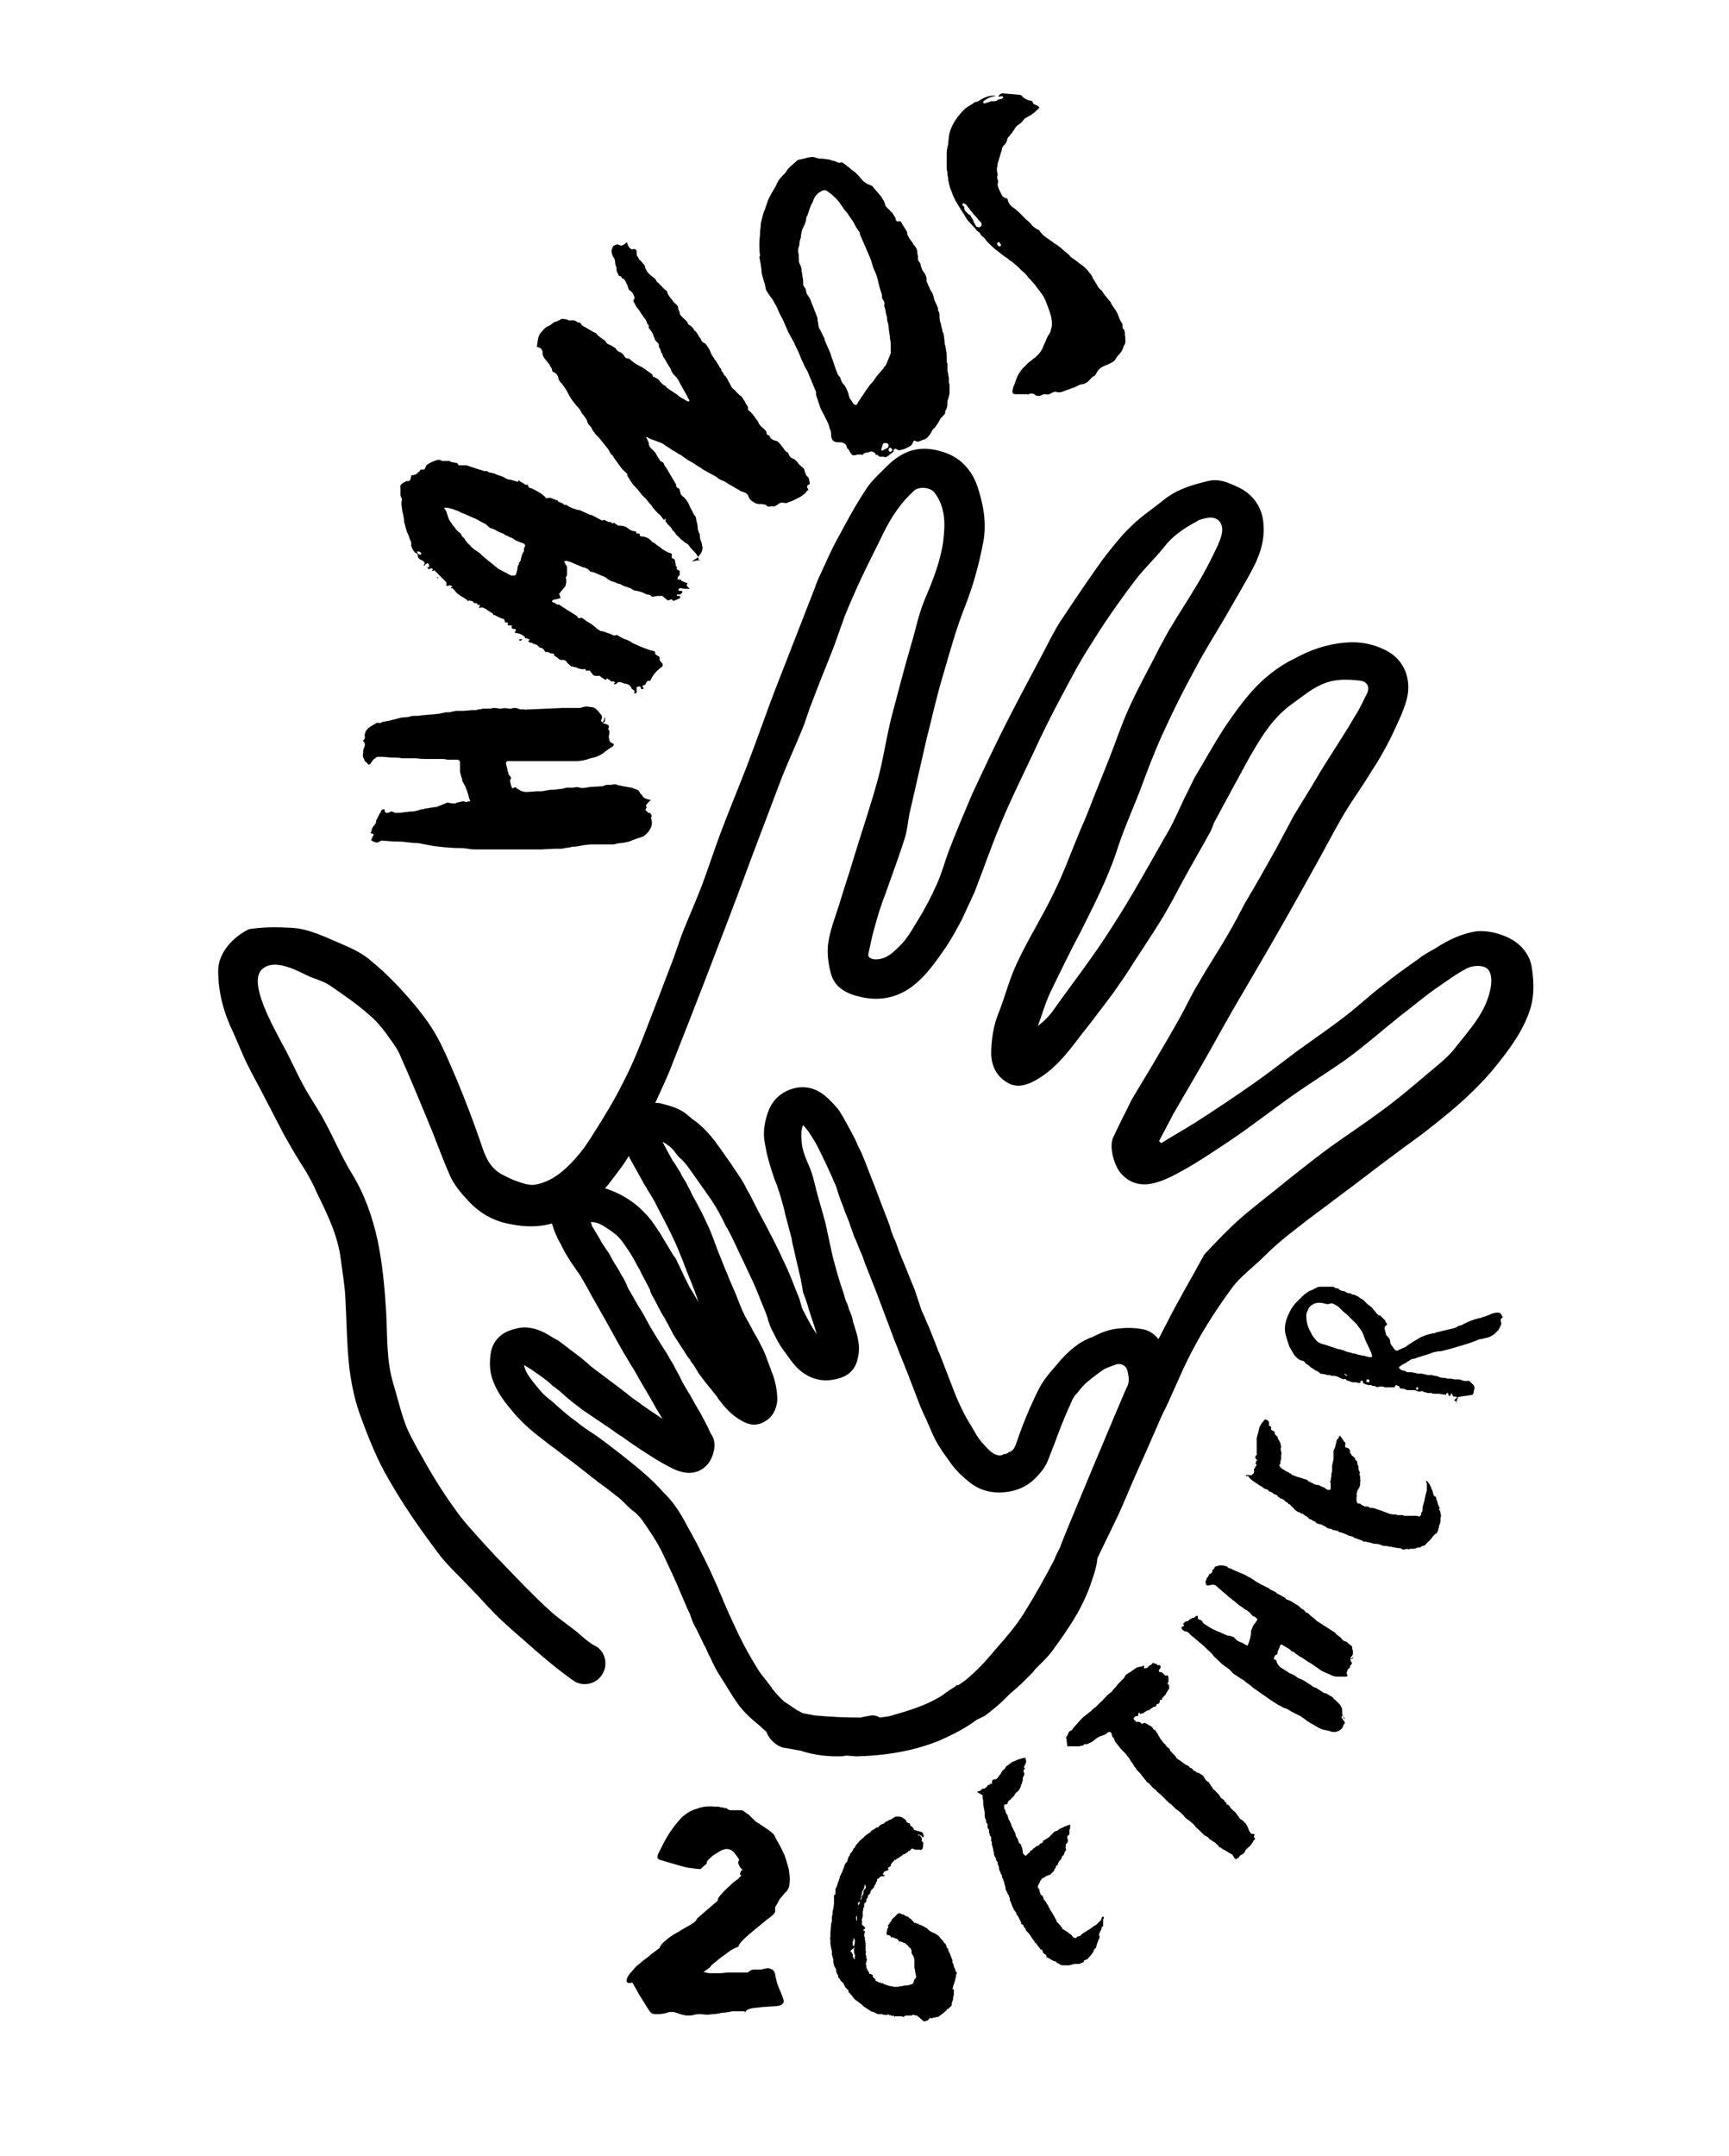 <?xml version="1.0" encoding="utf-8"?>
<!-- Generator: Adobe Illustrator 22.0.1, SVG Export Plug-In . SVG Version: 6.00 Build 0)  -->
<!DOCTYPE svg PUBLIC "-//W3C//DTD SVG 1.1//EN" "http://www.w3.org/Graphics/SVG/1.1/DTD/svg11.dtd">
<svg version="1.1" id="Laag_1" xmlns="http://www.w3.org/2000/svg" xmlns:xlink="http://www.w3.org/1999/xlink" x="0px" y="0px"
	 viewBox="0 0 240.9 300.3" style="enable-background:new 0 0 240.9 300.3;" xml:space="preserve">
<path d="M30.4,135.2c0,3.1,0.8,5.9,2.1,8.6c0.6,1.3,1.1,2.6,1.7,3.9c0.8,1.7,1.8,3.4,2.6,5c0.9,1.7,1.8,3.5,2.7,5.2
	c1,1.8,2,3.5,3.1,5.2c0.4,0.7,1.1,1.9,1.4,2.7c1.5,3.1,3.1,6.2,3.5,9.7c0.2,1.6,0.5,3.3,0.6,4.9c0.2,3.4,0.2,6.9,0.6,10.3
	c0.3,2.3,0.8,4.6,1.6,6.7c1.1,3,2.3,6,3.9,8.7c2,3.5,4.3,6.8,6.7,10c1.3,1.8,3.1,3.4,4.6,5c1.2,1.2,2.3,2.5,3.5,3.7
	c1.3,1.3,2.7,2.5,4.2,3.8c2,1.8,4,3.5,6.2,5.1c0.2,0.2,0.5,0.3,0.7,0.5c1.3,0.7,3,0.3,3.8-1v0c0.9-1.4,0.4-3.3-1-4
	c-0.6-0.3-1.2-0.8-1.8-1.3c-1.4-1.3-3.1-2.3-4.5-3.6c-2.2-2-4.3-4.2-6.4-6.4c-1.7-1.7-3.2-3.4-4.8-5.2c-0.8-0.9-1.5-1.8-2.2-2.8
	c-1.3-1.8-2.5-3.7-3.6-5.6c-1-1.8-2.1-3.6-2.9-5.4c-0.8-2-1.3-4.2-1.9-6.2c-1-3.3-0.8-6.6-1-10c-0.2-3.3-0.5-6.7-1.2-10
	c-0.7-3.2-1.8-6.4-3.6-9.3c-1.4-2.3-2.5-4.9-3.8-7.3c-0.9-1.7-2-3.2-2.9-4.9c-1-1.8-1.8-3.7-2.8-5.5c-1.6-3-4.8-8.7-3.1-10.6
	c1.5-1.6,4.3-0.3,6.3,0.7c1,0.5,2.3,0.8,3.2,1.4c1.9,1.3,3.8,2.6,5.5,4.1c1.2,1,2.2,2.3,3.1,3.6c0.5,0.7,1,1.4,1.3,2.2
	c1.3,2.9,2.5,5.8,3.7,8.7c1.1,2.6,2,5.2,3.1,7.7c0.6,1.5,1.6,2.6,2.7,3.8c1.7,1.8,3.6,2.8,5.9,3.2c2,0.4,3.9,0.4,5.7-0.1
	c0.3,1,0.7,2,1.2,2.8c0.4,0.9,0.9,1.7,1.4,2.5c0.3,0.4,0.6,0.9,0.9,1.3c0.4,0.5,0.7,1.1,1,1.6c0.5,0.8,0.9,1.7,1.4,2.5
	c0.3,0.5,0.6,1.1,0.9,1.6c1.1,1.9,2.1,3.8,3.2,5.7c0.4,0.7,0.8,1.3,1.2,2c0.4,0.6,0.7,1.2,1.1,1.9c0.4,0.7,0.9,1.5,1.3,2.2
	c0.3,0.5,0.6,1.1,0.9,1.6c0.3,0.5,0.6,1,0.9,1.5c-0.9-0.6-1.9-1.3-2.8-1.9c-0.6-0.5-1.3-0.9-1.9-1.4c-0.3-0.3-0.7-0.5-1-0.8
	c-0.4-0.3-0.8-0.6-1.2-0.9c-0.8-0.6-1.6-1.2-2.4-1.8c-0.4-0.3-0.8-0.6-1.2-1c-0.4-0.3-0.7-0.6-1.1-0.9c-0.8-0.6-1.6-1.2-2.5-1.9
	c-0.3-0.2-0.5-0.4-0.8-0.5c-0.2-0.1-0.3-0.2-0.5-0.3c-0.8-0.5-2-1.2-3.3-1.3c-0.6-0.1-1.4,0-2.3,0.3c-1.6,0.5-2.6,1.6-2.9,3.1
	c-0.2,1.2-0.2,2.4,0.1,3.4c0.5,1.8,1.6,3.3,2.7,4.6c1.2,1.5,2.6,2.8,4.6,4.3c0.5,0.4,1,0.8,1.6,1.2c0.3,0.3,0.7,0.5,1,0.8
	c1,0.7,2,1.5,2.9,2.2l0.9,0.7c0.3,0.3,0.7,0.5,1,0.8c0.8,0.6,1.7,1.2,2.5,1.9c0.6,0.4,1.1,0.9,1.6,1.4l0.3,0.3
	c0.2,0.2,0.4,0.4,0.6,0.5c0.5,0.4,0.9,0.8,1.2,1.2c0.9,1.3,1.8,2.6,2.5,3.9c0.5,0.9,0.9,1.9,1.4,2.9c0.2,0.4,0.4,0.9,0.6,1.3
	c0.1,0.3,0.3,0.6,0.4,0.9l0.6,1.4c0.3,0.7,0.6,1.4,0.9,2.1c0.2,0.4,0.4,0.8,0.5,1.2c0.2,0.6,0.5,1.2,0.8,1.7c0.3,0.7,0.7,1.4,1,2.1
	c0.2,0.3,0.3,0.6,0.5,1c0.1,0.3,0.3,0.6,0.4,0.8c0.3,0.7,0.6,1.3,1,2c0.7,1.1,1.4,2.2,2,3.2l0.2,0.3c0.5,0.8,1.1,1.6,1.8,2.3
	c0.6,0.6,1.2,1.1,1.8,1.6c0.3,0.3,0.7,0.6,1,0.9c0.3,1,1.4,2,2.4,2.2c0.8,0.1,1.5,0.3,2.3,0.4c1.5,0.5,3.2,0.8,5.1,0.8
	c0.1,0,0.1,0,0.2,0c0.4,0,0.7,0,1-0.1c0.5,0,1.1,0.1,1.6,0.1c3.9-0.1,7.8-0.7,11.5-2.2c1.8-0.8,3.6-1.7,5.2-2.9
	c0.4-0.2,0.9-0.4,1.2-0.6c0.9-0.7,1.8-1.4,2.6-2.2l0.5-0.5c0.6-0.6,1.4-1.2,2.1-1.9c0.4-0.4,0.9-0.9,1.3-1.3
	c0.2-0.2,0.3-0.4,0.5-0.6c0.2-0.2,0.5-0.5,0.7-0.7c0.6-0.6,1.2-1.2,1.7-1.9c1.1-1.5,2.3-3.2,3.4-5.1c0.9-1.6,1.6-3.2,2-4.5
	c0.4-1.1,0.7-2.1,0.8-3.2c0,0,0,0,0,0c1-2.1,2-4.1,3-6.2c0.9-2,1.7-4,2.6-6c0.9-2,1.8-4,2.7-6.1c0.4-0.9,0.8-1.9,1.3-2.8
	c1.3-2.8,2.5-5.8,4-8.5c1.5-2.8,3.3-5.5,5.2-8.1c1.2-1.6,2.9-2.8,4.3-4.2c1.4-1.4,2.9-2.7,4.5-3.9c2-1.6,4.1-3.1,6.2-4.7
	c2.6-1.9,5.1-3.9,7.7-5.8c1.7-1.3,3.5-2.5,5.2-3.9c3.2-2.5,6.2-5.1,8.8-8.3c2.1-2.6,4-5.2,4.9-8.3c0.5-1.8,0.4-3.8,0.1-5.6
	c-0.4-2.2-2.1-3.7-4.2-4.4c-1.1-0.4-2.3-0.6-3.5-0.5c-2,0.3-3.9,1.2-5.6,2.3c-0.8,0.5-1.7,0.9-2.4,1.5c-1.7,1.2-3.4,2.4-5,3.7
	c-1.6,1.2-3.1,2.6-4.6,3.8c-2.4,1.9-4.9,3.6-7.4,5.4c-2,1.5-3.9,3-5.9,4.4c-2.7,1.9-5.4,3.7-8.2,5.5c-1.6,1-3.2,1.9-4.8,2.9
	c-0.2-0.2-0.2-0.1-0.3-0.3c0.7-1.3,1.3-2.5,2-3.8c1.3-2.2,2.6-4.5,3.9-6.7c1.5-2.6,2.9-5.2,4.4-7.8c1.5-2.6,3-5.1,4.5-7.7
	c2.2-3.8,4.3-7.5,6.4-11.3c1.6-2.8,3-5.6,4.6-8.3c1.2-2,2.6-3.9,3.8-5.9c1-1.5,1.9-3.1,2.7-4.7c0.8-1.7,1.7-3.5,2.2-5.3
	c0.7-2.7-0.3-5.3-2.5-6.6c-1.9-1.1-4-1.5-6.1-1.3c-2.5,0.2-4.8,1-7,2.2c-2.3,1.1-4.3,2.7-6,4.6c-1.4,1.6-2.7,3.4-3.9,5.2
	c-1.4,2.2-2.7,4.5-4,6.7c-0.5,0.9-0.9,1.9-1.4,2.8c-0.9,1.9-1.7,3.8-2.8,5.6c-2.4,4.2-4.7,8.4-7.3,12.4c-2.5,4-5.4,7.7-8.1,11.5
	c-0.6,0.9-1.4,1.7-2.3,2.4c0.6-1.6,1-3.1,1.7-4.6c1.4-2.9,2.8-5.8,4.3-8.6c1.8-3.6,3.6-7.1,4.9-10.9c0.9-2.9,2.2-5.8,3.3-8.6
	c1-2.7,2-5.4,3.2-8c1.4-3.1,2.9-6.1,4.5-9c1.3-2.5,2.9-5,4.3-7.4c1.3-2.3,2.7-4.6,3.9-6.9c1.1-2.2,1.7-4.5,1.2-6.9
	c-0.4-1.9-1.7-3.4-3.5-4.2c-1.3-0.6-2.6-1.2-4.1-0.8c-2.1,0.5-4.2,1.1-6,2.5c-1.6,1.3-3.3,2.4-4.7,3.8c-1.4,1.3-2.6,2.9-3.8,4.4
	c-2.1,2.9-4.1,5.9-6.1,8.9c-0.9,1.4-1.6,2.9-2.4,4.4c-1.9,3.6-3.8,7.1-5.6,10.7c-1.5,3-2.9,6-4.3,9c-1.1,2.6-2.2,5.2-3.2,7.8
	c-0.6,1.6-1,3.2-1.7,4.7c-0.8,1.8-1.7,3.5-2.7,5.1c-0.8,1.3-1.5,2.6-2.6,3.6c-0.9,0.9-1.9,1.8-3.4,1.7c-0.6-0.1-0.9-0.3-0.8-0.8
	c0.3-1.3,0.5-2.5,0.9-3.8c0.4-1.5,0.9-3.1,1.5-4.6c0.9-2.6,1.9-5.2,2.7-7.8c0.3-1,0.4-2.1,0.6-3.2c0.8-3.5,1.6-7,2.4-10.5
	c0.7-2.7,1.3-5.5,2.1-8.2c1-3.4,1.9-6.8,3.2-10.1c1.2-3,2-6,2.6-9.1c0.5-2.7,0-5.3-0.8-7.7c-0.8-2.4-2.5-4.3-5.3-5
	c-3.3-0.9-5.6,0.3-7.7,2.5c-1,1-2,1.9-2.7,3.1c-1.4,2.1-2.6,4.4-3.8,6.6c-0.9,1.6-1.6,3.3-2.4,5c-0.3,0.6-0.5,1.1-0.7,1.7
	c-1.3,3.3-2.6,6.7-3.9,10c-1.1,2.8-2.2,5.6-3.2,8.4c-0.8,2.2-1.6,4.4-2.4,6.5c-1.2,3.1-2.5,6.2-3.7,9.4c-0.9,2.4-1.7,4.9-2.6,7.3
	c-0.8,2.1-1.7,4.1-2.5,6.1c-0.7,1.7-1.2,3.5-1.9,5.2c-1.1,2.9-2.2,5.8-3.3,8.6c-1,2.6-2,5.1-3.3,7.6c-1.2,2.4-2.6,4.7-4,6.9
	c-0.8,1.3-1.6,2.5-2.6,3.6c-1.5,1.7-3.3,3.3-5.7,3.7c-0.8,0.1-1.7-0.2-2.5-0.5c-0.6-0.2-1.2-0.5-1.8-0.8c-1.9-0.9-2.6-2.6-3.2-4.5
	c-1-2.9-2.1-5.8-3.3-8.7c-1-2.3-1.9-4.6-3.2-6.8c-1.1-1.8-2.4-3.4-3.8-5c-1.5-1.7-3.1-3.3-4.9-4.8c-1.1-1-2.5-1.7-3.9-2.3
	c-2.4-1-4.8-2.3-7.5-2.4c-1.9-0.1-3.8-0.1-5.7,0.2C32.6,130.4,30.4,132.6,30.4,135.2z M87.6,161c0.1,0.1,0.1,0.3,0.2,0.4
	c0.5,0.9,1,1.8,1.5,2.7c0.2,0.3,0.3,0.6,0.5,0.9c0.3,0.4,0.5,0.9,0.8,1.3c0.5,0.8,0.9,1.6,1.3,2.4c0.9,1.7,1.6,3.1,2.2,4.4
	c0.4,0.9,0.8,1.9,1.2,2.9c0.1,0.4,0.3,0.7,0.4,1.1c0.2,0.4,0.3,0.8,0.5,1.2c0.4,1,0.8,2,1.1,3c0,0.1,0,0.1,0.1,0.2
	c-0.3-0.5-0.5-0.9-0.8-1.4l-0.5-0.8c-0.3-0.6-0.6-1.2-0.9-1.8c-0.1-0.3-0.3-0.6-0.4-0.9c-0.1-0.1-0.1-0.3-0.2-0.4
	c-0.2-0.3-0.3-0.7-0.5-1l-0.3-0.4c-0.6-1-1.2-2-1.8-3c-0.6-0.9-1.2-1.9-2.1-2.8c-1-1.1-2.1-1.9-3.4-2.6c-0.8-0.4-1.5-0.7-2.2-0.9
	c0.6-0.7,1.2-1.5,1.8-2.3C86.7,162.4,87.2,161.7,87.6,161z M162.5,184.4c-0.4,0.7-0.7,1.4-1.1,2.1c-0.6-0.8-1.5-1.3-2.3-1.4
	c-1.1-0.2-2.2-0.2-3.1-0.1c-1.4,0.1-2.6,0.6-3.6,1.1c-0.2,0.1-0.4,0.2-0.5,0.2c-0.9,0.4-1.6,0.8-2.2,1.3c-0.9,0.7-1.7,1.5-2.5,2.5
	c-0.7,0.8-1.5,1.7-2.1,2.7c-0.7,1.2-1.2,2.4-1.7,3.5c-0.6,1.4-1.2,2.9-1.7,4.4c-0.3,0.9-0.5,1.3-1,1.5c-0.1,0-0.2,0.1-0.2,0.1
	c-0.2,0.1-0.3,0.2-0.5,0.2c-0.1,0-0.2,0-0.3,0.1c-0.2,0.1-0.4,0.1-0.5,0.1c-0.8-0.1-1.4-0.7-2.1-1.5c-0.5-0.5-0.9-1.1-1.2-1.6
	l-0.1-0.2c-0.6-1-1.3-2.1-1.8-3.2c-0.5-1-1-2.2-1.4-3.3l-0.2-0.5c-0.5-1.3-1-2.6-1.5-3.9l-0.2-0.4c-0.1-0.4-0.3-0.7-0.4-1.1
	c-0.2-0.5-0.4-1-0.6-1.5c-0.2-0.5-0.4-1-0.6-1.4c-0.2-0.6-0.5-1.1-0.7-1.6c-0.2-0.6-0.4-1.2-0.6-1.8c-0.2-0.6-0.4-1.3-0.7-1.9
	c-0.3-0.8-0.7-1.7-1-2.5c-0.3-0.7-0.6-1.4-0.9-2.2c-0.2-0.6-0.4-1.2-0.7-1.8c-0.2-0.5-0.4-1-0.5-1.5c-0.5-1.4-1.1-2.8-1.6-4.2l0,0
	c-0.6-1.6-1.3-3.3-1.9-4.9c-0.2-0.4-0.3-0.8-0.5-1.2c-0.1-0.2-0.2-0.4-0.3-0.6c-0.3-0.6-0.5-1.2-0.8-1.7c-0.6-1.1-1.2-2.3-1.9-3.4
	c-0.4-0.6-0.9-1.1-1.4-1.6l-0.1-0.1c-1.5-1.5-3.2-2-5-1.5c-1.7,0.5-2.9,1.6-3.5,3.3c-0.6,1.7-0.7,3.1-0.4,4.5
	c0.3,1.8,0.8,3.3,1.3,4.8c0.6,1.4,1,2.9,1.4,4.4l0.1,0.5c0.3,1.1,0.6,2.3,0.9,3.4l0.1,0.6c0.4,1.7,0.8,3.5,1.2,5.2
	c0,0.2,0.1,0.4,0.1,0.6c0.1,0.3,0.1,0.7,0.2,1.1c0.3,0.8,0.6,1.6,0.8,2.4c0.2,0.5,0.3,1,0.5,1.5c0.2,0.6,0.4,1.2,0.6,1.9
	c-0.2-0.3-0.4-0.6-0.6-0.9c-0.4-0.7-0.9-1.6-1.3-2.4c-0.2-0.4-0.3-0.8-0.4-1.2c-0.1-0.4-0.2-0.7-0.4-1.1c-0.5-1.3-1-2.6-1.6-3.9
	c-0.7-1.5-1.4-3-2.2-4.5c-0.7-1.4-1.5-2.8-2.2-4.2l-0.6-1.2c-0.1-0.2-0.2-0.3-0.3-0.5c-0.3-0.6-0.6-1.2-1-1.8
	c-1.1-1.7-2.1-3.1-3.1-4.5c-0.7-1-1.3-1.7-2-2.4c-0.5-0.5-1.1-1-1.7-1.4c-0.2-0.2-0.5-0.4-0.7-0.6c-1.1-0.9-2.4-1.2-3.5-1.5
	c-0.3-0.1-0.6-0.1-0.9-0.1c0.8-1.8,1.7-3.6,2.4-5.5c1.5-3.8,3-7.6,4.5-11.5c1.1-2.9,2.2-5.7,3.3-8.6c1.1-2.9,2.2-5.8,3.3-8.8
	c1.4-3.7,2.8-7.4,4.2-11.1c0.9-2.2,1.9-4.4,2.8-6.6c0.5-1.2,0.8-2.4,1.3-3.6c1-2.7,2.1-5.3,3.1-7.9c0.5-1.4,1-2.8,1.5-4.2
	c0.8-2,1.7-4,2.6-5.9c0.9-1.9,1.9-3.8,2.8-5.7c1.1-2.2,2.4-4.2,4.3-5.9c0.7-0.6,2.3-0.4,2.8,0.3c1.6,2.1,1.5,4.5,1.2,6.9
	c-0.4,2.8-1.5,5.5-2.6,8.1c-0.8,1.9-1.2,4-1.8,6c-1,3.4-1.9,6.9-2.8,10.3c-0.7,2.8-1.1,5.6-1.8,8.3c-1.1,4.1-2.5,8.1-3.7,12.1
	c-0.5,1.7-1.1,3.4-1.6,5.1c-0.6,2-1.4,3.9-1.7,5.9c-0.2,1.4,0,3,0.4,4.4c0.6,2,2.4,2.8,4.4,3.2c2.9,0.6,5.5-0.2,7.6-2.1
	c1.6-1.4,2.8-3.2,4-4.9c0.8-1.2,1.5-2.5,2.2-3.8c0.5-1.1,1.3-2.8,1.8-3.9c1.2-3.1,2.3-6.3,3.6-9.4c1.4-3.4,3.1-6.8,4.7-10.2
	c1-2.2,2.1-4.4,3.2-6.5c1.5-2.8,2.9-5.6,4.6-8.2c1.9-3.1,4-6.1,6.2-9c1.2-1.6,2.7-3,4-4.6c1.2-1.6,2.8-2.7,4.5-3.6
	c0.2-0.1,0.3-0.2,0.5-0.3c1-0.3,2.1-0.6,2.8,0.2c0.8,1,0.2,2.3-0.2,3.3c-0.9,1.9-1.8,3.7-2.9,5.5c-1.3,2.2-2.7,4.3-4,6.5
	c-0.4,0.7-0.8,1.5-1.2,2.2c-1.4,2.8-3,5.6-4.3,8.5c-1,2.2-1.8,4.6-2.7,6.9c-0.8,2-1.6,4-2.4,6c-0.5,1.3-1,2.6-1.6,3.9
	c-1.3,3.1-2.4,6.2-3.9,9.2c-1.5,3.1-3.4,6.1-4.9,9.3c-1.1,2.2-1.7,4.7-2.6,7c-0.8,1.9-1.1,3.9-1.1,6c0.1,1.8,0.9,3.1,2.3,3.9
	c1.2,0.7,2.5,0.4,3.8-0.3c2.7-1.5,4.5-3.8,6.3-6.2c1.6-2,3.1-4,4.6-6c0.6-0.9,1.2-1.7,1.8-2.6c1.7-2.7,3.5-5.3,5.2-8.1
	c1-1.7,1.9-3.4,2.8-5.1c1.2-2.2,2.5-4.4,3.7-6.6c0.3-0.5,0.4-1.1,0.7-1.6c0.9-1.7,1.8-3.3,2.7-5c0.9-1.6,1.7-3.2,2.6-4.7
	c1.4-2.4,2.9-4.7,5.2-6.4c2.1-1.5,4-3.3,6.8-3.5c1-0.1,2,0,3,0.1c1,0.2,1.3,1,0.8,1.9c-0.5,1-1,2.1-1.6,3c-0.9,1.6-1.9,3.1-2.9,4.7
	c-0.9,1.4-1.8,2.8-2.6,4.2c-1,1.7-2.1,3.4-3.1,5.1c-0.8,1.5-1.6,3-2.4,4.5c-1.4,2.5-2.8,5-4.3,7.5c-0.8,1.5-1.5,2.9-2.4,4.4
	c-1.3,2.3-2.8,4.5-4.1,6.8c-1,1.6-1.8,3.4-2.7,5c-1.3,2.3-2.6,4.5-3.9,6.7c-0.9,1.5-1.8,3-2.7,4.5c-0.9,1.8-1.8,3.6-2.6,5.3
	c-0.6,1.3,0.1,3.7,0.9,4.8c2.2,2.7,5,1.8,7.7,0.4c2.7-1.4,5.2-3.1,7.6-4.7c3-2,5.9-4.3,8.9-6.4c2.4-1.7,5-3.3,7.4-5
	c2.6-1.9,5.1-4.1,7.6-6.1c1.6-1.2,3.1-2.5,4.8-3.7c1.5-1,2.9-2.1,4.5-2.9c0.7-0.3,1.7-0.4,2.4-0.1c0.9,0.4,1,1.7,0.8,2.8
	c-0.6,3.5-3,5.9-5,8.5c-1.1,1.4-2.6,2.5-4,3.7c-2,1.7-4,3.4-6.2,5c-2.3,1.7-4.7,3.3-7.1,5c-1.9,1.4-3.8,2.9-5.7,4.4
	c-2.3,1.9-4.7,3.7-6.9,5.6c-1.8,1.6-3.4,3.3-5,5C165.9,178.2,164.1,181.2,162.5,184.4z M82.3,170.2c0.1,0,0.2,0,0.4,0
	c0.8,0.1,1.5,0.6,2.4,1.2l0.4,0.3c1,0.7,1.6,1.8,2.3,2.8c0.3,0.5,0.6,1,0.9,1.6c0.1,0.2,0.3,0.5,0.4,0.7l0.3,0.6
	c0.3,0.6,0.7,1.3,1,1.9c0,0.1,0.1,0.2,0.1,0.2c0.1,0.2,0.1,0.4,0.2,0.6c0.3,0.6,0.7,1.2,1,1.9c0.3,0.5,0.5,1,0.8,1.4
	c0.2,0.3,0.3,0.6,0.5,0.9c0.3,0.6,0.6,1.1,0.9,1.7c0.5,0.8,1,1.5,1.5,2.3c0.2,0.3,0.4,0.7,0.7,1c0.1,0.2,0.2,0.4,0.4,0.6
	c0.3,0.4,0.5,0.8,0.8,1.3c0.8,1.1,1.7,2.2,2.6,3.3l0.1,0.2c0.9,1.2,1.9,2.4,3.4,3.2c1.4,0.8,2.4,0.5,3.1,0.1c1.1-0.6,1.7-1.7,1.8-3
	c0-1.2-0.2-2.3-0.6-3.5c-0.2-0.4-0.3-0.9-0.5-1.3c-0.3-0.8-0.5-1.5-0.9-2.3c-0.4-0.8-0.8-1.6-1.3-2.4c-0.4-0.8-0.8-1.5-1.2-2.2
	c-0.5-1-0.9-2.1-1.3-3.1c-0.2-0.5-0.4-0.9-0.6-1.4c-0.3-0.6-0.5-1.3-0.8-1.9c-0.4-1-0.8-2-1.2-3c-0.1-0.4-0.3-0.7-0.4-1.1
	c-0.3-0.8-0.6-1.6-1-2.4c-0.4-0.9-0.9-1.9-1.4-2.8c-0.2-0.4-0.4-0.7-0.6-1.1l-0.2-0.4c-0.2-0.5-0.5-0.9-0.7-1.4
	c-0.3-0.5-0.6-0.9-0.8-1.4c-0.4-0.6-0.7-1.2-1.1-1.7c-0.5-0.9-1-1.8-1.4-2.6c0.7,0.4,1.3,0.8,1.7,1.4c0.3,0.4,0.6,0.8,1,1.1
	c0.4,0.4,0.7,0.8,1,1.2c1.2,1.7,2.2,3.1,3.1,4.4c0.8,1.2,1.5,2.5,2.1,3.8l0.1,0.1c0.7,1.3,1.3,2.6,1.9,3.9l0.2,0.4
	c0.6,1.3,1.3,2.7,1.9,4.1c0.4,0.9,0.7,1.8,1.1,2.7c0.2,0.5,0.4,1,0.6,1.6l0,0.1c0.2,0.6,0.4,1.2,0.7,1.7l0.1,0.2
	c0.4,0.8,0.8,1.6,1.4,2.4c0.6,0.8,1.3,1.9,2.2,2.7c1.4,1.2,3.1,1.7,4.9,1.3c1.7-0.3,2.7-1.2,3.1-2.5c0.2-0.7,0.4-1.7,0.2-2.7
	c-0.1-0.9-0.4-1.6-0.6-2.4c-0.1-0.2-0.2-0.5-0.2-0.7c-0.1-0.5-0.3-1-0.5-1.4c-0.1-0.4-0.2-0.8-0.4-1.1c-0.2-0.5-0.3-1.1-0.5-1.6
	c-0.5-1.4-0.9-2.9-1.3-4.4c-0.2-0.7-0.3-1.4-0.5-2.2c-0.1-0.6-0.3-1.3-0.4-1.9c-0.3-1.4-0.7-2.7-1.1-4.1l-0.3-1.1
	c-0.1-0.3-0.1-0.5-0.2-0.8c-0.2-0.8-0.4-1.6-0.7-2.4c-0.5-1.2-1.1-2.4-1.2-3.7c-0.1-1-0.1-1.8,0.2-2.4c0.7,0.7,1.2,1.6,1.7,2.4
	c0.5,0.9,0.9,1.8,1.4,2.8c0.4,0.9,0.9,1.9,1.3,2.9c0.2,0.4,0.3,0.7,0.4,1.1c0.1,0.3,0.2,0.6,0.3,0.9c0.2,0.6,0.5,1.2,0.7,1.9
	c0.3,0.7,0.6,1.4,0.8,2.1c0.1,0.3,0.2,0.5,0.3,0.8c0.1,0.3,0.2,0.7,0.4,1c0.2,0.5,0.4,1,0.6,1.5c0.3,0.6,0.5,1.2,0.7,1.8
	c0.5,1.3,1,2.5,1.5,3.8l1.1,2.9c0.4,1.1,0.8,2.1,1.2,3.2c0.3,0.9,0.7,1.7,1,2.6l0.7,1.7c0.2,0.6,0.5,1.2,0.7,1.8
	c0.5,1.3,1,2.6,1.5,3.9c0.3,0.7,0.6,1.4,0.9,2c0.2,0.5,0.5,1.1,0.7,1.6c0.6,1.5,1.6,2.9,2.4,4c0.8,1.2,1.8,2.2,3.1,3.2
	c1.5,1.1,3.3,1.5,5.5,1.1c1.4-0.3,2.6-0.9,3.6-2c0.6-0.6,1.2-1.3,1.6-2.3c0.3-0.8,0.6-1.5,0.9-2.3c0.2-0.5,0.4-1.1,0.6-1.6
	c0.6-1.6,1.2-3,1.8-4.3c0.1-0.3,0.3-0.6,0.5-0.9l0.2-0.2c0.4-0.5,0.8-1,1.2-1.4c0.7-0.6,1.6-1.3,2.6-2c0.2-0.1,0.4-0.2,0.7-0.3
	c0.2-0.1,0.5-0.2,0.8-0.3l0,0c0.8-0.4,1.7,0.1,1.8,0.9c0.2,0.8,0.3,1.6-0.2,2.4c-0.2,0.4-9.1,21.5-9.2,22.1
	c-0.3,0.6-0.6,1.1-0.8,1.7c-1.3,2.5-2.7,5-4.2,7.4c-1.1,1.8-2.5,3.4-3.9,5c-1.1,1.3-2.3,2.7-3.6,3.8c-0.5,0.5-1.1,0.9-1.7,1.3
	c-0.1,0-0.2,0-0.3,0l0,0.1c-0.6,0.4-1.3,0.8-1.9,1.3c-2.2,1.4-4.6,2.1-7,2.8c-0.6,0.2-1.2,0.2-1.7,0.3c-0.5-0.3-1.1-0.4-1.7-0.2
	c-0.2,0-0.4,0.1-0.6,0.1c-0.1,0-0.3,0.1-0.4,0.1c0,0,0,0,0,0c-2.1,0-4.3-0.1-6.4-0.3c-0.5-0.1-1.1-0.2-1.6-0.3
	c-0.3-0.1-0.5-0.3-0.8-0.4l-0.3-0.2c-0.5-0.3-1-0.7-1.5-1c-0.6-0.5-1.2-1.2-1.7-1.8l-0.1-0.2c-0.6-0.8-1.2-1.5-1.7-2.2
	c-0.7-1.1-1.4-2.3-2.1-3.6c-0.8-1.5-1.5-3.1-2.2-4.6c-0.2-0.5-0.5-1.1-0.7-1.6c-0.2-0.6-0.5-1.1-0.7-1.7c-0.8-1.8-1.6-3.6-2.5-5.3
	c-0.4-0.9-0.9-1.7-1.3-2.5l-0.4-0.7c-0.8-1.5-1.7-3.2-3.2-4.7l-0.3-0.3c-0.7-0.8-1.5-1.6-2.3-2.3c-1-0.9-2-1.7-3-2.5l-0.5-0.4
	c-0.8-0.6-1.8-1.4-2.9-2.2c-0.5-0.4-1-0.7-1.6-1.1c-0.6-0.4-1.3-0.9-1.9-1.4c-1-0.7-1.9-1.5-2.8-2.3l-0.2-0.2
	c-0.2-0.1-0.3-0.3-0.5-0.4c-0.5-0.4-1-0.8-1.4-1.3c-0.2-0.2-0.3-0.4-0.5-0.6c-0.8-1-1.6-1.9-1.8-3c0.7,0.4,1.3,0.8,2,1.3
	c0.7,0.5,1.4,1,2,1.6l0.3,0.2c0.4,0.3,0.9,0.7,1.3,1.1c0.8,0.7,1.7,1.4,2.5,2c0.7,0.5,1.5,1,2.2,1.5c0.5,0.3,1,0.7,1.5,1
	c0.6,0.4,1.2,0.9,1.9,1.3c0.8,0.6,1.7,1.2,2.6,1.8c1.4,0.9,2.6,1.7,4,2.4c0.9,0.5,3.5,1.8,5.4-0.5c0.6-0.8,1.2-2.5,0.6-3.7l-0.3-0.5
	c-0.3-0.7-0.7-1.5-1.1-2.2c-0.3-0.6-0.6-1.1-0.9-1.6c-0.1-0.2-0.3-0.5-0.4-0.7l-0.5-0.9c-0.5-0.8-1-1.6-1.4-2.5
	c-0.2-0.4-0.4-0.7-0.6-1.1c-0.2-0.5-0.5-0.9-0.8-1.4c-0.3-0.6-0.7-1.2-1.1-1.8c-0.3-0.5-0.7-1.1-1-1.6c-0.2-0.4-0.5-0.8-0.7-1.2
	c-0.2-0.3-0.3-0.6-0.5-0.9c-0.3-0.6-0.6-1.1-1-1.7c-0.4-0.7-0.8-1.4-1.2-2.1c-0.2-0.3-0.4-0.7-0.5-1c-0.2-0.4-0.4-0.9-0.7-1.3
	c-0.4-0.8-0.9-1.5-1.3-2.2l-0.2-0.4c-0.2-0.4-0.5-0.8-0.7-1.1c-0.2-0.3-0.4-0.6-0.6-0.9l-0.2-0.4c-0.4-0.7-0.8-1.3-1.2-2
	C82.5,170.6,82.4,170.4,82.3,170.2z M90.1,112.4c0,0.1-0.1,0.2-0.1,0.2c0,0.1,0,0.1-0.1,0.2c0.1,0.1,0.2,0.1,0.2,0.2
	c0.1,0,0.1,0.1,0.2,0.2c0,0,0.1,0,0.1,0c0,0,0.1,0,0.1,0c0.2,0.1,0.3,0.3,0.3,0.5c0,0-0.1,0.1-0.1,0.2c0.2,0.6,0.2,1.1-0.2,1.7
	c-0.1,0.2-0.2,0.3-0.4,0.5c-0.1,0.1-0.3,0.3-0.5,0.4c-0.3,0.1-0.6,0.2-0.9,0.3c-0.3,0.1-0.5,0.2-0.8,0.3c-0.4,0.2-0.8,0.2-1.2,0.3
	c-0.4,0-0.8,0.1-1.2,0.2c-0.1,0-0.2,0-0.3,0c-0.1,0-0.2,0-0.3,0c-0.4,0-0.9,0-1.3,0c-0.4,0-0.8,0-1.3,0c-0.3,0-0.7,0.1-1,0.1
	c-0.3,0.1-0.7,0.1-1,0.2c-0.3,0-0.6,0-0.8,0.1c-0.3,0-0.5,0.1-0.8,0.1c-0.2,0.1-0.4,0.1-0.7,0.1c-0.2,0-0.5,0-0.7,0l-1.9,0.1
	c-0.6,0-1.2,0-1.8,0c-0.6,0-1.2,0-1.8,0c-0.6,0-1.1,0-1.6,0c-0.5,0-1.1,0-1.6,0c-0.1,0-0.2,0-0.4,0c-0.1,0-0.2,0-0.4,0
	c-0.4,0-0.9,0-1.3,0c-0.4,0-0.9,0-1.3-0.1c-0.6-0.1-1.1-0.1-1.7-0.1c-0.5,0-1.1-0.1-1.6-0.1c-0.6-0.1-1.1-0.1-1.6-0.2
	c-0.5-0.1-1.1-0.2-1.6-0.3c-0.4-0.1-0.7-0.1-1-0.1c-0.3,0-0.7-0.1-1-0.1c-0.6-0.1-1.1-0.1-1.6-0.1c-0.5,0-1.1-0.1-1.6-0.1
	c-0.3-0.1-0.5,0-0.6,0.1c-0.2,0.1-0.4,0.2-0.6,0.1c-0.2-0.1-0.4-0.1-0.6-0.3c0.1-0.1,0.1-0.3,0.2-0.4c0-0.1,0.1-0.2,0.2-0.4
	c-0.2-0.1-0.3-0.1-0.5-0.2l0.1-0.1c0-0.1,0.1-0.2,0.1-0.3c0-0.1,0-0.2,0.1-0.3c0-0.1,0.1-0.2,0.2-0.3c0.2-0.2,0.3-0.4,0.3-0.6
	c0-0.1,0-0.2,0.1-0.3c0.1-0.2,0.2-0.4,0.3-0.6c0.1-0.2,0.2-0.3,0.3-0.5c0-0.2,0.2-0.3,0.4-0.3c0.1,0,0.1,0.1,0.1,0.3
	c0.1,0.1,0.1,0.2,0.3,0.2c0.1,0,0.3,0,0.4-0.1c0.2-0.1,0.4-0.1,0.5,0c0.2,0.1,0.3,0.1,0.3,0.1c0.4,0,0.9,0,1.3-0.1
	c0.4,0,0.8-0.1,1.2-0.1c0.1,0,0.3,0,0.4-0.1c0.1,0,0.3,0,0.4-0.1c0.1,0,0.3-0.1,0.4-0.1c0.2,0,0.3,0,0.4-0.1c0.2,0,0.5,0,0.7-0.1
	c0.3,0,0.5-0.1,0.8-0.1c0.1,0,0.2,0,0.3-0.1c0.1,0,0.2-0.1,0.3-0.1c0.2-0.1,0.3-0.1,0.5-0.2c0.2-0.1,0.3-0.1,0.4-0.2l0.3,0
	c0.4,0.1,0.6,0.1,0.8,0.1c0.1,0,0.2,0,0.3-0.1c0.4-0.1,0.7-0.2,1.1-0.2c0,0,0.1,0.1,0.2,0.1c0.1,0,0.3-0.1,0.6-0.1
	c0-0.1,0-0.2-0.1-0.3c-0.2-0.9-0.5-1.7-0.9-2.4c-0.1-0.1-0.1-0.2-0.1-0.3c0-0.1,0-0.2-0.1-0.3l-0.2-0.8l0-0.8l0-0.5
	c0-0.2-0.1-0.3-0.3-0.4l-0.3,0c-0.2,0-0.4,0-0.6,0c-0.2,0-0.4,0-0.6,0c-0.3-0.1-0.6-0.1-0.9-0.1c-0.3,0-0.5,0-0.8,0
	c-0.4,0-0.9,0-1.3,0c-0.4,0-0.8,0-1.3-0.1c-0.3,0-0.7,0-1,0c-0.3,0-0.7,0-1,0c-0.5-0.1-1-0.1-1.4-0.1c-0.5,0-0.9-0.1-1.4-0.1
	c-0.1,0-0.3,0-0.4,0c-0.2,0-0.3,0-0.4,0.1c0,0-0.1,0-0.1,0.1c0,0-0.1,0.1-0.2,0.1c-0.1,0.1-0.2,0.3-0.4,0.5c0,0.1-0.1,0.2-0.3,0.3
	c-0.1-0.1-0.2-0.1-0.2-0.2c-0.1,0-0.1-0.1-0.2-0.2c-0.1,0-0.2-0.1-0.2-0.2c-0.1-0.2-0.1-0.3-0.2-0.4c0-0.1-0.1-0.3,0-0.5
	c0-0.1,0-0.2,0-0.3c0-0.1,0-0.3,0.1-0.5c0.2-0.4,0.2-0.7-0.1-1l0-0.1c0.2-0.1,0.3-0.4,0.2-0.7c0-0.2,0.1-0.4,0.2-0.6
	c0.1-0.2,0.3-0.4,0.6-0.6c0.3-0.2,0.5-0.3,0.7-0.4c0.1-0.1,0.3-0.2,0.5-0.1c0,0,0.1,0,0.1,0c0,0,0.1,0,0.1,0
	c0.2-0.1,0.3-0.2,0.5-0.2c0.2,0,0.4-0.1,0.6-0.1l1.2-0.3c0.3-0.1,0.7-0.2,1.1-0.2c0.4,0,0.7-0.1,1.1-0.2l0.1,0c0.4,0,0.9,0,1.3-0.1
	c0.4,0,0.8-0.1,1.3-0.1c0.3,0,0.7-0.1,1-0.1c0.3-0.1,0.6-0.1,0.9-0.2l0.3,0c0.2,0,0.4,0,0.6-0.1c0.2,0,0.4-0.1,0.6-0.1
	c0.1,0,0.2,0,0.2,0c0.1,0,0.1,0,0.2,0l0.6,0l1.2-0.1c0.1,0,0.3,0,0.4,0c0.2,0,0.3,0,0.4-0.1c0.2,0,0.4,0,0.6-0.1c0.2,0,0.4,0,0.6,0
	c0.3,0,0.6,0,0.9-0.1c0.3,0,0.6,0,0.9,0.1l0.2,0c0.3-0.1,0.7-0.1,1.2,0l0.2,0c0.2-0.1,0.4-0.1,0.6-0.1c0.2,0,0.4,0.1,0.7,0.2l0.5,0
	c0.1,0,0.3,0.1,0.4,0c0.1,0,0.2,0,0.4,0l4.5-0.2c0.1,0,0.3,0,0.4,0c0.1,0,0.3,0,0.4,0c0.3,0,0.6,0,0.7,0c0.1,0,0.3,0,0.4,0
	c0.1,0,0.3,0,0.4,0l0.2,0c0.3-0.1,0.7-0.2,0.9-0.2c0.3,0,0.6,0.1,0.9,0.1c0.1,0,0.2,0.1,0.4,0.2c0.1,0.1,0.3,0.3,0.4,0.4
	c0.1,0.1,0.2,0.3,0.4,0.5c0.1,0.2,0.1,0.4,0,0.6c-0.1,0.1-0.1,0.3,0.2,0.4c0.2,0.1,0.3-0.1,0.3-0.4c0-0.3-0.1-0.4-0.1-0.2
	c0,0.1,0,0.2-0.1,0.4c-0.2,0.2-0.1,0.4,0.2,0.4l0.3,0.1c0.2,0.1,0.3,0.2,0.2,0.5c-0.1,0.1-0.1,0.2,0,0.2c0.1,0.1,0.1,0.2,0.1,0.3
	c0,0.1,0,0.2,0,0.3c-0.1,0.3-0.1,0.6,0,0.8c0,0.2,0.1,0.4,0.4,0.5c0.3,0.1,0.3,0.3,0,0.5c-0.5,0.3-0.9,0.6-1.4,1
	c-0.5,0.3-1,0.5-1.6,0.6c-0.8,0.3-1.5,0.4-2.1,0.4c-0.3,0-0.7,0-1.3,0c-0.6,0-1.2,0-1.9,0c-0.7,0-1.3,0-1.9,0c-0.6,0-1,0-1.3,0
	c-0.2,0-0.4,0-0.6,0c-0.2,0-0.4,0-0.6,0c-0.3,0-0.6,0-0.9,0c-0.3,0-0.6,0-0.9,0c-0.2,0-0.3,0.1-0.3,0.3c0,0.2,0.1,0.4,0.2,0.8
	c0,0.1,0,0.3,0.1,0.4c0,0.1,0,0.3,0.1,0.4c0,0,0.1,0.1,0.1,0.1c0,0,0,0.1,0.1,0.1c0.1,0.2,0.1,0.3,0.1,0.3c-0.1,0.2-0.2,0.3-0.1,0.5
	c0,0.2,0.1,0.3,0.1,0.5c0,0.1,0.1,0.1,0.1,0.2c0,0,0,0.1,0.1,0.2c0.2-0.1,0.4-0.2,0.5-0.1c0.1,0.1,0.2,0.2,0.3,0.2
	c0.4,0.3,0.8,0.4,1.2,0.4l1.4-0.1l0.5,0c0.2,0,0.4,0,0.7-0.1c0.2,0,0.5-0.1,0.7-0.1c0.3,0,0.7,0,1.1-0.1c0.4,0,0.8-0.1,1.1-0.2
	c0.2,0,0.3,0,0.5,0c0.2,0,0.3,0,0.5,0c0.3-0.1,0.6-0.1,0.9,0c0.3,0.1,0.6,0,0.9,0c0.1,0,0.3-0.1,0.6-0.1l1.6-0.1l0.1,0
	c0.2-0.1,0.4-0.2,0.6-0.2c0.2,0,0.4,0,0.6,0c0.3-0.1,0.6-0.1,0.8,0c0.2,0.1,0.5,0.1,0.8,0.2c0.2,0,0.4,0.1,0.6,0.1
	c0.2,0,0.3,0.1,0.6,0.1c0.1,0,0.2,0.1,0.3,0.1c0.1,0.1,0.2,0.1,0.3,0.1c0.2,0.1,0.4,0.2,0.5,0.4c0.1,0.2,0.2,0.3,0.4,0.5
	c0.1,0.3,0.4,0.4,0.7,0.5l0.1,0c0.1,0.1,0.3,0.1,0.4,0.1C89.8,112.2,90,112.3,90.1,112.4z M84.7,94.6C84.7,94.5,84.7,94.5,84.7,94.6
	c0-0.1,0-0.1-0.1-0.1c-0.1,0-0.1,0-0.1,0.1c0,0,0,0-0.1,0.1c-0.2-0.1-0.5-0.3-0.9-0.6c-0.4,0.1-0.7,0-0.9-0.1c0-0.1-0.1-0.2-0.2-0.3
	c-0.1-0.1-0.1-0.1-0.2-0.3c-0.1,0-0.2,0-0.3,0c-0.1,0-0.2,0-0.3,0c0-0.1,0-0.1,0-0.2c-0.1,0-0.1-0.1-0.2,0c0,0-0.1,0-0.2,0
	c-0.3,0-0.6-0.1-0.8-0.2c-0.2-0.1-0.4-0.1-0.8-0.2c-0.3-0.2-0.4-0.4-0.5-0.4c0,0-0.1-0.2-0.3-0.4c-0.2-0.1-0.3-0.1-0.4-0.1
	c0,0-0.2,0-0.3,0l-0.2-0.1c-0.2-0.2-0.5-0.4-0.7-0.5C77.3,91,77,91,76.7,91c-0.1-0.1-0.2-0.1-0.3-0.2c-0.1,0-0.2,0-0.4,0
	c-0.1-0.1-0.2-0.3-0.3-0.4c-0.1-0.1-0.2-0.2-0.5-0.2c-0.1-0.1-0.1-0.1-0.2-0.2c0,0-0.1-0.1-0.2-0.2c-0.1,0-0.3-0.1-0.6-0.2
	c-0.1-0.1-0.2-0.1-0.3-0.1c-0.1,0-0.2-0.1-0.3-0.2c0,0,0-0.1,0.1-0.1c0,0,0.1,0,0.1-0.1c-0.1,0-0.1-0.1-0.2-0.1c0,0-0.1-0.1-0.2-0.1
	c0,0-0.1,0-0.1,0c0,0-0.1,0-0.1,0l-0.1-0.2c-0.2-0.2-0.4-0.3-0.6-0.4c-0.2-0.1-0.5-0.1-0.8-0.2c0-0.1,0.1-0.1,0.1-0.2
	c0,0,0.1-0.1,0.1-0.2c-0.1-0.1-0.2-0.1-0.3-0.1c-0.1,0-0.2-0.1-0.3-0.1c0-0.1,0-0.1,0-0.2c0,0,0-0.1,0-0.2c-0.1,0-0.2,0-0.2,0
	c-0.1,0-0.2,0-0.3,0c-0.1-0.1-0.1-0.2,0-0.4c-0.1,0-0.2,0-0.2,0c0,0-0.1,0-0.2,0c-0.1-0.2-0.1-0.4-0.2-0.5c-0.2,0-0.4-0.1-0.6-0.2
	c-0.2-0.1-0.4-0.2-0.6-0.3l-0.3-0.1c0-0.1-0.1-0.2-0.1-0.2c-0.2-0.1-0.3-0.2-0.5-0.3c-0.2-0.1-0.3-0.2-0.4-0.3
	c-0.2-0.1-0.3-0.1-0.5-0.2c-0.1,0-0.3,0-0.5,0.1c0-0.1,0.1-0.2,0.1-0.2c0-0.1,0-0.1,0.1-0.2c-0.1-0.1-0.2-0.1-0.3,0
	c-0.1-0.2-0.1-0.3-0.3-0.3c-0.2,0-0.3,0-0.4-0.2c-0.1-0.1-0.1-0.1-0.2-0.1c-0.1,0-0.2,0-0.2-0.1l-0.3,0.1c-0.2-0.2-0.3-0.3-0.5-0.4
	c-0.2-0.1-0.3-0.2-0.5-0.3c-0.3-0.2-0.6-0.4-0.8-0.7c-0.1-0.1-0.1-0.2-0.2-0.2c-0.1-0.1-0.1-0.2-0.2-0.2c0,0,0-0.1,0-0.1
	c0,0,0-0.1,0-0.1c-0.2-0.2-0.3-0.2-0.4-0.2c-0.1,0.1-0.2,0.1-0.3,0.1c-0.1-0.1-0.2-0.1-0.1-0.2c0-0.1,0-0.2,0-0.3
	c-0.3-0.3-0.5-0.5-0.8-0.8c-0.3-0.3-0.6-0.6-0.9-0.9c-0.1,0.1-0.1,0.1-0.2,0.1c0,0-0.1,0-0.2,0.1c0.1-0.1,0.1-0.1,0.2-0.3
	c0-0.1,0-0.1-0.1-0.1c0,0-0.1-0.1-0.1-0.1c-0.1,0.1-0.1,0.1-0.2,0.1c0,0-0.1,0-0.2,0.1l-0.2-0.4c0.1,0.1,0.2,0.1,0.3,0.1
	c0-0.2,0-0.4-0.2-0.6c-0.1,0.1-0.2,0.1-0.4,0.2l0.1,0l-0.2,0.2c-0.1,0-0.1-0.1,0-0.2c0.1-0.1,0.1-0.2,0-0.3C59,78.1,58.8,78,58.7,78
	c-0.2-0.1-0.3-0.2-0.4-0.3c-0.1-0.2-0.1-0.4-0.1-0.5C58,77.1,58,77,57.9,77c-0.1,0-0.1-0.1-0.2-0.2c-0.2-0.2-0.3-0.5-0.4-0.8
	c0,0-0.1,0,0-0.1c0,0,0,0,0-0.1c0-0.2,0-0.4-0.2-0.7c-0.1-0.3-0.2-0.7-0.4-1c-0.1-0.3-0.2-0.7-0.3-1.1c-0.1-0.2-0.1-0.4-0.1-0.6
	c0-0.2-0.1-0.4-0.1-0.6c-0.1-0.4-0.2-0.8-0.2-1.1c-0.1-0.4-0.1-0.7,0-1.1c0-0.2-0.1-0.3-0.2-0.6c0-0.2,0-0.3,0-0.5
	c0-0.1,0-0.3,0-0.5c-0.1-0.3,0-0.5,0.3-0.7c0.2-0.1,0.3-0.2,0.5-0.3C56.6,67,56.8,67,57,67c0.1-0.1,0.2-0.2,0.2-0.3
	c0-0.1,0.1-0.2,0.1-0.5c0.3,0,0.6-0.1,0.9-0.3c0-0.1,0.1-0.2,0.2-0.2c0.1-0.1,0.1-0.2,0.2-0.3c0.1,0,0.2,0,0.3,0
	c0.1,0,0.2,0,0.3-0.1l0.2-0.5c0.4-0.3,0.8-0.5,1.4-0.7c0.3-0.1,0.5-0.1,0.8,0.1c0.2,0,0.4,0,0.6,0c0.2,0,0.3,0,0.5,0l0,0.1
	c0.2,0,0.3,0.1,0.5,0.1c0.2,0,0.3,0.1,0.5,0.1c0,0,0.1,0.1,0.2,0.3c0.1,0,0.2,0,0.3,0c0.4,0,0.7,0,0.8,0c0.3,0.1,0.6,0.2,0.9,0.3
	c0.3,0.1,0.6,0.2,0.9,0.3c0.1,0,0.3,0.1,0.4,0.1c0.1,0.1,0.3,0.1,0.4,0.1c0.2,0,0.3,0,0.4,0.1c0.1,0.1,0.2,0.1,0.3,0.1
	c0.3,0.1,0.6,0.1,0.9,0.3c0.3,0.1,0.6,0.2,0.9,0.3c0.3,0.2,0.6,0.4,1,0.4c0.4,0.1,0.7,0.2,1,0.3c0,0,0,0,0.1,0c0-0.1,0-0.1,0-0.1
	c0,0,0-0.1,0-0.1c0.1,0,0.2,0,0.2,0.1c0.1,0.1,0.1,0.1,0.2,0.1c0.1,0.1,0.3,0.2,0.5,0.3l0,0.1c0.1,0,0.2,0,0.2,0c0,0,0.1,0,0.2,0
	c0.1,0.1,0.1,0.1,0.1,0.2c0,0,0,0.1,0.1,0.2c0.4,0.1,0.8,0.3,1.3,0.6c0.5,0.3,0.9,0.6,1.1,0.9c0.3-0.1,0.6-0.1,0.8,0
	c0.2,0.1,0.5,0.2,0.8,0.3c0,0,0.1,0.1,0.1,0.2c0.1,0,0.2,0,0.3,0.1c0.1,0,0.2,0.1,0.3,0.1c0.1,0.1,0.1,0.1,0.1,0.1
	c0,0,0.1,0.1,0.1,0.1l0.3,0c0.1,0.1,0.2,0.1,0.3,0.2c0.1,0.1,0.2,0.1,0.2,0.1c0.1,0,0.1,0.1,0.2,0.1c0,0,0.1,0,0.2,0.1
	c0.2,0,0.3,0.1,0.4,0.1c0.1,0.1,0.2,0.1,0.4,0.1l0.3,0.1l1.1,0.5c0.2,0.1,0.4,0.1,0.6,0.2l1.3,0.7c0.1,0,0.2-0.1,0.3-0.1l0.6,0.3
	l0.1,0c0.1,0,0.1,0,0.2,0l0.2,0.2c0.1,0,0.2-0.1,0.3-0.1c0.1,0.1,0.1,0.1,0.2,0.2c0.1,0,0.2,0.1,0.3,0.2c0.3,0,0.6,0,0.9,0.1
	c0.3,0.1,0.5,0.3,0.8,0.5c0.2,0.1,0.4,0.2,0.8,0.2l0.1,0.3c0.1,0,0.2,0,0.4,0c0,0.2,0.1,0.4,0.2,0.4c0.7,0,1.2,0.3,1.6,0.8
	c0.3,0.1,0.5,0.3,0.6,0.4c0.3,0.2,0.5,0.3,0.7,0.5c0.2,0.2,0.5,0.3,0.8,0.5c0.1,0,0.2,0.1,0.3,0.1c0.1,0,0.2,0.1,0.3,0.1
	c0,0.1,0,0.2,0,0.3c0,0.1,0,0.2,0,0.3l0.4,0.2l0.2,1l0.1,0c0,0.1,0,0.2,0,0.2c0,0,0,0.1,0,0.2l0.4,0.2c0,0.1,0,0.2,0,0.3
	c0,0.1,0,0.2,0,0.3c-0.1,0.1-0.2,0.1-0.2,0.2c-0.1,0.1-0.1,0.2-0.1,0.4c0.1,0,0.2,0,0.2,0c0,0,0.1,0,0.2,0c0,0,0.1,0,0.1,0.1
	c0,0,0,0.1,0.1,0.1c0.4,0.2,0.6,0.3,0.8,0.3c0,0.1-0.1,0.2-0.1,0.2c0,0.1,0,0.1,0,0.2c0.1,0.1,0.2,0.2,0.4,0.4c-0.5,0-0.9,0-1.3-0.1
	c-0.1,0-0.2,0.1-0.3,0.2c0,0.1,0.1,0.2,0.2,0.2c0.1,0,0.2,0,0.3,0c0.1,0.1,0.1,0.2,0,0.3c-0.1,0.1-0.2,0.1-0.2,0.2
	c-0.2,0-0.4,0-0.5,0c0,0.2,0.1,0.2,0.2,0.2c0.1,0,0.1,0,0.2,0c0.1,0.1,0.1,0.2,0,0.3c-0.1,0.1-0.1,0.1-0.2,0.1
	c-0.1,0-0.1,0.1-0.2,0.1l-0.5,0.2c-0.1-0.2-0.3-0.3-0.4-0.2c-0.1,0.1-0.3,0.1-0.4,0.1L92.3,83c-0.2,0-0.5,0-0.7,0
	c-0.2,0-0.4,0.1-0.7,0.1c-0.1,0-0.2-0.1-0.3-0.2c-0.1-0.1-0.3-0.1-0.4-0.1l-0.1,0c-0.3-0.2-0.6-0.3-0.9-0.4
	c-0.3-0.1-0.6-0.1-0.9-0.2l-0.5-0.3l-0.3-0.1c-0.2-0.1-0.4-0.1-0.6-0.2c-0.2-0.1-0.4-0.2-0.6-0.3c-0.1,0-0.2,0-0.4-0.1l-0.2-0.1
	c-0.2-0.1-0.4-0.1-0.6-0.2c-0.2-0.1-0.3-0.2-0.5-0.3c-0.2-0.2-0.4-0.3-0.7-0.4c-0.2-0.1-0.5-0.2-0.7-0.3c-0.2-0.1-0.3-0.1-0.5-0.2
	c-0.1,0-0.3-0.1-0.5-0.1c-0.1-0.2-0.2-0.3-0.4-0.4c-0.2-0.1-0.4-0.2-0.6-0.2c-0.2-0.1-0.5-0.2-0.7-0.3c-0.2-0.1-0.5-0.2-0.7-0.3
	c-0.2-0.1-0.5-0.2-0.9-0.3l-0.3,0.1c0.1,0.2,0.2,0.4,0.4,0.7C79,79.3,79,79.5,79,79.8c0,0.3,0,0.5-0.2,0.6c0.1,0.2,0.1,0.4,0.1,0.6
	c0,0.2-0.1,0.4-0.1,0.6l-0.9,1.1c0,0.1,0.1,0.2,0.1,0.3c0,0.1,0.1,0.2,0.1,0.3c-0.4,0.1-0.7,0.2-0.9,0.2l-0.1,0c0,0,0,0.1-0.1,0.1
	c0,0-0.1,0.1-0.1,0.1c0,0.1,0.1,0.2,0.2,0.2c0.1,0,0.2,0.1,0.3,0.1c0,0.1,0,0.1,0.1,0.1c0,0,0.1,0.1,0.1,0.1l0.3,0
	c0.4,0.3,0.8,0.5,1.2,0.8c0.4,0.2,0.8,0.5,1.3,0.8c0.1,0.3,0.3,0.4,0.6,0.2c0.3,0.2,0.5,0.3,0.7,0.5c0.2,0.1,0.5,0.3,0.7,0.4
	c0.2,0.2,0.4,0.3,0.6,0.5c0.2,0.2,0.4,0.3,0.7,0.5c0.1,0,0.4,0,0.8,0.2c0.4,0.1,0.8,0.3,1,0.4c0.1,0,0.2,0,0.2,0c0,0,0.1,0,0.2-0.1
	c0.3,0.2,0.7,0.4,1.1,0.6c0.4,0.1,0.8,0.3,1.2,0.6c0.3,0.1,0.5,0.2,0.7,0.3c0.2,0.1,0.5,0.2,0.7,0.3c0.3,0.1,0.6,0.2,0.8,0.3
	c0.3,0.1,0.5,0.1,0.8,0.2c0.1,0.2,0.1,0.3,0.1,0.4c0.1,0.1,0.1,0.1,0.3,0.2c0.1,0.1,0.2,0.1,0.3,0.2c0,0.1,0,0.2,0,0.4
	c0.1,0.2,0.2,0.3,0.3,0.4c0.1,0.1,0.2,0.3,0.1,0.5c-0.7,0.5-1.3,1.1-1.7,2c-0.1,0-0.2,0.1-0.2,0c0,0-0.1,0-0.1,0
	c-0.2,0.1-0.3,0.3-0.3,0.4c-0.1,0.2-0.2,0.2-0.5,0.3c0,0.1,0.1,0.2,0.1,0.2c0,0,0,0.1,0.1,0.2L89.4,96c-0.1-0.1-0.1-0.1-0.1-0.2
	c0-0.1-0.1-0.1-0.1-0.2c-0.2,0-0.3,0-0.5,0.1c0,0.2,0,0.3,0,0.4c0,0.1,0,0.2,0,0.4c-0.1,0-0.2,0.1-0.3,0.1c0-0.1,0-0.2,0-0.2
	c0,0,0-0.1,0-0.2L88,95.9c-0.1-0.4-0.4-0.6-0.9-0.7c-0.2,0-0.3-0.1-0.4-0.1c-0.1-0.1-0.3-0.1-0.5-0.1c-0.1,0-0.2,0.1-0.3,0.2
	c-0.1,0.1-0.2,0.1-0.4,0.1c0.1-0.1,0.1-0.2,0.2-0.2c0-0.1,0-0.1-0.1-0.1c0,0-0.1-0.1-0.1-0.1l-0.4,0C85,94.7,84.9,94.6,84.7,94.6z
	 M58.7,77.2c0-0.3-0.2-0.4-0.6-0.4l0.1,0.3c0.1,0,0.1,0.1,0.2,0.1C58.5,77.3,58.6,77.2,58.7,77.2z M58.9,77.5L58.9,77.5L58.9,77.5
	L58.9,77.5L58.9,77.5z M59.3,78.4L59.3,78.4L59.3,78.4L59.3,78.4z M61.1,80.5l-0.2,0C60.8,80.4,60.9,80.3,61.1,80.5z M71.7,80.2
	c0-0.1,0.1-0.1,0.1-0.1c0,0,0.1-0.1,0.1-0.1c0-0.1,0.1-0.3,0.1-0.4c0-0.1,0.1-0.2,0.1-0.4c0-0.2,0-0.4,0.2-0.6c0,0,0-0.1,0-0.1
	c0,0,0,0,0-0.1c0.2-0.2,0.3-0.4,0.3-0.7c0.1-0.2,0.1-0.4,0.2-0.6c0.1-0.2,0.2-0.3,0.2-0.3c0-0.1,0-0.1,0-0.2c0,0,0-0.1,0-0.2
	c0-0.1,0.1-0.2,0.1-0.2c0-0.1,0-0.1,0.1-0.2c-0.1-0.2-0.2-0.3-0.2-0.3c-0.3-0.1-0.6-0.2-0.8-0.3c-0.3-0.1-0.5-0.2-0.7-0.4l-0.7-0.3
	c-0.1-0.1-0.1-0.1-0.1-0.1c0,0-0.1,0-0.2,0c-0.2-0.2-0.4-0.3-0.7-0.4c-0.2-0.1-0.5-0.2-0.8-0.4c-0.2-0.1-0.4-0.2-0.5-0.2
	c-0.1,0-0.3-0.1-0.5-0.3c-0.2-0.2-0.3-0.3-0.5-0.4c-0.2-0.1-0.4-0.2-0.6-0.3c-0.3-0.2-0.7-0.4-1-0.5c-0.4-0.2-0.7-0.3-1.1-0.5
	c-0.3-0.1-0.6-0.2-0.9-0.4c-0.3-0.1-0.6-0.2-0.8-0.3c-0.4-0.1-0.7-0.2-0.9-0.2c-0.2,0-0.3,0-0.3,0.1c0.2,0.3,0.3,0.4,0.3,0.5
	c0.1,0.3,0.2,0.6,0.3,0.9c0.1,0.3,0.3,0.5,0.5,0.8c0.1,0.2,0.2,0.3,0.4,0.5c0.1,0.2,0.2,0.3,0.4,0.5l0.1,0.1
	c0.2,0.1,0.3,0.2,0.4,0.4c0,0.1,0.1,0.2,0.1,0.2c0.1,0.1,0.2,0.2,0.3,0.3s0.1,0.2,0.1,0.2c0.1,0.1,0.2,0.2,0.3,0.4
	c0.2,0.2,0.4,0.3,0.5,0.5c0.2,0.2,0.3,0.3,0.6,0.5c0.2,0.1,0.4,0.3,0.6,0.4c0.1,0.1,0.1,0.1,0.2,0.2c0.1,0.1,0.1,0.1,0.2,0.2
	c0.2,0.1,0.3,0.3,0.5,0.4c0.2,0.2,0.3,0.3,0.5,0.4c0.2,0.2,0.4,0.3,0.6,0.5c0.2,0.2,0.4,0.3,0.6,0.5c0.1,0,0.1,0.1,0.2,0.1
	c0,0,0.1,0.1,0.2,0.1c0.2,0.1,0.3,0.2,0.4,0.2c0.1,0.1,0.3,0.2,0.4,0.2c0.2,0.2,0.5,0.3,0.8,0.4C71.4,80.1,71.5,80.1,71.7,80.2z
	 M63.1,81.9c-0.2,0.1-0.3,0-0.3-0.1C62.9,81.8,63,81.8,63.1,81.9z M72.8,89.1c-0.2,0.1-0.4,0.2-0.5,0C72.4,89,72.6,89,72.8,89.1z
	 M82,91.6C81.9,91.7,82,91.7,82,91.6C82,91.7,82,91.6,82,91.6z M92.5,83.6L92.5,83.6L92.5,83.6L92.5,83.6z M93.7,78.3L93.7,78.3
	l-0.1,0.1l0.1,0L93.7,78.3z M94.8,80.7L94.8,80.7c-0.1,0-0.1,0-0.2,0.1l0.1,0C94.7,80.7,94.7,80.7,94.8,80.7z M97.4,78.1
	c-0.1-0.5-0.3-0.9-0.6-1.2c-0.3-0.3-0.6-0.6-0.8-0.9c-0.1-0.2-0.3-0.3-0.5-0.4c-0.2-0.1-0.3-0.3-0.5-0.4c-0.1-0.1-0.3-0.2-0.5-0.5
	c-0.2-0.1-0.4-0.4-0.6-0.7c-0.1,0-0.2-0.1-0.2-0.2c-0.1-0.1-0.1-0.2-0.2-0.3c-0.1-0.1-0.1-0.2-0.2-0.2c-0.1-0.1-0.1-0.2-0.2-0.2
	c-0.1-0.1-0.2-0.3-0.3-0.4c-0.1-0.1-0.1-0.3,0-0.5c-0.1,0.1-0.2,0.1-0.3,0.2l-0.4-0.5c-0.1-0.2-0.3-0.3-0.4-0.4
	c-0.1-0.1-0.3-0.3-0.4-0.4c-0.1-0.2-0.3-0.3-0.4-0.5c-0.1-0.2-0.2-0.3-0.4-0.5c-0.1-0.2-0.3-0.3-0.4-0.5c-0.1-0.1-0.2-0.3-0.4-0.4
	c-0.2-0.2-0.4-0.4-0.5-0.6c-0.2-0.2-0.4-0.5-0.6-0.7c-0.2-0.2-0.4-0.4-0.6-0.7c-0.2-0.3-0.3-0.5-0.5-0.8c-0.1-0.1-0.1-0.2-0.1-0.4
	l-0.2-0.2c-0.4-0.3-0.7-0.7-0.9-1c-0.3-0.4-0.5-0.7-0.8-1.1c0-0.1-0.1-0.2-0.2-0.3c-0.1-0.1-0.2-0.2-0.2-0.2
	c-0.1-0.1-0.2-0.4-0.4-0.7c-0.2-0.2-0.3-0.4-0.4-0.5l-0.9-1.1c-0.1-0.1-0.1-0.1-0.2-0.2c-0.1-0.1-0.2-0.2-0.3-0.3
	c0-0.1-0.1-0.2-0.2-0.3c-0.1-0.1-0.1-0.2-0.2-0.3c-0.1-0.3-0.3-0.5-0.4-0.6c-0.1-0.1-0.2-0.2-0.2-0.3c-0.1-0.1-0.1-0.2-0.1-0.3
	c-0.1-0.2-0.2-0.4-0.3-0.5c-0.1-0.1-0.2-0.3-0.4-0.5c-0.2-0.4-0.4-0.7-0.5-0.8c-0.3-0.3-0.6-0.7-0.9-1.1c-0.3-0.4-0.5-0.8-0.7-1.2
	c-0.1-0.2-0.2-0.3-0.3-0.5c-0.1-0.1-0.2-0.3-0.3-0.4c-0.1-0.2-0.3-0.3-0.4-0.5c-0.1-0.1-0.2-0.3-0.2-0.5c-0.1-0.3-0.2-0.5-0.5-0.7
	c-0.3-0.1-0.4-0.2-0.4-0.5c0-0.1-0.2-0.3-0.3-0.5c0-0.1-0.1-0.3-0.3-0.4c0-0.1,0-0.1-0.1-0.2c-0.4-0.4-0.7-0.9-0.6-1.3
	c-0.1-0.4-0.3-0.6-0.8-0.7c0-0.2,0.1-0.5,0.1-0.7c0-0.2,0.1-0.4,0.1-0.6c0.1-0.3,0.2-0.5,0.3-0.6c0.1-0.1,0.1-0.1,0.1-0.1
	c0,0,0-0.1,0.1-0.1c0.2-0.3,0.5-0.6,0.7-0.7c0.3-0.1,0.6-0.3,0.7-0.4c0.2-0.2,0.4-0.3,0.6-0.3c0.2-0.1,0.4-0.2,0.6-0.3
	c0.1-0.1,0.2-0.1,0.3-0.1l0.6,0.1c0.2,0.1,0.4,0.2,0.6,0.1c0.2,0,0.4,0,0.6,0.1c0.2,0.1,0.3,0.2,0.3,0.2c0.1,0,0.1,0,0.1,0
	c0,0,0.1,0,0.1,0c0.1,0,0.2,0.1,0.3,0.3c0.1,0.1,0.2,0.2,0.4,0.3c0.2,0.1,0.5,0.3,0.7,0.4c0.2,0.1,0.5,0.3,0.7,0.4
	c0.1,0,0.3,0.1,0.3,0.2c0.1,0.1,0.2,0.2,0.3,0.3l0.8,0.6c0,0,0.1,0,0.1,0c0.1,0.3,0.3,0.5,0.6,0.6c0.3,0.1,0.5,0.3,0.7,0.4
	c0.1,0,0.2,0.1,0.2,0.2c0.1,0.1,0.1,0.1,0.2,0.2c0.1,0.1,0.2,0.2,0.3,0.2c0.3,0.1,0.5,0.3,0.7,0.6c0.1,0.2,0.2,0.3,0.4,0.3
	c0.1,0,0.2,0,0.3,0.1c0.4,0.3,0.7,0.6,1.1,0.8c0.4,0.2,0.8,0.4,1.2,0.7c0.1,0.1,0.2,0.2,0.3,0.2c0.1,0.1,0.2,0.2,0.4,0.3
	c0,0,0.1,0.1,0.1,0.1c0,0,0.1,0,0.1,0.1c0,0.2,0.1,0.3,0.2,0.3c0.1,0,0.2,0.1,0.4,0.2c0.2,0.1,0.4,0.3,0.5,0.5
	c0.2,0.2,0.4,0.4,0.6,0.5c0.1,0,0.2,0.1,0.3,0.3c0.2,0.1,0.4,0.3,0.6,0.4c0.2,0.1,0.4,0.3,0.6,0.4c0.2,0.1,0.3,0.2,0.4,0.3
	c0.1,0.1,0.3,0.2,0.4,0.3c0.1,0,0.1,0.1,0.2,0.1c0,0,0.1,0,0.2,0.1l0.5,0.3c0.1,0,0.1,0,0.1,0c0,0,0.1,0,0.1,0
	c0.1-0.1,0-0.3-0.1-0.4c-0.2-0.4-0.4-0.8-0.6-1.1c-0.2-0.4-0.4-0.7-0.6-1.1c0,0-0.1-0.2-0.2-0.4l-0.1-0.1c-0.1-0.2-0.2-0.3-0.3-0.4
	c-0.1-0.1-0.2-0.2-0.3-0.3c-0.1-0.2-0.3-0.4-0.3-0.6c-0.1-0.2-0.2-0.4-0.3-0.5c-0.1-0.2-0.2-0.3-0.3-0.5c-0.2-0.4-0.4-0.7-0.5-0.8
	c0-0.1,0-0.2-0.1-0.2c0,0,0-0.1,0-0.1c0-0.1,0-0.2-0.1-0.2c0,0-0.1-0.1-0.1-0.2l-0.1-0.3l0-0.1c-0.1-0.1-0.2-0.2-0.2-0.4
	c0-0.1,0-0.3-0.1-0.4c-0.1-0.1-0.2-0.2-0.3-0.3c-0.1-0.1-0.2-0.2-0.2-0.4l-0.1-0.2c-0.1-0.4-0.3-0.7-0.6-1.1c-0.1,0-0.1-0.1-0.1-0.2
	c0-0.2,0-0.3-0.1-0.4c-0.1-0.1-0.2-0.2-0.2-0.4c-0.1-0.2-0.2-0.4-0.4-0.6c-0.1-0.2-0.3-0.4-0.4-0.6c-0.2-0.3-0.3-0.5-0.5-0.7
	c-0.2-0.2-0.3-0.5-0.4-0.7c-0.2-0.2-0.2-0.4,0-0.6c0-0.1,0-0.2,0-0.2c-0.1-0.2-0.1-0.3-0.2-0.5c-0.1-0.1-0.2-0.3-0.4-0.4l-0.2-0.2
	c-0.1-0.2-0.1-0.4-0.2-0.6c-0.1-0.2-0.2-0.4-0.3-0.6c-0.1-0.2-0.2-0.3-0.4-0.3c-0.1-0.3-0.3-0.4-0.5-0.4c-0.1-0.3-0.3-0.6-0.3-0.8
	c0,0,0-0.1,0-0.1c0,0,0-0.1,0-0.2c-0.1-0.3-0.2-0.5-0.2-0.8c0-0.3-0.1-0.5-0.3-0.8c-0.1-0.2-0.2-0.5-0.2-0.7c0-0.2,0.1-0.4,0.2-0.7
	c0.1-0.1,0.1-0.1,0.2-0.1c0.1-0.1,0.1-0.1,0.2-0.1c0,0,0.1,0,0.2-0.1c0.2,0.1,0.4,0.2,0.6,0.2c0.3-0.1,0.5-0.2,0.6-0.4
	c0,0,0.1,0,0.1,0c0,0,0.1,0,0.1-0.1c0,0.4,0.2,0.7,0.4,0.9c0.2,0.1,0.3,0.2,0.4,0.1c0.3-0.1,0.5,0.1,0.5,0.4c0,0.3,0,0.5,0.1,0.6
	c0.1,0.1,0.2,0.3,0.3,0.5c0.2,0.1,0.3,0.3,0.5,0.5c0.2,0.2,0.3,0.4,0.3,0.6c0.2,0.5,0.5,0.9,1.1,1.3c0.3,0.2,0.4,0.4,0.5,0.6
	c0.1,0.1,0.1,0.1,0.2,0.2c0.1,0,0.1,0.1,0.2,0.2c0.1,0.1,0.1,0.1,0.2,0.2c0.1,0.1,0.2,0.1,0.2,0.2c0.1,0.1,0.2,0.2,0.3,0.3
	c0.2,0.1,0.4,0.3,0.4,0.5c0,0.1,0.1,0.2,0.2,0.4c0.1,0.1,0.2,0.3,0.3,0.4c0.1,0.1,0.2,0.2,0.3,0.4c0.1,0.1,0.2,0.2,0.3,0.3
	c0.3,0.2,0.4,0.4,0.4,0.7c0,0.1,0.1,0.2,0.1,0.3c0.1,0.1,0.1,0.2,0.1,0.3c0,0.2,0.2,0.4,0.4,0.6c0.3,0.3,0.6,0.5,0.7,0.7
	c0,0.2,0.1,0.3,0.3,0.4c0.3,0.2,0.5,0.4,0.6,0.6l0,0.1c0.2,0.1,0.3,0.2,0.4,0.4c0.1,0.1,0.2,0.3,0.3,0.5c0.1,0.1,0.1,0.1,0.1,0.1
	c0,0,0,0.1,0.1,0.1c0.1,0.4,0.3,0.6,0.6,0.7l0.2,0.2c0.1,0.2,0.3,0.4,0.4,0.6c0.1,0.2,0.2,0.4,0.3,0.7c0.2,0.3,0.3,0.5,0.4,0.6
	c0,0.1,0.1,0.2,0.2,0.3c0.1,0.1,0.1,0.2,0.2,0.3c0,0.1,0.2,0.3,0.3,0.5c0,0.1,0.1,0.2,0.2,0.3c0.1,0.1,0.1,0.2,0.1,0.3l0.3,0.4
	c0,0.1,0.1,0.3,0.3,0.4c0.2,0.3,0.3,0.5,0.4,0.7c0.1,0.2,0.3,0.5,0.4,0.8c0.1,0.1,0.2,0.2,0.3,0.3c0.2,0.1,0.3,0.3,0.5,0.5
	c0.2,0.2,0.4,0.4,0.6,0.5c0.1,0.1,0.1,0.2,0.2,0.3c0.1,0.1,0.1,0.2,0.2,0.3c0.1,0.1,0.1,0.1,0.1,0.2c0,0.1,0.1,0.1,0.1,0.2
	c0.2,0.3,0.4,0.5,0.3,0.7c0,0.2,0.1,0.3,0.3,0.4c0.2,0.2,0.4,0.4,0.6,0.7l0.2,0.3c0.2,0.2,0.3,0.4,0.4,0.6c0,0.1,0.1,0.2,0.2,0.3
	c0.1,0.2,0.3,0.3,0.4,0.4c0.1,0.1,0.3,0.3,0.4,0.4l0.1,0.2c0,0.3,0.1,0.4,0.3,0.4l0.1,0.1c0.1,0.2,0.2,0.4,0.4,0.5
	c0.2,0.1,0.4,0.2,0.6,0.2c0.2,0.1,0.4,0.3,0.7,0.7l0.3,0.4c0.1,0.2,0.3,0.4,0.5,0.5c0.1,0,0.1,0,0.1,0.1c0,0.1,0.1,0.1,0.1,0.2
	c0.1,0.2,0.2,0.4,0.4,0.5c0.4,0.1,0.7,0.4,0.9,0.7c0.1,0.2,0.3,0.3,0.5,0.5c0.3,0.2,0.4,0.4,0.4,0.6c0.1,0.3,0.2,0.5,0.3,0.7
	c0.2,0.1,0.3,0.3,0.3,0.4s0.1,0.3,0.1,0.5c0.1,0.1,0,0.2-0.1,0.3c-0.1,0.1-0.1,0.1-0.1,0c-0.2,0.2-0.2,0.4,0,0.6l0,0.1
	c0,0.1,0,0.1-0.1,0.1c0,0-0.1,0.1-0.1,0.1c-0.1,0.2-0.3,0.4-0.5,0.5c-0.2,0.2-0.4,0.3-0.6,0.4c-0.2,0.1-0.4,0.2-0.6,0.3
	c-0.2,0.1-0.4,0.2-0.7,0.3c-0.1,0-0.1,0-0.1,0c-0.2,0.2-0.5,0.2-0.8,0.1c-0.2,0-0.4,0-0.5,0.1l-0.3,0.2c-0.3,0.2-0.5,0.3-0.7,0.2
	l-0.1,0c-0.4,0.1-0.6,0.1-0.8-0.2l-0.5-0.1c-0.1,0-0.1,0-0.2,0c0,0-0.1,0-0.2,0c-0.3,0-0.6-0.1-1-0.4c-0.3-0.2-0.4-0.4-0.5-0.6
	c-0.1-0.4-0.4-0.6-0.8-0.7c-0.1,0-0.2-0.1-0.3-0.1c-0.1-0.1-0.2-0.1-0.3-0.2c-0.2-0.1-0.4-0.2-0.7-0.4c-0.2-0.1-0.5-0.3-0.7-0.4
	c-0.3-0.2-0.6-0.4-0.9-0.5c-0.3-0.1-0.6-0.3-0.8-0.5l-1.3-0.7c-0.3-0.2-0.6-0.3-0.8-0.5c-0.3-0.2-0.5-0.3-0.8-0.5
	c-0.3-0.2-0.6-0.4-1-0.6c-0.3-0.2-0.6-0.4-1-0.7c-0.4-0.2-0.8-0.5-1.2-0.7c-0.4-0.3-0.8-0.5-1.2-0.8c-0.1-0.1-0.3-0.2-0.6-0.3
	c-0.3-0.1-0.5-0.2-0.8-0.3c-0.3-0.1-0.6-0.2-0.9-0.4l-0.1,0c0,0-0.1,0-0.1,0l0.2,0.3c0,0.1,0.1,0.2,0.1,0.3c0.1,0.1,0.1,0.2,0.1,0.3
	c0,0.3,0.2,0.6,0.5,0.8c0.2,0.2,0.4,0.4,0.5,0.6c0.2,0.4,0.4,0.7,0.5,0.8c0,0.2,0.1,0.2,0.3,0.3c0.2,0.1,0.3,0.2,0.3,0.3
	c0.1,0.3,0.2,0.4,0.3,0.5l0.7,1.2l0.6,1c0.1,0.1,0.1,0.2,0.1,0.3c0,0.2,0.1,0.3,0.3,0.4c0.1,0,0.2,0.1,0.2,0.3
	c0,0.1,0.1,0.2,0.1,0.3c0,0.2,0.1,0.3,0.3,0.5c0.3,0.2,0.5,0.5,0.7,0.8c0.2,0.3,0.3,0.7,0.5,1c0,0.1,0.1,0.2,0.1,0.2
	c0.1,0.1,0.1,0.1,0.1,0.2c0.1,0.2,0.2,0.4,0.3,0.5c0.1,0.1,0.2,0.3,0.2,0.6c0.1,0.4,0.2,0.7,0.2,1c0,0.3,0.1,0.7,0.3,1
	c0,0.3,0,0.5,0.1,0.8c0.1,0.2,0.2,0.5,0.2,0.7c0.2,0.5,0,1.1-0.5,1.6c-0.1,0.2-0.3,0.3-0.5,0.4c-0.1,0.1-0.3,0.2-0.4,0.3
	C97.8,77.9,97.6,78,97.4,78.1z M122.1,63.4L122.1,63.4c-0.2-0.4-0.5-0.6-0.9-0.5l-0.2,0.1c-0.2,0-0.4,0-0.7,0.2
	c-0.1,0.2-0.2,0.2-0.3,0.1c-0.2,0-0.3,0-0.5,0c-0.1,0-0.3,0.1-0.4,0.1c-0.1,0-0.1,0-0.3,0c-0.2-0.2-0.3-0.3-0.4-0.5
	c-0.1-0.2-0.2-0.4-0.4-0.5c0,0,0-0.1,0-0.1c-0.1-0.4-0.3-0.6-0.8-0.7l-0.4,0c-0.4,0-0.6-0.1-0.8-0.3c-0.1-0.2-0.2-0.4-0.2-0.7
	c0-0.3,0-0.6-0.2-0.9c-0.1-0.5-0.3-1-0.6-1.5c-0.2-0.5-0.5-0.9-0.7-1.4c-0.1-0.3-0.2-0.6-0.3-0.9c-0.1-0.3-0.2-0.6-0.3-0.9
	c0-0.1,0-0.1,0-0.2c0,0,0-0.1,0-0.2l-1.2-2.9c-0.4-0.6-0.6-1.2-0.9-1.8c-0.2-0.6-0.5-1.2-0.8-1.8c-0.1-0.3-0.3-0.6-0.5-1
	c-0.2-0.3-0.3-0.6-0.5-0.9l-0.6-1.4c-0.2-0.5-0.5-0.9-0.7-1.4c-0.2-0.5-0.4-0.9-0.7-1.4c-0.1-0.2-0.2-0.4-0.4-0.6
	c-0.1-0.2-0.3-0.4-0.4-0.6c-0.1-0.1-0.2-0.3-0.3-0.5c0-0.2-0.1-0.4-0.1-0.6c-0.1-0.3-0.2-0.7-0.3-1c-0.1-0.3-0.2-0.7-0.2-1
	c0-0.3-0.1-0.6-0.1-0.9c-0.1-0.3-0.1-0.6-0.2-1l0.1-0.2c-0.1-0.6-0.1-1.1-0.1-1.7c0-0.5,0.1-1.1,0.1-1.6c0-0.3,0.1-0.7,0.1-1
	c0-0.3,0.1-0.6,0.2-1c0.1-0.4,0.2-0.8,0.4-1.2c0.1-0.4,0.3-0.8,0.4-1.2c0.3-0.7,0.7-1.3,1.1-2c0.1-0.3,0.3-0.6,0.4-0.8
	c0.2-0.3,0.4-0.5,0.7-0.8c0.2-0.2,0.3-0.3,0.4-0.5c0.1-0.2,0.2-0.3,0.4-0.5l0.9-0.8c0.2-0.2,0.4-0.3,0.6-0.3c0.1,0,0.3-0.1,0.5-0.1
	c0.3-0.1,0.6-0.2,0.9-0.2c0.3-0.1,0.6,0,0.9,0.1c0.3,0.1,0.5,0.1,0.8,0.1c0.3,0,0.6,0.1,0.8,0.1c0.2,0,0.3,0.1,0.4,0.1
	c0.1,0.1,0.3,0.1,0.4,0.1c0.2,0.1,0.3,0.1,0.5,0.2c0.1,0.1,0.3,0.1,0.5,0c0.2,0,0.3,0.1,0.4,0.2c0.2,0.1,0.4,0.3,0.5,0.4
	c0.2,0.1,0.3,0.2,0.5,0.4c0.5,0.3,0.9,0.7,1.3,1.2c0.4,0.5,0.8,0.8,1.4,1c0.2,0.1,0.3,0.1,0.3,0.2c0.2,0.2,0.4,0.5,0.6,0.7
	c0.2,0.2,0.4,0.5,0.6,0.7c0.1,0.2,0.2,0.4,0.3,0.5c0.1,0.2,0.2,0.4,0.2,0.5c0,0.1,0,0.2,0.2,0.4c0.1,0.1,0.2,0.3,0.4,0.4
	c0.1,0.1,0.2,0.3,0.4,0.4c0.1,0.2,0.2,0.3,0.3,0.5c0.1,0.1,0.2,0.3,0.2,0.5c0.1,0.2,0.2,0.3,0.4,0.2c0.2,0,0.3,0,0.4,0.2
	c0.1,0.2,0.2,0.4,0.3,0.5c0.1,0.2,0.2,0.3,0.3,0.5c0.1,0.1,0.2,0.3,0.2,0.5c0,0.2,0.1,0.3,0.2,0.5l0.1,0.2c0.1,0.1,0.2,0.3,0.3,0.4
	c0.1,0.1,0.2,0.3,0.3,0.5l0.1,0.1c0.1,0.1,0.2,0.3,0.3,0.4c0,0.1,0.1,0.3,0.1,0.4c0,0.2,0,0.4,0.1,0.6c0,0.2,0,0.4,0,0.6l0.1,0.2
	c0.2,0.2,0.3,0.4,0.3,0.6c0,0.1,0.1,0.3,0.2,0.6c0.1,0.2,0.3,0.4,0.4,0.6c0.1,0.2,0.2,0.4,0.2,0.7c0,0.1,0,0.1,0,0.1
	c0,0,0,0.1,0,0.2l0.1,0.2c0.1,0.2,0.2,0.5,0.3,0.7c0.1,0.3,0.3,0.5,0.4,0.7c0.1,0.2,0.2,0.6,0.3,1c0.2,0.4,0.3,0.7,0.4,0.9
	c0.1,0.2,0.1,0.3,0.1,0.4c0,0.1,0,0.1,0,0.1c0,0,0,0.1,0.1,0.2c0.1,0.2,0.1,0.4,0.1,0.6c0,0.3,0,0.7,0.2,1.1c0,0.2,0.1,0.5,0.2,0.9
	c0,0.1,0,0.2,0.1,0.3c0,0.1,0.1,0.2,0.1,0.4l0.1,0.8c0,0.2,0,0.4,0.1,0.6c0,0.2,0.1,0.4,0.1,0.6c0.1,0.4,0.1,0.8,0.1,1.2
	c0,0.1,0,0.2,0,0.5l0.1,0.2c0,0.3,0,0.7,0,1c0.1,0.3,0.1,0.6,0.2,1c0,0,0,0.1,0,0.1c0,0.2,0,0.3,0,0.5c0,0.1,0.1,0.3,0.1,0.4
	c0,0.2,0,0.4,0,0.5c0,0.2,0,0.4,0,0.6c0,0.2-0.1,0.5-0.2,0.9c-0.1,0.1-0.1,0.3-0.1,0.4c0,0.4,0,0.7-0.2,1.1l-0.1,0.1
	c0,0.2,0,0.4-0.1,0.5c-0.1,0.1-0.2,0.2-0.3,0.3c0,0.1-0.1,0.1-0.1,0.1c0,0-0.1,0.1-0.1,0.1c-0.1,0.2-0.3,0.5-0.4,0.7
	c-0.1,0.2-0.3,0.4-0.4,0.6c0,0.1-0.1,0.1-0.1,0.1c-0.2,0.1-0.3,0.3-0.4,0.5c-0.1,0.2-0.2,0.4-0.4,0.6c-0.2,0.3-0.4,0.4-0.6,0.5
	c-0.1,0-0.3,0.1-0.6,0.2c-0.1,0.1-0.3,0.1-0.5,0.1c-0.3-0.2-0.4-0.2-0.5,0.1c-0.1,0.3-0.3,0.5-0.5,0.6c-0.1,0-0.1,0.1-0.2,0.1
	c-0.2,0.1-0.4,0.2-0.7,0.3c-0.1,0-0.2,0-0.4,0.1c-0.2,0-0.3,0-0.4-0.1c-0.3-0.2-0.5-0.1-0.5,0.2c0,0.1,0,0.1,0,0.1
	c-0.1,0.1-0.3,0.2-0.4,0.3c-0.1,0.1-0.2,0.2-0.4,0.3c-0.2,0.2-0.4,0.2-0.6,0.1c-0.1,0-0.1,0-0.2,0c0,0-0.1,0-0.2,0
	c-0.1,0-0.2,0-0.3-0.1c-0.1-0.2-0.3-0.2-0.5-0.1c0,0-0.1,0-0.1,0C122.2,63.4,122.2,63.4,122.1,63.4z M119.8,32.6c0,0,0-0.1,0-0.1
	c0,0,0-0.1,0-0.1c-0.3-0.4-0.5-0.7-0.7-1.1c-0.2-0.4-0.4-0.7-0.7-1.1c-0.2-0.3-0.3-0.5-0.5-0.7c-0.2-0.2-0.4-0.5-0.6-0.8
	c-0.2-0.3-0.4-0.6-0.6-0.8c-0.2-0.3-0.5-0.5-0.8-0.8c-0.1-0.1-0.3-0.2-0.4-0.3c-0.1-0.1-0.3-0.2-0.4-0.3l-0.4,0
	c-0.3,0.1-0.5,0.3-0.7,0.4c-0.2,0.2-0.4,0.4-0.5,0.6c-0.1,0.2-0.2,0.4-0.3,0.7c-0.2,0.3-0.3,0.6-0.4,0.9c-0.1,0.3-0.2,0.6-0.3,0.9
	c-0.1,0.1-0.2,0.4-0.2,0.7c-0.1,0.3-0.2,0.7-0.4,1s-0.2,0.7-0.3,1.1c0,0,0,0.1,0,0.1c0,0,0,0,0,0.1c-0.1,0.3-0.2,0.6-0.2,0.8
	c0,0.3-0.1,0.6-0.2,0.9c0,0.2,0,0.3,0,0.4c0.1,0.2,0.1,0.6,0.1,0.9c0,0.3,0,0.5,0.1,0.7c0.2,0.4,0.3,0.7,0.3,1.1
	c0.1,0.4,0.1,0.8,0.2,1.2c0,0.1,0,0.2,0,0.4c0,0.2,0,0.3,0.1,0.5c0.2,0.2,0.3,0.4,0.3,0.6c0,0.1,0.1,0.3,0.1,0.4
	c0.1,0.1,0.1,0.2,0.2,0.3c0.1,0.1,0.2,0.3,0.3,0.5c0.1,0.2,0.1,0.4,0.2,0.5c0,0.1,0.1,0.3,0.2,0.5c0.1,0.3,0.2,0.6,0.3,0.8
	c0.1,0.3,0.2,0.5,0.3,0.8c0,0.1,0,0.1,0,0.2c0,0.2,0.1,0.4,0.1,0.6c0,0.2,0.1,0.4,0.1,0.6l0.1,0.1c0.1,0.2,0.2,0.4,0.3,0.6
	c0.1,0.2,0.2,0.4,0.3,0.6l0.1,0.2c0,0.1,0,0.2,0,0.2c0,0,0.1,0.1,0.1,0.2l0.7,1.6c0.1,0.3,0.2,0.7,0.3,0.9c0.1,0.3,0.2,0.6,0.3,0.9
	c0.1,0.3,0.2,0.6,0.3,0.8c0.1,0.3,0.2,0.5,0.4,0.7l0.1,0.1c0,0.2,0.1,0.4,0.2,0.6c0.1,0.2,0.2,0.3,0.4,0.5c0.3,0.5,0.5,1,0.6,1.5
	l0.1,0.3c0.1,0.1,0.2,0.3,0.3,0.4c0.1,0.1,0.1,0.3,0.3,0.4c0.1,0.1,0.2,0.1,0.3,0.1c0.1-0.1,0.2-0.2,0.2-0.3
	c0.2-0.3,0.4-0.6,0.6-0.9c0.2-0.3,0.4-0.6,0.6-0.9c0.2-0.3,0.4-0.5,0.5-0.7c0.2-0.2,0.4-0.4,0.6-0.7c0.2-0.3,0.4-0.6,0.6-0.8
	c0.2-0.2,0.4-0.5,0.7-0.8c0-0.1,0.1-0.2,0.2-0.3c0.1-0.1,0.1-0.1,0.2-0.3l0.6-1.5c0-0.1,0.1-0.2,0-0.2c0-0.3,0-0.7,0-1
	c0-0.3,0-0.5-0.1-0.8c0-0.3,0-0.5-0.1-0.8c0-0.3-0.1-0.6-0.1-0.9c0-0.3-0.1-0.6-0.2-0.9l0-0.1c0-0.2,0-0.4-0.1-0.6
	c0-0.2-0.1-0.3-0.1-0.5c0-0.2-0.1-0.4-0.1-0.5c-0.1-0.1-0.1-0.2-0.1-0.5c0.1-0.2,0-0.4-0.2-0.7l-0.1-0.2c0-0.2,0-0.5-0.1-0.7
	c-0.1-0.2-0.1-0.4-0.2-0.6c-0.1-0.4-0.2-0.8-0.3-1.2c-0.1-0.4-0.2-0.8-0.4-1.2c-0.2-0.4-0.3-0.7-0.4-1.1c-0.1-0.3-0.2-0.7-0.4-1.1
	L119.8,32.6z M123.4,62.5c0.3-0.1,0.4-0.2,0.4-0.5c0-0.1,0-0.1-0.1-0.2c-0.1-0.1-0.2-0.1-0.4-0.1c-0.2,0-0.3,0.1-0.3,0.2
	c0,0.1-0.1,0.2-0.1,0.3c0,0.1-0.1,0.2-0.1,0.3c0,0.1,0,0.1,0,0.1l0,0.1c0,0.1,0.1,0.1,0.2,0l0.1,0c0,0,0.1,0,0-0.1
	C123.3,62.6,123.3,62.6,123.4,62.5C123.3,62.5,123.4,62.5,123.4,62.5z M124.1,62.9c0.2-0.1,0.3-0.2,0.2-0.3
	c-0.1-0.2-0.2-0.3-0.4-0.2c-0.1,0.1-0.1,0.2-0.1,0.3C123.9,62.9,124,63,124.1,62.9z M138.7,13.3c-0.1,0.1-0.2,0.1-0.2,0.1
	c-0.5,0.1-0.9,0.3-1.2,0.5c0,0.1-0.1,0.1-0.2,0.1c-0.1,0.1-0.1,0.2-0.1,0.3c0,0.1,0.1,0.1,0.2,0.1l0.6-0.2c0.1,0,0.2-0.1,0.3-0.1
	c0.1,0,0.2,0,0.4,0c0.2,0,0.3,0,0.4-0.1c0.1-0.1,0.3-0.2,0.5-0.2c0.2,0,0.3-0.1,0.4-0.3c-0.1-0.1-0.2-0.1-0.4-0.1
	c-0.1,0.1-0.2,0.1-0.3,0c0.2-0.3,0.4-0.4,0.6-0.4l2.3,0.2c0.2,0,0.4,0.1,0.5,0.3c0.1,0.1,0.3,0.2,0.4,0.3c0.2,0.1,0.3,0.1,0.5,0.2
	c0.3,0,0.5,0.1,0.5,0.3c0.1,0.2,0.3,0.3,0.6,0.4c0.2,0.1,0.3,0.2,0.3,0.3c-0.1,0.1-0.1,0.2-0.3,0.3c-0.1,0.1-0.2,0.2-0.3,0.3
	c-0.1,0.1-0.3,0.2-0.4,0.3c-0.1,0.1-0.3,0.2-0.5,0.3c-0.2,0.1-0.3,0.2-0.5,0.3l-0.2,0.2c-0.2,0.3-0.4,0.5-0.6,0.6
	c-0.3,0.2-0.5,0.4-0.6,0.6c-0.1,0.2-0.3,0.4-0.4,0.6c-0.2,0.2-0.3,0.4-0.5,0.6c-0.1,0.1-0.2,0.3-0.2,0.5c-0.1,0.2-0.2,0.5-0.4,0.6
	c-0.2,0.2-0.3,0.4-0.3,0.6c-0.1,0.3-0.2,0.7-0.3,1c-0.1,0.3-0.2,0.7-0.3,1c0,0.1,0,0.3-0.1,0.6c0,0.1,0,0.3,0,0.4
	c0,0.1,0.1,0.3,0.1,0.5l0,0.1c-0.1,0.2-0.1,0.4,0,0.6c0.1,0.2,0.1,0.4,0,0.6c0,0.5,0.3,1,0.6,1.6c0.1,0.2,0.3,0.3,0.5,0.4
	c0.2,0,0.3,0.1,0.3,0.2c0.1,0.5,0.4,0.9,0.9,1.2c0.2,0.1,0.3,0.3,0.5,0.4c0.1,0.1,0.3,0.3,0.5,0.5l0.2,0.2l0.5,0.5
	c0.3,0.2,0.6,0.5,0.8,0.8c0.3,0.3,0.6,0.5,0.9,0.6c0.1,0,0.1,0.1,0.1,0.1c0.2,0.3,0.4,0.5,0.6,0.7c0.3,0.2,0.5,0.4,0.7,0.5
	c0.1,0.1,0.3,0.2,0.4,0.3c0.2,0.1,0.3,0.2,0.4,0.3c0.2,0.1,0.4,0.2,0.6,0.4c0.2,0.1,0.4,0.3,0.5,0.4c0.2,0.2,0.4,0.3,0.6,0.5
	c0.2,0.2,0.4,0.3,0.5,0.5c0.1,0.1,0.2,0.2,0.4,0.3c0.1,0.1,0.3,0.2,0.4,0.3c0.3,0.2,0.5,0.4,0.8,0.6c0.3,0.2,0.5,0.4,0.8,0.7
	c0.1,0.1,0.2,0.3,0.3,0.4c0.1,0.1,0.2,0.2,0.3,0.4c0.1,0.1,0.1,0.1,0.1,0.2c0,0,0,0.1,0.1,0.2c0.2,0.3,0.3,0.5,0.5,0.8
	c0.1,0.3,0.3,0.5,0.6,0.8c0.1,0,0.1,0.1,0.1,0.1c0,0,0,0,0.1,0.1c0.2,0.4,0.6,0.8,0.9,1.2c0,0,0,0.1,0.1,0.1c0,0,0.1,0.1,0.1,0.1
	c0.1,0.2,0.2,0.5,0.4,0.7c0.1,0.2,0.3,0.4,0.4,0.6c0.2,0.3,0.3,0.6,0.4,0.9c0.1,0.3,0.3,0.6,0.4,0.8c0.1,0.1,0.1,0.1,0.1,0.2
	c0,0.1,0,0.2,0,0.2c0,0.2,0,0.3,0.1,0.4c0.1,0.1,0.2,0.2,0.2,0.4c0,0.1,0.1,0.3,0,0.4c0.1,0.2,0.1,0.5,0.1,1c0,0.2-0.1,0.3-0.1,0.4
	c-0.1,0.1-0.2,0.3-0.2,0.4c-0.1,0.4-0.4,0.8-0.8,1.2c-0.1,0.1-0.1,0.2-0.2,0.3c-0.1,0.1-0.1,0.2-0.2,0.3c-0.2,0.2-0.4,0.3-0.6,0.4
	c-0.2,0.1-0.4,0.2-0.7,0.3c-0.2,0.1-0.5,0.2-0.7,0.4c-0.2,0.1-0.4,0.4-0.5,0.6c-0.1,0.2-0.2,0.4-0.4,0.5c-0.1,0-0.2,0.1-0.3,0.2
	c-0.4,0.5-0.8,0.8-1.2,0.9c-0.3,0-0.5,0.1-0.7,0.2c-0.2,0.1-0.4,0.2-0.6,0.3l-0.1,0c-0.2,0.1-0.5,0.2-0.8,0.3
	c-0.3,0.1-0.5,0.2-0.8,0.3c-0.2,0-0.4,0.1-0.7,0c-0.2-0.1-0.4,0-0.6,0.1c-0.1,0-0.2,0.1-0.2,0.1c-0.1,0-0.1,0.1-0.2,0.1
	c-0.2,0-0.3,0.1-0.4,0c-0.3,0-0.5,0-0.6,0.1c-0.4,0.2-0.8,0.2-1.1-0.1c-0.2-0.1-0.3-0.1-0.6-0.1c-0.1,0.1-0.2,0.2-0.4,0.1
	c-0.2,0-0.5,0-0.8,0c-0.3,0-0.6,0-0.8,0c-0.4,0-0.5-0.2-0.4-0.6c0-0.2,0.1-0.5,0.3-0.9c0.1-0.4,0.3-0.8,0.4-1.1
	c0.2-0.3,0.4-0.7,0.7-1c0.3-0.3,0.6-0.6,0.8-0.8c0.3-0.2,0.6-0.5,0.9-0.7c0.5-0.4,0.9-0.9,1.1-1.4c0.1-0.3,0.2-0.5,0.3-0.7
	c0.1-0.2,0.2-0.5,0.3-0.7c0.1-0.2,0.2-0.4,0.3-0.5c0.1-0.2,0.2-0.3,0.2-0.5c0.2-0.6,0.2-1.1,0.1-1.6c-0.1-0.7-0.4-1.4-0.7-2.2
	c-0.2-0.6-0.5-1.1-0.9-1.6c-0.4-0.5-0.7-1-1.2-1.5c-0.1-0.1-0.1-0.2-0.2-0.2c-0.1-0.1-0.1-0.2-0.2-0.2c-0.2-0.3-0.4-0.6-0.7-0.8
	c-0.2-0.2-0.5-0.4-0.7-0.7c-0.2-0.1-0.3-0.3-0.5-0.4c-0.1-0.1-0.3-0.3-0.5-0.4c-0.3-0.2-0.6-0.5-0.8-0.6c-0.3-0.2-0.6-0.4-0.8-0.6
	c-0.4-0.3-0.8-0.6-1.1-0.9c-0.3-0.3-0.7-0.6-1-1.1c-0.1,0-0.1-0.1-0.1-0.1c0,0,0,0-0.1-0.1c-0.2-0.1-0.3-0.2-0.4-0.4
	c-0.1-0.2-0.2-0.3-0.4-0.4c-0.1,0-0.1-0.1-0.1-0.1c-0.3-0.4-0.6-0.7-0.9-1c-0.3-0.3-0.6-0.7-0.8-1.1c-0.2-0.4-0.5-0.7-0.7-1.1
	c-0.2-0.3-0.4-0.7-0.6-1c-0.2-0.4-0.4-0.8-0.5-1.2c-0.2-0.4-0.3-0.8-0.4-1.2c0-0.2-0.1-0.3-0.1-0.5c0-0.2,0-0.4-0.1-0.6
	c0-0.1,0-0.3,0-0.4c0-0.1-0.1-0.3-0.1-0.5c0-0.4,0-0.8,0-1c0-0.4,0-0.8,0-1.2c0-0.4,0.1-0.8,0.2-1.2l0.1-1c0.1-1,0.6-2,1.3-2.9
	c0.3-0.4,0.7-0.8,1-1.1c0.2-0.1,0.4-0.3,0.6-0.4c0.2-0.1,0.4-0.2,0.6-0.4c0.1-0.1,0.2-0.1,0.3-0.1c0.1,0,0.2-0.1,0.3-0.1
	C137.2,13.5,137.8,13.3,138.7,13.3L138.7,13.3z M134.3,29c0.1,0.1,0.1,0.1,0.1,0.2c0,0,0,0.1,0.1,0.2c0.1,0.1,0.2,0.2,0.3,0.3
	c0.1,0.1,0.2,0.2,0.3,0.2c0.1,0.1,0.2,0.2,0.2,0.3c0.1,0.1,0.1,0.2,0.2,0.3c0.1,0.2,0.2,0.4,0.2,0.5c0.1,0.2,0.2,0.3,0.3,0.5
	c0,0.1,0.1,0.1,0.2,0.1c0.2,0.1,0.3,0.1,0.5-0.1c0.1-0.2,0.1-0.3,0-0.5c-0.1-0.1-0.1-0.1-0.2-0.2c-0.1-0.1-0.1-0.1-0.2-0.2
	c-0.1-0.2-0.3-0.4-0.5-0.6c-0.2-0.2-0.3-0.4-0.5-0.6c-0.1-0.1-0.2-0.3-0.3-0.4c-0.1-0.1-0.2-0.2-0.3-0.4c-0.2-0.2-0.4-0.3-0.5-0.3
	c-0.1,0.1-0.1,0.1-0.1,0.3C134.4,28.8,134.4,28.9,134.3,29z M139.5,34.1c-0.1-0.1-0.2-0.2-0.2-0.3c-0.1-0.1-0.2-0.1-0.3,0
	c-0.1,0.1-0.1,0.2,0,0.3c0,0.2,0.2,0.2,0.4,0.2C139.4,34.3,139.4,34.2,139.5,34.1z M87.3,275.9c0-0.4,0.2-0.7,0.5-1.1
	c0.3-0.3,0.6-0.7,0.9-1c0.4-0.3,0.7-0.6,1.1-0.9c0.4-0.3,0.7-0.5,1-0.8l1.1-0.8c0.1-0.4,0.5-0.8,1-1.2c0.5-0.4,1.1-0.8,1.7-1.1
	c0.6-0.4,1.2-0.7,1.7-1c0.5-0.3,0.8-0.6,0.8-0.8l2.9-2.5c0-0.3,0.2-0.6,0.6-1c0.3-0.4,0.7-0.7,1.1-1.1c0.4-0.4,0.8-0.7,1.1-0.9
	c0.3-0.3,0.5-0.5,0.5-0.6l-0.2,0c0-0.1,0-0.2,0.1-0.4c0-0.2,0.1-0.2,0.3-0.3c-0.2-0.1-0.4-0.3-0.5-0.6c-0.2-0.3-0.2-0.5,0-0.8
	c-0.2-0.3-0.4-0.6-0.7-1c-0.3-0.3-0.6-0.5-1.1-0.5c-0.2,0-0.4,0.1-0.7,0.2c-0.3,0.2-0.7,0.4-1,0.6c-0.3,0.2-0.6,0.5-0.8,0.7
	c-0.2,0.2-0.3,0.4-0.2,0.5l-0.9,0.8c-0.4,0-1-0.1-1.8-0.2c-0.9-0.2-2.2-0.6-3.9-1.1c-0.2-0.1-0.3-0.2-0.3-0.3c0-0.2,0-0.3,0.1-0.5
	c0.1-0.2,0.2-0.4,0.3-0.6c0.1-0.2,0.2-0.4,0.3-0.6c0.4-0.8,0.8-1.5,1.3-2.2c0.5-0.7,1-1.3,1.5-1.8c0.6-0.5,1.2-0.9,2-1.1
	c0.7-0.3,1.6-0.4,2.5-0.3l0.3,0c0.2,0,0.3,0,0.5,0.1c0.2,0,0.3,0,0.5,0.1l0.3,0c0.2,0.2,0.4,0.3,0.7,0.3c0.3,0,0.5,0,0.7,0l0.7,0
	c0.1,0,0.2,0,0.4,0.2c0.2,0.1,0.3,0.2,0.4,0.3c0,0,0.1,0,0.2,0.1c0.1,0.1,0.2,0.2,0.3,0.3c0.1,0.1,0.2,0.2,0.3,0.3
	c0.1,0.1,0.2,0.1,0.2,0.2c0.2,0.2,0.4,0.3,0.7,0.5c0.3,0.2,0.6,0.4,0.9,0.6c0.3,0.2,0.6,0.4,0.8,0.6c0.3,0.2,0.4,0.4,0.5,0.6
	c0,0.1,0.1,0.2,0.3,0.6c0.2,0.3,0.4,0.7,0.6,1.1c0.2,0.4,0.3,0.7,0.4,0.8c0.2,0.6,0.4,1.3,0.6,2c0.1,0.7,0.2,1.4,0.1,2
	c0,0.5-0.2,0.8-0.4,1.1c-0.3,0.2-0.5,0.6-0.9,1c-0.1,0.1-0.2,0.4-0.4,0.7c-0.2,0.3-0.3,0.5-0.3,0.6c0,0,0,0.2,0,0.3
	c0,0.2,0,0.3,0,0.3c-0.2,0.3-0.5,0.6-1.1,1c-0.5,0.4-1.1,0.9-1.7,1.4s-1.1,0.9-1.6,1.4s-0.7,0.8-0.7,1c0,0-0.3,0.1-0.7,0.3
	c-0.4,0.2-0.8,0.5-1.3,0.9c-0.5,0.3-0.9,0.7-1.3,1c-0.4,0.3-0.6,0.5-0.6,0.6c-0.2,0.2-0.4,0.3-0.5,0.4c-0.1,0.1-0.3,0.2-0.5,0.3
	c0.3,0.1,0.6,0.2,1,0.2c0.4,0,0.8,0,1.3,0c0.4,0,0.9-0.1,1.3-0.1c0.4,0,0.7,0,1,0c0.1,0,0.4,0,0.8,0c0.4,0,0.6,0,0.8,0
	c0.3-0.3,0.6-0.4,0.8-0.4c0.3,0,0.6,0,0.9,0c0.1,0,0.3,0,0.5-0.1c0.2,0,0.4-0.1,0.6-0.1c0.2,0,0.4,0.1,0.6,0.2s0.3,0.3,0.4,0.6
	c0.1,0.8,0.3,1.4,0.5,1.9c0.2,0.5,0.4,0.9,0.5,1.2c0.1,0.3,0.2,0.6,0.2,0.7c0,0.2-0.1,0.3-0.3,0.5c-0.2,0.1-0.5,0.2-1,0.2
	c-0.5,0-1,0.1-1.6,0.1c-0.6,0.1-1.1,0.1-1.6,0.2c-0.5,0.1-0.8,0.3-0.9,0.6c0-0.2-0.1-0.2-0.2-0.2c-0.5,0-1,0-1.5,0
	c-0.5,0.1-1,0.2-1.4,0.2c-0.5,0.1-1,0.2-1.4,0.2c-0.5,0.1-1,0.1-1.6,0c-0.4,0-0.7,0-1,0.1c-0.3,0.1-0.7,0.1-1,0.1
	c-0.2,0-0.4-0.1-0.6-0.1c-0.2-0.1-0.4-0.1-0.6-0.2c-0.2-0.1-0.4-0.1-0.6-0.2c-0.2,0-0.4,0-0.6,0c-0.6,0.2-1.1,0.3-1.6,0.3
	c-0.5,0-0.8,0-1-0.2c-0.1-0.1-0.4-0.5-0.7-1c-0.3-0.5-0.6-1-1-1.6c-0.3-0.6-0.6-1.1-0.9-1.6C87.4,276.3,87.3,276,87.3,275.9z
	 M127.6,280.7c-0.1,0-0.2-0.1-0.3-0.1c-0.1,0-0.2,0-0.3,0.1c-0.1,0-0.1,0-0.2,0c-0.1,0-0.1,0-0.2,0c-0.1,0-0.2,0-0.3,0
	c-0.1,0-0.2,0-0.3,0.1l-0.1,0.1c-0.2-0.1-0.3-0.1-0.5-0.1c-0.2,0-0.4,0-0.5,0c0,0-0.1,0-0.1,0c0,0,0,0,0,0c0,0,0,0,0,0
	c0,0,0,0-0.1,0c0,0.1-0.1,0.1-0.1,0c0,0-0.1-0.1-0.2-0.1c-0.1,0.1-0.2,0.1-0.2,0c-0.1-0.1-0.2-0.1-0.2,0c-0.1,0-0.1-0.1-0.1-0.2
	c0,0-0.1,0.1-0.1,0.1c0,0-0.1,0-0.1-0.1c-0.1,0.1-0.2,0.2-0.3,0.1c0,0,0,0-0.1,0c-0.1,0-0.2,0-0.4-0.1c-0.1,0-0.1,0-0.2,0
	c0,0-0.1,0-0.2,0c-0.1,0-0.3,0-0.6-0.2c-0.1,0-0.1-0.1-0.2-0.1c-0.2,0-0.4-0.1-0.5-0.2c-0.1-0.1-0.2-0.1-0.3-0.2
	c-0.1-0.1-0.2-0.1-0.3-0.2c-0.2-0.1-0.3-0.2-0.5-0.4c-0.1-0.1-0.3-0.2-0.5-0.4l-0.3-0.2c-0.2-0.1-0.3-0.3-0.4-0.4
	c-0.1-0.1-0.2-0.2-0.2-0.3c-0.1-0.1-0.2-0.1-0.2-0.2c-0.1-0.1-0.1-0.1-0.2-0.2c-0.1-0.1-0.1-0.2-0.1-0.3c0-0.1,0-0.1-0.1-0.1
	c0,0-0.1-0.1-0.1-0.1c-0.1-0.1-0.2-0.2-0.3-0.4c-0.1-0.1-0.1-0.3-0.2-0.4c0,0-0.1,0-0.1-0.1c0,0,0-0.1-0.1-0.1c0,0-0.1,0-0.1-0.1
	c0,0,0,0-0.1-0.1c-0.1-0.2-0.1-0.3-0.2-0.3l-0.1-0.1c0-0.1,0-0.3-0.1-0.4c-0.1-0.1-0.1-0.3-0.2-0.4l0-0.1c0-0.1,0-0.3-0.1-0.4
	c-0.1-0.2-0.2-0.3-0.2-0.5c-0.1-0.2-0.1-0.4-0.1-0.6c0-0.1,0-0.3-0.1-0.4c0-0.1,0-0.2-0.1-0.4c0-0.1,0-0.1,0-0.2c0-0.1,0-0.2,0-0.3
	l-0.1-0.4l-0.1-0.6l0-0.1c0-0.2,0-0.3,0-0.4c0-0.1-0.1-0.3,0-0.4c0-0.1,0-0.2,0-0.3c0-0.1,0-0.2,0-0.3l0.1-1.2
	c0-0.2,0.1-0.3,0.1-0.5c0-0.2,0-0.4,0-0.5l0-0.1c0.1-0.2,0.1-0.3,0.1-0.5c0-0.2,0-0.4,0.1-0.5l0.1-0.8l0-0.5c0-0.1,0-0.2,0-0.3
	c0-0.1,0-0.2,0-0.3c0-0.1,0-0.1,0.1-0.1c0,0,0-0.1,0.1-0.1c0-0.1,0-0.2,0-0.3c0-0.1,0-0.2,0-0.3c0-0.1,0-0.2,0.1-0.3
	c0-0.1,0.1-0.1,0.1-0.2l0.1-0.3l0-0.1c0-0.1,0.1-0.1,0.1-0.2c0-0.1,0.1-0.2,0.1-0.3c0-0.1,0.1-0.2,0.1-0.3c0-0.1,0-0.2,0.1-0.3
	c0-0.1,0.1-0.1,0.1-0.2c0-0.1,0-0.1,0.1-0.2c0-0.1,0.1-0.2,0.1-0.3c0-0.1,0.1-0.2,0.1-0.2c0-0.1,0.1-0.2,0.1-0.3
	c0-0.1,0.1-0.2,0.1-0.3c0-0.1,0.1-0.1,0.1-0.2c0,0,0.1-0.1,0.1-0.1c0.1-0.1,0.2-0.2,0.2-0.4c0-0.1,0.1-0.2,0.1-0.3
	c0-0.1,0.1-0.2,0.2-0.3c0-0.1,0-0.2,0.1-0.3c0.1-0.1,0.1-0.1,0.2-0.2c0-0.1,0.1-0.1,0.1-0.2c0-0.1,0.1-0.1,0.1-0.2
	c0-0.1,0.1-0.1,0.1-0.1l0.1-0.1c0.1-0.3,0.2-0.4,0.4-0.6c0.1-0.1,0.1-0.2,0.2-0.2c0-0.1,0.1-0.2,0.2-0.2c0-0.1,0.2-0.2,0.3-0.3
	c0.1-0.1,0.2-0.1,0.2-0.2c0.2-0.2,0.5-0.4,0.8-0.6c0.1,0,0.1,0,0.1-0.1c0,0,0-0.1,0.1-0.1c0,0,0.1-0.1,0.1-0.1
	c0.2-0.1,0.4-0.2,0.5-0.3l0.1-0.1c0,0,0,0,0.1,0c0,0,0,0,0.1,0c0.1,0,0.1,0,0.1-0.1c0,0,0.1-0.1,0.1-0.1c0.1-0.1,0.2-0.2,0.3-0.2
	c0.1-0.1,0.2-0.1,0.2-0.1c0.1,0,0.1,0,0.2-0.1c0,0,0.1-0.1,0.1-0.1c0.1-0.1,0.3-0.2,0.4-0.2c0.1-0.1,0.3-0.2,0.4-0.2l0.5-0.3
	c0,0,0,0,0.1-0.1c0.2,0,0.4,0,0.6,0c0.2,0,0.4,0.1,0.5,0.2c0.1,0,0.1,0.1,0.2,0.1c0,0,0.1,0.1,0.1,0.1c0.1,0,0.1,0,0.1,0.1
	c0,0.1,0.1,0.1,0.1,0.1c0,0.1,0,0.2,0.1,0.2c0.1,0,0.1,0.1,0.1,0.1c0.1,0,0.1,0,0.1,0c0,0,0.1,0,0.1,0c0,0,0.1,0.1,0.1,0.2
	c0,0.1,0,0.1,0.1,0.2c0.2,0.1,0.3,0.2,0.4,0.4c0,0.1,0.1,0.2,0.2,0.2c0.1,0,0.2,0,0.3,0.1c0,0,0.1,0,0.1,0c0,0,0.1,0,0.1,0
	c0.1,0.1,0.2,0.1,0.4,0.1c0,0.1,0,0.1,0.1,0.1c0.1,0,0.1,0.1,0.1,0.2c0,0.1,0,0.1,0.1,0.2c0,0.1,0,0.2-0.1,0.3
	c-0.1,0-0.1-0.1-0.2-0.2c0-0.1-0.1-0.1-0.2-0.1c-0.1-0.1-0.2-0.1-0.3-0.1c0,0.1,0.1,0.2,0.2,0.1c0.3,0.2,0.4,0.5,0.3,0.8
	c0.2,0.1,0.3,0.3,0.2,0.5c0,0,0,0.1,0,0.1c0,0,0,0.1,0,0.1c0,0.1,0,0.2-0.1,0.4c-0.1,0.1-0.2,0.2-0.3,0.1c-0.1,0-0.2,0-0.3,0
	c-0.1,0-0.2,0-0.3,0c0,0-0.1,0-0.1,0c-0.1,0-0.1-0.1-0.2-0.1c-0.1,0-0.2,0-0.2-0.1c-0.1,0.1-0.2,0.1-0.2,0.2
	c-0.1,0.1-0.2,0.2-0.3,0.2c-0.1,0-0.1,0-0.1,0.1c0,0-0.1,0.1-0.1,0.1c-0.1,0-0.1,0-0.2,0.1c0,0-0.1,0.1-0.1,0.1
	c-0.1,0-0.2,0-0.3,0.1c-0.1,0-0.1,0.1-0.1,0.1c0,0-0.1,0-0.1,0.1c-0.1,0-0.1,0-0.2,0.1c-0.1,0-0.1,0.1-0.2,0.1c0,0.1,0,0.1,0,0.1
	l-0.2,0c0,0,0,0.1-0.1,0.1c0,0,0,0.1-0.1,0.1c0,0-0.1,0-0.1,0c0,0-0.1,0-0.1,0.1c-0.1,0.1-0.2,0.2-0.3,0.3c-0.1,0.1-0.2,0.3-0.2,0.4
	c0,0.1-0.1,0.2-0.2,0.2c-0.1,0-0.1,0.1-0.2,0.2l0.1,0.1c0,0,0,0.1,0,0.1c-0.2,0.1-0.4,0.2-0.5,0.2c-0.1,0-0.1,0.1-0.1,0.1
	c0,0-0.1,0-0.1,0.1l0,0.1c-0.1,0-0.1,0-0.1,0.1c0,0.1,0.1,0.1,0.1,0.1l0.1,0c0.1,0.1,0,0.2-0.1,0.2c-0.1,0-0.2,0-0.3,0
	c-0.1,0-0.2,0.1-0.2,0.1c0,0,0,0.1-0.1,0.1c0,0,0,0.1-0.1,0.1c-0.1,0-0.1,0.1-0.2,0.1c0,0.1,0,0.2,0,0.2l-0.2,0.4c0,0,0,0,0,0.1
	c-0.1,0.1-0.2,0.2-0.2,0.3c0,0.1-0.1,0.2-0.2,0.3c0,0.1-0.1,0.1-0.1,0.1c-0.1,0.1-0.1,0.1-0.1,0.1c0,0.1-0.1,0.1-0.1,0.2
	s0,0.2-0.1,0.3c0,0,0,0.1-0.1,0.1c0,0,0,0.1-0.1,0.1c-0.1,0.1-0.1,0.2-0.1,0.3c0,0.1-0.1,0.2-0.2,0.3c0,0,0,0,0,0.1
	c0,0.1,0,0.1,0,0.1c0,0,0,0.1,0,0.1c0,0,0,0.1-0.1,0.1c0,0,0,0.1-0.1,0.1c0,0-0.1,0.1-0.1,0.2c0,0,0,0,0,0.1c0,0.1,0,0.1,0,0.2
	c0,0.1-0.1,0.2-0.1,0.2c0,0.1-0.1,0.2,0,0.3l0,0c-0.1,0.1-0.1,0.2-0.1,0.3c0,0.1,0,0.2,0,0.3c0,0,0,0.1,0,0.3c0,0.1-0.1,0.2-0.1,0.4
	c0,0.1-0.1,0.1,0,0.2c0,0.1,0,0.2,0,0.2c0,0.1,0,0.2,0,0.2c0,0.1,0,0.2,0,0.2c0.1,0,0.2,0.1,0.2,0.1c0,0.1,0.1,0.1,0.2,0.2
	c0.1,0.1,0,0.2-0.1,0.3c-0.1,0-0.1,0-0.1,0.1c0,0,0,0.1,0,0.1c0,0,0.1,0,0.1,0c0,0,0.1,0,0.1,0l0,0c0,0.1,0,0.1,0,0.2
	c0,0.1,0,0.1-0.1,0.2l0,0.2c0,0.1,0,0.1,0,0.2c0,0,0,0,0,0c0,0,0,0,0,0c0.1,0,0.1,0.1,0.1,0.1c0,0,0,0.1,0,0.1c0,0.1,0,0.2,0,0.2
	c0,0.1,0,0.2,0.1,0.2l0,0c0,0.1-0.1,0.1-0.1,0.1c0,0,0.1,0.1,0.1,0.2c0,0.1,0,0.2,0,0.3c0,0.1,0,0.2,0,0.3c0,0.2,0,0.3,0,0.4
	c0,0.1,0,0.2,0.1,0.2c-0.1,0.1-0.1,0.2-0.1,0.4c0.1,0.1,0.1,0.3,0.1,0.4c0,0.1,0,0.2,0.1,0.3c0,0.1-0.1,0.2-0.1,0.3
	c0,0.1,0,0.2-0.1,0.3c0.1,0.1,0.1,0.1,0.1,0.2c0,0.1,0,0.2,0,0.3c0,0.1,0.1,0.2,0.1,0.2c0,0.1,0.1,0.2,0.1,0.2
	c0,0.1,0.1,0.2,0.2,0.3c0,0,0,0.1,0,0.2c0.1,0,0.1,0,0.2,0c0.1,0,0.1,0.1,0.2,0.1c0.1,0,0.1,0.1,0.1,0.2c0,0.1,0,0.1,0.1,0.2
	c0.1,0.1,0.2,0.2,0.3,0.3c0,0.1-0.1,0.1-0.1,0.1c0.1,0,0.1,0.1,0.2,0.1c0.1,0,0.2,0.1,0.2,0.1c0.1,0,0.1,0.1,0.2,0.1
	c0.1,0,0.1,0,0.2,0c0,0,0,0,0,0c0,0.1,0.1,0.1,0.2,0.1c0.1,0,0.2,0,0.2,0.1c0.1,0,0.2,0.1,0.3,0.1c0.1,0,0.2,0.1,0.3,0.1
	c0.1,0,0.2,0.1,0.4,0.1c0.1,0,0.2,0,0.4,0.1c0,0,0.1,0,0.2,0c0.2,0,0.4,0,0.5,0l0,0c0.1-0.1,0.3-0.1,0.4-0.1c0.1,0,0.2,0,0.4-0.1
	c0.1,0,0.1,0,0.2,0c0,0,0.1,0,0.2,0c0.1,0,0.3-0.1,0.4-0.1c0.1,0,0.2-0.1,0.3-0.1c0,0,0.1,0,0.1-0.1c0-0.1,0.1-0.1,0.1-0.2
	c0-0.1,0.1-0.2,0.1-0.3c0-0.1,0.1-0.1,0.1-0.1c0.1-0.1,0.2-0.3,0.1-0.5c0-0.2-0.1-0.4-0.1-0.6c0-0.2-0.1-0.3-0.1-0.5
	c0-0.1,0-0.3,0-0.4c0-0.1,0-0.3,0-0.4c0-0.1,0-0.2,0-0.2c0-0.1,0-0.2,0-0.2l0,0c-0.1-0.3-0.2-0.5-0.3-0.6c-0.1-0.1-0.1-0.3-0.1-0.5
	c0-0.1,0-0.1-0.1-0.3c-0.1-0.1-0.1-0.2-0.2-0.2c-0.1,0-0.1,0-0.1-0.1c-0.1-0.2-0.2-0.2-0.3-0.3c-0.1,0-0.1-0.1-0.1-0.1
	c0,0-0.1-0.1-0.1-0.1c0,0,0,0,0,0c0,0,0,0,0,0c-0.1,0-0.2,0-0.3-0.1c-0.1,0-0.2-0.1-0.3-0.1c-0.2,0-0.3,0-0.3-0.2
	c-0.1,0-0.1,0-0.1-0.1c0,0-0.1,0-0.1-0.1l0,0c-0.2,0-0.4-0.1-0.6-0.2l-0.1,0c-0.1,0-0.2,0-0.2-0.1c-0.1-0.2-0.3-0.2-0.4-0.2
	c-0.1,0-0.1-0.1-0.2-0.2c0,0,0,0,0,0c0,0,0,0,0,0c0-0.1,0.1-0.3,0.1-0.5c0-0.1,0-0.2,0.1-0.3s0.1-0.2,0-0.3c0,0,0,0,0,0
	c0-0.1,0-0.1,0-0.1c0.2-0.1,0.3-0.3,0.3-0.4l0,0c0.1,0,0.1-0.1,0.2-0.2c0-0.1,0.1-0.2,0.1-0.2c0-0.1,0.1-0.1,0.1-0.1l0.1-0.1
	c0-0.1,0.1-0.1,0.1-0.1c0.1,0,0.1-0.1,0.1-0.1c0.1-0.1,0.2-0.2,0.2-0.2c0,0,0,0,0,0c0,0,0,0,0,0c0.2-0.3,0.5-0.3,0.8-0.1
	c0,0,0,0,0,0c0,0,0,0,0,0c0.1,0,0.2,0,0.3,0.1c0.1,0.1,0.2,0.1,0.3,0.2c0,0,0.1,0,0.1,0c0,0,0,0,0.1,0l0.1,0.1
	c0,0.1,0.1,0.1,0.2,0.2c0.1,0,0.2,0.1,0.2,0.2c0.2,0.1,0.3,0.3,0.4,0.4c0.1,0,0.1,0,0.1,0l0.1,0c0.1,0.1,0.1,0.1,0.2,0.1
	c0.1,0,0.2,0,0.2,0.1c0.4,0.1,0.7,0.3,0.9,0.4c0.1,0.1,0.2,0.1,0.2,0.1c0.1,0.1,0.2,0.2,0.3,0.3c0.2,0.2,0.5,0.3,0.7,0.4
	c0.1,0,0.1,0,0.2,0.1c0.1,0,0.1,0.1,0.2,0.1l0.1,0.1c0.2,0.1,0.3,0.2,0.4,0.4c0,0,0,0,0.1,0.1c0,0,0,0,0.1,0.1c0,0,0.1,0.1,0.1,0.1
	c0,0,0,0.1,0.1,0.1c0,0.1,0.1,0.1,0.1,0.2c0,0.1,0.1,0.1,0.2,0.2c0.1,0,0.1,0.1,0.1,0.2c0,0.1,0.1,0.1,0.1,0.2l0,0.1
	c0,0.1,0,0.1,0.1,0.1c0.1,0,0.1,0.1,0.1,0.2c0,0.1,0.1,0.3,0.2,0.5c0.1,0.1,0.1,0.3,0.2,0.5c0.1,0.2,0.1,0.3,0.2,0.5
	c0,0.1,0,0.1,0,0.3c0,0.1,0.1,0.1,0.1,0.1c0,0,0,0.1,0,0.2c0.1,0,0.1,0.1,0.1,0.2c0,0.1,0,0.2,0.1,0.3c0,0,0.1,0.1,0.1,0.2
	c0,0.1,0,0.2,0.1,0.3c0.1,0,0.1,0.1,0.1,0.2c0,0.1,0,0.1-0.1,0.2c0,0,0,0.1,0,0.1c0,0,0,0.1,0,0.1c0,0.1,0,0.2-0.1,0.3
	c0,0,0,0.1,0,0.1c0,0,0,0.1,0,0.1c0,0.1-0.1,0.2-0.1,0.3c0,0.1-0.1,0.2-0.1,0.3c0,0.1-0.1,0.2-0.1,0.3c0,0.1,0,0.2-0.1,0.3
	c0,0.1,0,0.1,0.1,0.1c0,0,0.1,0.1,0.1,0.1l0,0.1c0,0.1,0,0.3,0,0.4c0,0.2,0,0.3-0.1,0.5l0,0c0,0.1,0,0.2,0,0.3
	c0,0.1-0.1,0.2-0.1,0.3c-0.1,0.2-0.1,0.3-0.1,0.5c0,0.1-0.1,0.2-0.2,0.3c-0.1,0.1-0.2,0.1-0.2,0.2c-0.1,0.1-0.2,0.1-0.3,0.1
	c0,0.1,0,0.1,0,0.1c0,0.1-0.1,0.1-0.2,0.2c-0.1,0.1-0.1,0.1-0.2,0.2c-0.1,0.1-0.3,0.2-0.4,0.3c-0.1,0.1-0.3,0.2-0.4,0.3l0,0
	c-0.1,0-0.2,0-0.3,0c-0.1,0.1-0.2,0.1-0.3,0.1l-0.1,0c-0.1,0.1-0.3,0.1-0.4,0c0,0-0.1,0.1-0.1,0.1c-0.2,0.3-0.5,0.4-0.8,0.4
	C127.7,280.6,127.6,280.6,127.6,280.7z M118.5,271.8c0.1,0,0.2,0.1,0.2,0.2c0,0.1,0,0.1,0.1,0.1c0,0.1,0.1,0.2,0,0.2
	c0,0.2,0.1,0.4,0.3,0.6c0-0.1,0-0.2,0-0.2c0-0.1,0-0.2,0-0.2c0.1-0.1,0-0.3-0.1-0.5l0-0.1c0-0.1,0-0.1,0-0.2c0-0.1,0-0.2-0.1-0.2
	c0.1,0,0.1-0.1,0.2-0.2c-0.1-0.3-0.1-0.5,0-0.7l0-0.2c0-0.1,0.1-0.1,0-0.2c0-0.1-0.1-0.1-0.1-0.2c0.1-0.1,0.1-0.2,0.1-0.4
	c0,0,0-0.1,0-0.1c0,0,0,0,0-0.1c0-0.1,0-0.3,0-0.4c0-0.1,0-0.2,0-0.4c0-0.1,0-0.1,0-0.2c0,0,0-0.1,0-0.2c0-0.2,0.1-0.3,0.1-0.4
	c0-0.1,0.1-0.3,0.2-0.4c0,0,0-0.1,0-0.1c0-0.1,0-0.2,0-0.3c0-0.1,0-0.2,0-0.3c0-0.1,0-0.2,0-0.4c0-0.1,0-0.2,0.1-0.3
	c0-0.1,0-0.2,0.1-0.4c0-0.1,0-0.1,0-0.2c0-0.1,0-0.1,0.1-0.2c0.1-0.2,0.1-0.3,0.1-0.5c0-0.1,0-0.1,0.1-0.1c0.1-0.1,0.2-0.2,0.2-0.3
	c-0.1-0.1,0-0.3,0.1-0.4c0.1-0.1,0.1-0.2,0.1-0.3c0-0.1,0-0.2,0-0.2c0-0.1,0.1-0.1,0.1-0.2c0,0,0-0.1,0.1-0.1c0,0,0-0.1,0.1-0.1
	c0.1-0.2,0-0.4-0.1-0.6c0,0.2-0.1,0.4-0.1,0.5c-0.1,0.2-0.1,0.3-0.2,0.4c-0.1,0.1-0.1,0.3-0.1,0.4c0,0.1-0.1,0.2-0.1,0.4
	c0,0,0,0.1,0,0.1c0,0,0,0.1,0,0.1c0,0.1-0.1,0.1-0.1,0.2c0,0.1-0.1,0.2-0.1,0.3l-0.1,0.1c-0.2,0.1-0.2,0.2-0.1,0.5
	c0.1,0,0.1,0.1,0,0.2c0,0.1-0.1,0.1-0.1,0.2c0,0,0,0.1,0,0.2c0,0.1,0,0.1,0.1,0.2c0,0.1-0.1,0.1-0.1,0.1c0,0,0,0.1,0,0.1
	c0,0.1,0,0.1,0,0.2c0,0.1,0,0.1-0.1,0.2c-0.1,0.1-0.2,0.2-0.1,0.4c0,0.1,0,0.2,0,0.3c0,0.1,0,0.2,0,0.3c0,0.1,0,0.1,0,0.1
	c0,0,0,0,0,0.1l-0.1,0.1c0.1,0,0.1,0.1,0,0.2c0,0.1-0.1,0.1-0.1,0.2c0.1,0,0.1,0,0.1,0.1c0,0.3,0,0.5-0.1,0.7l0.1,0.4
	c0,0.2,0,0.3,0,0.4c-0.1,0-0.1,0-0.1-0.1c0-0.1-0.1-0.1-0.2,0c0,0.1,0,0.1,0,0.1c0,0,0,0.1,0,0.1c0,0.1,0,0.1-0.1,0.2s0,0.1,0,0.2
	c0,0.1,0,0.2,0,0.3l0.1,0.1c0,0,0.1,0,0.1,0c0,0,0,0,0.1,0c0,0.1,0,0.3-0.1,0.3C118.6,271.5,118.5,271.7,118.5,271.8z M136.2,249.5
	c0.2,0,0.4-0.1,0.6-0.3c0-0.1,0.1-0.1,0.2-0.1c0.1,0,0.2,0,0.3-0.1c0.1,0,0.1,0,0-0.1c0,0,0,0,0.1,0c0.1,0,0.1-0.1,0.2-0.2
	c0-0.1,0.1-0.2,0.2-0.1c0,0,0.1,0,0.1-0.1c0-0.1,0.1-0.1,0.1-0.1c0.2,0.1,0.3,0,0.2-0.1c0-0.1,0-0.3,0.1-0.4
	c0.1-0.1,0.2-0.1,0.3-0.1c0.1,0,0.2,0,0.3-0.1c0.1-0.1,0.2-0.2,0.3-0.4c0.1-0.1,0.2-0.2,0.3-0.4c0-0.1,0.1-0.1,0.1-0.2
	c0-0.1,0.1-0.1,0.1-0.1c0.1-0.1,0.1-0.1,0.2-0.2c0.1-0.1,0.1-0.1,0.2-0.2l0-0.1c0.1-0.1,0.2-0.2,0.4-0.3c0.1-0.1,0.2-0.2,0.4-0.3
	c0.1-0.1,0.2-0.2,0.4-0.2c0.1-0.1,0.3-0.1,0.4-0.2c0.2-0.1,0.4-0.1,0.6-0.2c0.3-0.1,0.5-0.1,0.6-0.1c0,0,0,0,0,0.1c0,0,0,0,0,0.1
	c0.1,0.2,0.1,0.4,0,0.6c0,0.1-0.1,0.1-0.1,0.2c0,0.1-0.1,0.1-0.1,0.2c-0.1,0.1,0,0.2,0.1,0.3l0,0l0,0c0,0.1-0.1,0.1-0.1,0.1
	c0,0-0.1,0.1-0.1,0.2c0,0.1,0,0.2,0.1,0.3c0,0.1,0,0.2,0,0.3c-0.1,0.2-0.2,0.3-0.2,0.6c0,0.1,0,0.1,0,0.2c-0.1,0.1-0.1,0.2-0.1,0.3
	c0,0.1-0.1,0.2-0.1,0.2c-0.1,0.4-0.2,0.7-0.5,1c0,0,0,0,0,0s0,0,0,0c-0.2,0.1-0.3,0.2-0.4,0.4c-0.1,0.2-0.2,0.3-0.3,0.4
	c-0.1,0.1-0.2,0.1-0.2,0.2c-0.1,0.1-0.1,0.1-0.2,0.2c-0.1,0-0.2,0.1-0.2,0.2c-0.1,0-0.1,0.1-0.1,0.2c0,0.1-0.1,0.2-0.3,0.2
	c-0.1,0-0.2,0-0.2,0.2c0,0.2,0,0.4,0.1,0.5l0.1,0.2c0,0.2,0.1,0.4,0.2,0.5c0.1,0.1,0.1,0.1,0.1,0.2c0,0.1,0,0.2,0.1,0.2
	c0,0,0,0.1,0,0.1c0,0,0,0.1,0,0.1c0.2,0.3,0.3,0.6,0.4,0.8l0,0.1c0.1,0.2,0.2,0.4,0.3,0.6c0.1,0.2,0.2,0.4,0.3,0.6c0,0,0,0.1,0,0.1
	c0,0,0,0.1,0,0.1c0,0.1,0.1,0.1,0.1,0.2c0,0.1,0.1,0.1,0.1,0.2c0,0,0.1,0,0.1,0.1c0,0.1,0.1,0.3,0.2,0.6c0.2,0.1,0.3,0.2,0.3,0.4
	c0,0.1,0,0.1,0.1,0.2c0,0.1,0.1,0.1,0,0.2c0.1,0.1,0.1,0.3,0.1,0.4c0,0.2,0.1,0.3,0.2,0.4c0.1,0.1,0.2,0.2,0.3,0.1
	c0-0.1,0.1-0.1,0.1-0.1c0,0,0.1-0.1,0.1-0.1c0-0.1,0.1-0.1,0.1-0.1c0,0,0.1-0.1,0.1-0.1c0.1,0,0.1,0,0.1-0.1c0-0.1,0.1-0.2,0.2-0.2
	c0.1,0,0.2-0.1,0.2-0.2c0.1-0.1,0.2-0.1,0.3-0.2c0.1-0.1,0.2-0.2,0.3-0.2c0.2-0.1,0.3-0.1,0.3-0.2c0.1-0.1,0.2-0.2,0.3-0.2
	c0.1,0,0.2-0.1,0.2-0.2l0-0.1l0.8-0.5c0.1-0.1,0.2-0.1,0.2-0.2c0.1-0.1,0.1-0.1,0.2-0.2c0.1-0.1,0.2-0.2,0.3-0.3
	c0.1-0.1,0.2-0.2,0.4-0.2l0.2-0.1c0.1-0.1,0.2-0.2,0.3-0.2c0.1-0.1,0.2-0.1,0.4-0.2c0.2-0.1,0.3-0.2,0.5-0.2c0.1,0,0.1-0.1,0.1-0.1
	c0,0,0.1,0,0.1,0c0.1,0,0.2-0.1,0.3-0.1c0,0.1,0,0.1,0,0.2c0,0.1,0,0.1,0,0.2c0,0.1,0,0.2-0.1,0.3c0,0.1,0,0.2,0,0.4
	c0,0.2,0,0.4-0.2,0.4c-0.1,0.1-0.1,0.2-0.1,0.3l0,0.1c0.1,0.2,0.1,0.3,0.1,0.4c0,0.1-0.1,0.2-0.1,0.2c0,0.1-0.1,0.2-0.2,0.2l0,0.1
	c0,0.1,0,0.1,0,0.1c0,0,0,0.1,0,0.1c0,0.1-0.1,0.2,0,0.3c0,0.1,0,0.1,0,0.1c0,0.1,0,0.1,0,0.1c0.1,0,0.1,0.1,0,0.1
	c-0.1,0.1-0.1,0.2-0.2,0.3l0,0.1c0,0.1,0,0.1-0.1,0.2c0,0.1,0,0.1-0.1,0.1c-0.1,0.1-0.2,0.3-0.3,0.6c-0.2,0.1-0.4,0.4-0.4,0.7
	c-0.1,0.1-0.2,0.1-0.3,0.2c0,0,0,0.1,0,0.1c0,0,0,0.1,0,0.1c-0.1,0.1-0.2,0.2-0.2,0.3c0,0.1-0.1,0.2-0.2,0.3c0,0.1-0.1,0.1-0.1,0.1
	c0,0-0.1,0-0.1,0.1c-0.1,0.1-0.1,0.2-0.3,0.2l-0.2,0.1c-0.1,0-0.3,0.1-0.4,0.2c-0.1,0.1-0.2,0.1-0.4,0.2l-0.1,0.1
	c0,0.1-0.1,0.2-0.1,0.2c-0.1,0-0.1,0.1-0.1,0.2c0,0.1-0.1,0.1-0.1,0.2c-0.1,0-0.1,0.1-0.1,0.2c-0.1,0.1-0.1,0.2-0.1,0.3
	c0,0.1,0,0.2,0.1,0.2c0.1,0,0.1,0.1,0.1,0.1c0,0,0,0.1,0,0.1c0,0.1,0.1,0.2,0.1,0.4c0,0.1,0,0.1,0.1,0.1c0,0,0,0,0,0.1
	c-0.1,0-0.1,0.1,0.1,0.1c0.1,0.1,0.1,0.1,0.2,0.2c0,0.1,0.1,0.2,0.1,0.2c0,0.1,0,0.1,0,0.2c0,0,0.1,0.1,0.1,0.1
	c0.1,0.1,0.2,0.2,0.3,0.4c0,0.1,0.1,0.2,0.1,0.2c0.1,0.1,0.1,0.2,0.1,0.2c0.1,0,0.1,0.1,0.1,0.1c0,0.1,0,0.2,0.1,0.2
	c0.1,0.3,0.3,0.5,0.4,0.7c0.1,0.2,0.3,0.5,0.4,0.7c0,0.1,0.1,0.2,0.1,0.2c0,0,0.1,0.1,0.1,0.2c0,0.1,0,0.2,0.1,0.2
	c0,0,0.1,0.1,0.2,0.2c0.1,0.1,0.1,0.2,0.2,0.2c0.1,0.1,0.1,0.2,0.2,0.3c0.1,0,0.1,0.1,0.1,0.2s0.1,0.1,0.2,0.1
	c0.1,0.1,0.2,0.2,0.3,0.2c0.1,0.1,0.2,0.2,0.3,0.2c0.1,0,0.1,0.1,0.1,0.1c0,0,0,0.1,0.1,0.1l0.2,0.1c0.1,0.1,0.2,0.2,0.3,0.4
	c0.1,0,0.2,0.1,0.3,0.1c0,0,0.1,0,0.1,0c0.1,0,0.1,0,0.1-0.1c0,0,0-0.1,0.1-0.1c0.2,0,0.3-0.1,0.4-0.1c0.1-0.1,0.2-0.2,0.3-0.3
	c0.5-0.3,1-0.6,1.4-0.9c0.1-0.1,0.2-0.2,0.3-0.2c0.1-0.1,0.2-0.1,0.3-0.2c0.1-0.1,0.2-0.2,0.3-0.3c0.1-0.1,0.2-0.2,0.3-0.3
	c0.1,0,0.1-0.1,0-0.1c0-0.1,0.1-0.1,0.1-0.2c0-0.1,0.1-0.1,0.2-0.2c0.1,0.1,0.1,0.2,0.1,0.2c0,0.1-0.1,0.1-0.1,0.3
	c0,0.1,0,0.3,0,0.4c0,0.1,0,0.2,0,0.4c0,0.1,0,0.1-0.1,0.1c0,0-0.1,0-0.1,0.1c0,0.2-0.1,0.3-0.1,0.4c-0.1,0.1-0.1,0.2-0.2,0.4
	c-0.1,0.2-0.1,0.3,0,0.4c0,0.1,0,0.2,0,0.3c-0.1,0.1-0.1,0.2-0.2,0.4c-0.1,0.2-0.1,0.3-0.1,0.3c0,0-0.1,0.1-0.1,0.3
	c0,0.1-0.1,0.2-0.1,0.4c-0.1,0-0.2,0.1-0.3,0.3c0,0.1-0.1,0.3-0.2,0.4c-0.1,0.2-0.2,0.3-0.4,0.5c0,0.1-0.1,0.1-0.1,0.1
	c0,0-0.1,0.1-0.1,0.1c0,0.1-0.1,0.2-0.3,0.2c-0.1,0.1-0.1,0.1-0.2,0.1c-0.1,0-0.1,0.1-0.1,0.2l-0.1,0.1c-0.1,0-0.2,0.1-0.3,0.1
	c-0.1,0.1-0.2,0.1-0.3,0.1c-0.1,0-0.1,0-0.2,0c-0.1,0-0.2,0-0.2,0c-0.2,0-0.4,0-0.5,0.1c-0.2,0-0.3,0.1-0.5,0.1c-0.1,0-0.1,0-0.1,0
	c0,0-0.1,0-0.1,0c-0.1,0-0.1,0-0.2,0c0,0-0.1,0-0.1,0c-0.1,0-0.1,0-0.1,0c0,0-0.1,0-0.1,0c-0.2,0-0.3,0-0.5-0.1
	c-0.1-0.1-0.3-0.2-0.4-0.2c-0.1-0.2-0.3-0.3-0.5-0.3c-0.2-0.1-0.4-0.2-0.5-0.3c-0.1,0-0.1-0.1-0.2-0.1c-0.1,0-0.1-0.1-0.2-0.1
	c-0.1,0-0.1-0.1-0.1-0.2c0-0.1-0.1-0.1-0.1-0.2c-0.1,0-0.2-0.1-0.3-0.2c-0.1,0-0.1-0.1-0.1-0.2c0-0.1-0.1-0.1-0.1-0.2
	c0-0.1-0.1-0.1-0.1-0.1l-0.1,0l-0.3-0.4c-0.1-0.1-0.2-0.2-0.2-0.3c-0.1,0-0.1-0.1-0.1-0.1c0,0,0-0.1-0.1-0.1c0,0,0,0-0.1,0
	c0-0.1-0.1-0.3-0.2-0.4c-0.1-0.1-0.2-0.3-0.3-0.4c-0.2-0.4-0.4-0.6-0.6-0.8c-0.1-0.1-0.2-0.2-0.2-0.3c0-0.1-0.1-0.2-0.2-0.3
	c-0.1-0.1-0.1-0.1-0.1-0.2c0-0.1-0.1-0.2-0.2-0.2c-0.1,0-0.2-0.1-0.1-0.2l0,0l-0.4-0.8c0-0.1-0.1-0.2-0.2-0.3
	c-0.1-0.1-0.1-0.2-0.1-0.3l0,0c-0.1-0.1-0.2-0.3-0.3-0.4c-0.1-0.1-0.1-0.3-0.2-0.4l-0.2-0.5c0-0.1-0.1-0.2-0.1-0.3
	c-0.1-0.1-0.1-0.1-0.1-0.2c0-0.1,0-0.1,0-0.2c0-0.1-0.1-0.2-0.1-0.2l0,0l0-0.1c0-0.1,0-0.1-0.1-0.2c-0.1-0.1-0.1-0.1-0.1-0.2
	c-0.1-0.1-0.1-0.3-0.2-0.4c-0.1-0.1-0.1-0.2-0.1-0.4c0-0.1-0.1-0.3-0.1-0.4c0-0.1-0.1-0.2-0.1-0.3c0-0.1,0-0.1,0-0.2
	c-0.1,0-0.1-0.1-0.1-0.1c0-0.1,0-0.2-0.1-0.3c-0.1-0.1-0.1-0.2-0.1-0.3c0,0,0-0.1,0-0.1c0-0.1-0.1-0.1-0.1-0.2
	c-0.1-0.1-0.1-0.1-0.1-0.2c0-0.1,0-0.1-0.1-0.2c-0.1-0.2-0.1-0.3-0.1-0.3c0-0.2,0-0.3-0.1-0.5c-0.1-0.2-0.1-0.3-0.1-0.5l-0.1-0.1
	l-0.1-0.1c0-0.1,0-0.3-0.1-0.4c-0.1-0.1-0.1-0.2-0.2-0.4c0-0.2,0-0.4-0.1-0.5c0-0.2,0-0.3-0.1-0.5c0,0,0-0.1,0-0.2
	c-0.1-0.1-0.1-0.1-0.1-0.2c0-0.1,0-0.2,0-0.3c0-0.1-0.1-0.2-0.1-0.3c0-0.1,0-0.2,0-0.2c0-0.1,0-0.2,0-0.2c0-0.1,0-0.1-0.1-0.2
	c-0.1,0-0.1-0.1-0.1-0.2c0-0.1,0-0.2-0.1-0.2c0-0.1,0-0.1,0-0.2c0-0.1,0-0.1,0-0.2c0-0.1,0-0.1-0.1-0.2c0,0-0.1-0.1-0.1-0.2
	c0-0.1,0-0.2,0-0.4c0-0.1-0.1-0.2-0.2-0.3c0-0.2,0-0.3-0.1-0.5c-0.1-0.2-0.1-0.3-0.1-0.5c0-0.1,0-0.2,0-0.3c0-0.2-0.1-0.5-0.1-0.7
	c-0.1-0.2-0.1-0.5-0.1-0.7c0,0,0-0.1,0-0.2c0-0.2-0.1-0.4-0.1-0.5c0-0.2,0-0.2,0.1-0.1c0,0.1,0,0,0-0.1c0-0.1,0-0.1,0,0
	c0,0.1,0,0.1-0.1,0c0-0.1,0-0.1,0-0.1c0,0,0-0.1,0-0.1C136.1,249.6,136.1,249.5,136.2,249.5z M148.5,242
	C148.5,242,148.5,241.9,148.5,242c0.2-0.3,0.3-0.4,0.3-0.5c0.1-0.3,0.2-0.4,0.4-0.5c0.1,0,0.2-0.1,0.3-0.3l0.8-0.9
	c0.3-0.3,0.5-0.6,0.8-0.8c0.3-0.2,0.6-0.5,0.9-0.7c0.1-0.1,0.2-0.2,0.3-0.3c0.1-0.1,0.3-0.2,0.4-0.3c0.1-0.1,0.2-0.2,0.3-0.3
	c0.1-0.1,0.2-0.2,0.3-0.3c0.2-0.2,0.4-0.3,0.4-0.4c0.1-0.1,0.2-0.2,0.4-0.4c0.1-0.1,0.2-0.3,0.4-0.4c0.1-0.1,0.3-0.2,0.4-0.3l0,0
	c0.1-0.2,0.3-0.4,0.4-0.5c0.1-0.1,0.3-0.3,0.4-0.5l0.5-0.5c0.1-0.1,0.2-0.2,0.3-0.3c0.1-0.1,0.2-0.2,0.2-0.3
	c0.1-0.2,0.2-0.3,0.4-0.4c0.1-0.1,0.3-0.2,0.5-0.3c0.1-0.1,0.2-0.2,0.4-0.3c0.1-0.1,0.3-0.2,0.4-0.3c0,0,0,0,0.1,0c0,0,0,0,0.1,0
	c0.1-0.1,0.3-0.1,0.4-0.1c0.2,0,0.3-0.1,0.3-0.2c0.1,0.1,0.1,0.1,0.1,0.2c0,0.1,0,0.2,0,0.2c0.1,0.1,0.1,0.1,0.2,0
	c0.1,0,0.2,0,0.2,0c0,0,0.1-0.1,0.1-0.1c0.1,0,0.1-0.1,0.1-0.1c0.1-0.1,0.2-0.2,0.3-0.2c0,0,0.1-0.1,0.1-0.1c0.1,0,0.1-0.1,0.1-0.1
	c0,0,0.1-0.1,0.1-0.1c0.1,0,0.2,0,0.3,0.1c0,0,0.1,0,0.2,0c0.1,0.1,0.1,0.2,0.2,0.2c0,0,0.1,0,0.3,0c0.1,0.1,0.1,0.3,0.1,0.4
	c0,0-0.1,0.1-0.1,0.1c0,0.1-0.1,0.1-0.1,0.1c-0.1,0.3,0,0.4,0.3,0.4c0.1,0,0.2,0.1,0.3,0.2c0.1,0.1,0.2,0.2,0.2,0.2
	c0.1,0.1,0.2,0.1,0.3,0c0.2,0.1,0.2,0.3,0.2,0.5c0,0.1,0,0.2,0,0.3c0,0.1,0,0.2-0.1,0.3c-0.1,0.1,0,0.1,0.1,0.2
	c0.1,0.1,0.1,0.2,0.1,0.5c0,0.1,0,0.2-0.1,0.2c-0.1,0-0.1,0.1-0.1,0.2c0,0,0,0.1-0.1,0.1c-0.1,0.1-0.1,0.3-0.2,0.4
	c-0.1,0.1-0.2,0.2-0.3,0.3c-0.1,0.1-0.2,0.2-0.2,0.3c0,0.2-0.1,0.2-0.3,0.1c0,0,0,0.1,0,0.1c0,0,0,0,0,0.1c0,0.2-0.1,0.4-0.3,0.4
	c-0.1,0-0.2,0.1-0.2,0.2c0,0.1-0.1,0.2-0.3,0.2c-0.1,0-0.2,0.1-0.2,0.1c-0.1,0.1-0.2,0.1-0.3,0.2c-0.1,0-0.1,0.1-0.2,0.2
	c0,0,0,0-0.1,0c-0.1,0-0.2,0-0.3,0.1c-0.1,0.1-0.2,0.1-0.3,0.2c0,0-0.1,0.1-0.1,0.1c-0.1,0-0.2,0-0.4,0.1c-0.1,0-0.1-0.1-0.1-0.1
	c0-0.1-0.1-0.1-0.2,0c0,0,0,0.1,0,0.1c0,0,0,0,0,0.1c0,0.2-0.1,0.2-0.2,0.2c-0.1,0-0.2,0-0.3,0.1c-0.2,0.2-0.2,0.3,0,0.5
	c0.1,0,0.1,0,0.1,0.1c0,0,0.1,0.1,0.1,0.1c0.1,0,0.1,0,0.2,0c0.1,0,0.1,0,0.2,0c0.1,0,0.2,0.1,0.3,0.2c0.1,0.1,0.2,0.1,0.3,0
	c0.1-0.1,0.2-0.1,0.3,0c0.1,0,0.2,0.1,0.2,0.1c0.1,0,0.1,0.1,0.2,0.1c0,0,0.1,0.1,0.1,0.1c0,0,0.1,0,0.2,0c0,0.1,0.1,0.2,0.2,0.2
	c0.1,0.1,0.1,0.2,0.2,0.3l0.1,0.1c0.1,0,0.1,0,0.2,0.1c0,0.1,0.1,0.1,0.1,0.2c0.1,0.1,0.2,0.2,0.3,0.5c0.1,0.1,0.2,0.3,0.3,0.5
	c0,0.1,0.1,0.1,0.1,0.1c0,0,0.1,0.1,0.1,0.1c0,0.1,0.1,0.2,0.3,0.4l0.2,0.2c0.1,0.2,0.3,0.4,0.5,0.5c0.1,0.1,0.1,0.1,0.1,0.2
	c0,0.1,0.1,0.2,0.1,0.2c0.1,0,0.1,0.1,0.2,0.2c0.1,0.1,0.2,0.2,0.4,0.4c0.2,0.3,0.3,0.5,0.6,0.6c0.1,0.1,0.3,0.2,0.4,0.3
	c0.1,0.1,0.3,0.2,0.4,0.3c0.1,0.1,0.3,0.1,0.4,0.2c0.1,0.1,0.3,0.2,0.3,0.3c0,0,0,0,0.1,0c0.2,0.1,0.3,0.2,0.4,0.4
	c0.2,0,0.3,0.1,0.4,0.2c0,0,0.1,0.1,0.2,0.1c0.1,0,0.1,0,0.3,0.1c0.1,0.1,0.2,0.2,0.3,0.2l0.1,0.1c0.1,0.1,0.2,0.2,0.2,0.3
	c0.1,0.1,0.1,0.2,0.2,0.3l0.1,0.1c0.1,0.1,0.2,0.1,0.3,0.2c0.1,0.1,0.1,0.2,0.2,0.3c0.1,0.1,0.1,0.2,0.2,0.3
	c0.1,0.1,0.1,0.2,0.2,0.3c0,0.1,0.1,0.1,0.2,0.2c0.1,0,0.1,0.1,0.2,0.2c0.1,0.1,0.2,0.2,0.3,0.3c0.1,0.1,0.2,0.2,0.3,0.4
	c0.1,0.2,0.2,0.3,0.3,0.3c0.1,0.1,0.3,0.2,0.3,0.3c0,0.1,0.1,0.2,0.2,0.2c0.1,0.1,0.1,0.1,0.1,0.2c-0.1,0.1,0,0.1,0.1,0.1
	c0.2,0.1,0.3,0.2,0.4,0.4c0.1,0.1,0.2,0.3,0.4,0.4c0,0.1,0.1,0.1,0.1,0.1c0.1,0,0.1,0.1,0.2,0.2c0.1,0.1,0.2,0.2,0.3,0.4
	c0.1,0.1,0.2,0.2,0.3,0.4c0.1,0.1,0.2,0.2,0.4,0.3c0.2,0.2,0.3,0.3,0.5,0.5c0.1,0.2,0.2,0.3,0.3,0.6c0.1,0.3,0.2,0.5,0.3,0.6
	c0.1,0.1,0.1,0.2,0.2,0.2c0.1,0,0.1,0,0.2,0c0,0,0.1,0,0.2,0.1c0,0.1,0,0.1-0.1,0.2c0,0,0,0.1,0,0.1c0.1,0.2,0.1,0.2,0.2,0.3
	c-0.1,0.1-0.3,0.2-0.3,0.4c-0.1,0.1-0.2,0.3-0.3,0.4c-0.1,0.2-0.3,0.3-0.4,0.4c-0.1,0.1-0.2,0.2-0.4,0.4c0,0,0,0.1,0,0.1
	c-0.1,0.1-0.1,0.2-0.2,0.3c-0.1,0.1-0.2,0.1-0.3,0.2l-0.2,0.1l-0.1,0.1c0,0.1,0,0.1-0.1,0.2c0,0-0.1,0-0.2,0.1
	c-0.1,0.1-0.2,0.1-0.2,0.1c-0.1,0-0.2-0.1-0.3-0.3c-0.1-0.2-0.2-0.3-0.2-0.3c-0.2-0.1-0.3-0.2-0.5-0.3c-0.2-0.1-0.3-0.2-0.5-0.3
	c0,0-0.1-0.1-0.2-0.1c-0.1,0-0.1-0.1-0.2-0.1l-0.1-0.1c-0.1-0.1-0.1-0.1-0.2-0.1c-0.1,0-0.2-0.1-0.2-0.2c-0.1-0.1-0.1-0.1-0.2-0.2
	c-0.1-0.1-0.2-0.1-0.2-0.2c-0.1-0.1-0.2-0.2-0.3-0.2c-0.1-0.1-0.2-0.1-0.3-0.2c0,0-0.1-0.1-0.1-0.1c0,0-0.1,0-0.1,0l-0.1-0.1
	c-0.1-0.2-0.3-0.3-0.5-0.4c-0.2-0.1-0.3-0.2-0.5-0.4c-0.2-0.2-0.4-0.4-0.5-0.5c-0.2-0.2-0.4-0.3-0.5-0.5c-0.4-0.5-0.9-0.8-1.3-1.1
	l-0.1-0.1c-0.2-0.3-0.5-0.6-0.9-0.9c-0.1-0.1-0.2-0.2-0.3-0.2c-0.1-0.1-0.2-0.2-0.3-0.3l-0.3-0.3c-0.1-0.1-0.2-0.2-0.4-0.3
	c-0.1-0.1-0.2-0.2-0.3-0.3c0,0-0.1-0.1-0.1-0.1c0,0-0.1,0-0.1-0.1c-0.1-0.1-0.2-0.2-0.3-0.3c-0.1-0.1-0.2-0.2-0.3-0.3l-0.6-0.5
	c-0.1-0.2-0.3-0.3-0.4-0.4c-0.2-0.1-0.3-0.3-0.4-0.4l-0.2-0.2c0-0.1-0.1-0.1-0.1-0.1c-0.1-0.1-0.2-0.2-0.3-0.2
	c-0.1-0.1-0.1-0.2-0.2-0.3c-0.2-0.2-0.3-0.4-0.5-0.6c-0.1-0.2-0.3-0.4-0.5-0.6c-0.1-0.1-0.2-0.2-0.2-0.2c-0.1-0.1-0.1-0.2-0.2-0.3
	c-0.1-0.1-0.2-0.2-0.2-0.3c-0.1-0.1-0.1-0.2-0.2-0.3c-0.1-0.1-0.2-0.3-0.4-0.6c-0.1-0.2-0.2-0.3-0.3-0.4c-0.1-0.1-0.2-0.3-0.3-0.4
	c-0.1-0.1-0.2-0.2-0.3-0.3c-0.1-0.1-0.2-0.2-0.3-0.3l-0.4-0.5l-0.3-0.4c-0.1-0.1-0.2-0.2-0.2-0.3c0-0.1-0.1-0.2-0.1-0.3
	c0-0.1-0.1-0.1-0.1-0.1s-0.1-0.1-0.1-0.1c-0.1-0.2-0.1-0.3-0.1-0.4c-0.1-0.3-0.3-0.4-0.6-0.2c-0.1,0.1-0.2,0.2-0.4,0.3
	c-0.1,0-0.2,0.1-0.3,0.1c-0.1,0-0.2,0.1-0.3,0.1c-0.1,0-0.1,0.1-0.2,0.1c-0.1,0-0.2,0.1-0.2,0.1c-0.1,0.1-0.3,0.2-0.4,0.3
	c-0.1,0.1-0.2,0.2-0.4,0.3c-0.1,0.1-0.3,0.1-0.4,0.2c-0.1,0.1-0.3,0.1-0.5,0.1c-0.1,0-0.2,0-0.2,0.1c0,0-0.1,0.1-0.1,0.1
	c0,0,0,0-0.1,0c-0.2,0-0.3,0.1-0.5,0.1c-0.1,0-0.3,0-0.4,0c0,0,0,0-0.1,0c0,0,0,0-0.1,0l-0.2,0c-0.1,0-0.2,0-0.3,0
	c-0.1,0-0.2,0-0.3,0c-0.1,0-0.1,0-0.2,0C148.6,242.1,148.6,242.1,148.5,242z M187.1,238.9c-0.1,0-0.1,0.1-0.1,0.1
	c0,0-0.1,0.1-0.1,0.1c0,0.1,0,0.1,0.1,0.2c0,0,0.1,0.1,0.1,0.2c0,0,0,0,0.1,0.1c0,0,0,0.1,0.1,0.1c0.1,0.2,0.1,0.3,0,0.4
	c0,0-0.1,0-0.1,0.1c-0.1,0.4-0.3,0.7-0.8,0.9c-0.1,0.1-0.3,0.1-0.4,0.1c-0.1,0-0.3,0-0.4,0c-0.2-0.1-0.4-0.1-0.6-0.2
	c-0.2,0-0.4-0.1-0.6-0.1c-0.3-0.1-0.5-0.2-0.7-0.3c-0.2-0.1-0.5-0.3-0.7-0.4c0,0-0.1-0.1-0.2-0.1c-0.1-0.1-0.1-0.1-0.2-0.1
	c-0.2-0.2-0.5-0.3-0.7-0.5c-0.2-0.2-0.5-0.3-0.7-0.5c-0.2-0.1-0.4-0.2-0.6-0.3c-0.2-0.1-0.4-0.2-0.6-0.3c-0.2-0.1-0.3-0.2-0.5-0.3
	c-0.2-0.1-0.3-0.2-0.5-0.2c-0.1-0.1-0.3-0.1-0.4-0.2c-0.1-0.1-0.3-0.2-0.4-0.2l-1.1-0.7c-0.3-0.2-0.7-0.5-1-0.7
	c-0.3-0.2-0.7-0.5-1-0.7c-0.3-0.2-0.6-0.4-0.9-0.7c-0.3-0.2-0.6-0.4-0.9-0.7c-0.1,0-0.1-0.1-0.2-0.1c-0.1-0.1-0.1-0.1-0.2-0.1
	c-0.2-0.2-0.5-0.3-0.7-0.5c-0.2-0.1-0.5-0.3-0.7-0.6c-0.3-0.3-0.6-0.5-0.9-0.7c-0.3-0.2-0.6-0.5-0.8-0.7c-0.3-0.3-0.6-0.5-0.8-0.8
	c-0.2-0.3-0.5-0.5-0.8-0.8c-0.2-0.2-0.3-0.3-0.5-0.5c-0.2-0.1-0.3-0.3-0.5-0.4c-0.3-0.3-0.6-0.5-0.8-0.7c-0.3-0.2-0.6-0.5-0.8-0.7
	c-0.1-0.1-0.2-0.2-0.4-0.2c-0.2,0-0.3-0.1-0.4-0.2c-0.1-0.1-0.2-0.2-0.2-0.4c0.1,0,0.2-0.1,0.2-0.1c0.1,0,0.1-0.1,0.2-0.1
	c-0.1-0.1-0.1-0.2-0.2-0.3l0.1,0c0.1,0,0.1-0.1,0.1-0.1c0-0.1,0.1-0.1,0.1-0.1c0,0,0.1-0.1,0.2-0.1c0.2,0,0.3-0.1,0.4-0.2
	c0-0.1,0.1-0.1,0.2-0.1c0.1-0.1,0.2-0.2,0.4-0.2c0.1,0,0.2-0.1,0.3-0.2c0.1-0.1,0.2-0.1,0.3,0c0,0.1,0,0.1,0,0.2
	c0,0.1,0,0.2,0.1,0.2c0.1,0.1,0.1,0.1,0.2,0.1c0.2,0,0.2,0.1,0.3,0.2c0.1,0.1,0.1,0.2,0.1,0.2c0.2,0.2,0.5,0.3,0.7,0.5
	c0.2,0.1,0.5,0.3,0.7,0.4c0.1,0,0.2,0.1,0.2,0.1c0.1,0,0.2,0.1,0.2,0.1c0.1,0,0.2,0.1,0.3,0.1c0.1,0.1,0.2,0.1,0.3,0.1
	c0.1,0.1,0.3,0.2,0.4,0.2c0.2,0.1,0.3,0.2,0.5,0.2c0,0,0.1,0.1,0.2,0.1c0.1,0,0.1,0,0.2,0c0.1,0,0.2,0.1,0.3,0.1
	c0.1,0,0.2,0.1,0.3,0.1l0.1,0.1c0.2,0.2,0.3,0.3,0.4,0.4c0.1,0,0.1,0.1,0.2,0.1c0.3,0.1,0.5,0.2,0.7,0.3c0,0,0,0.1,0.1,0.1
	c0.1,0,0.2,0.1,0.4,0.2c0-0.1,0.1-0.1,0.1-0.2c0.2-0.5,0.4-1.1,0.4-1.7c0-0.1,0-0.2,0-0.2c0-0.1,0.1-0.1,0.1-0.2l0.2-0.5l0.3-0.4
	l0.2-0.3c0.1-0.1,0.1-0.2,0-0.3l-0.1-0.1c-0.1-0.1-0.2-0.2-0.4-0.2c-0.1-0.1-0.2-0.2-0.3-0.3c-0.1-0.2-0.3-0.3-0.4-0.4
	c-0.1-0.1-0.3-0.2-0.5-0.3c-0.2-0.2-0.5-0.4-0.7-0.5c-0.2-0.2-0.4-0.3-0.7-0.6c-0.2-0.1-0.4-0.3-0.5-0.4c-0.2-0.1-0.4-0.3-0.5-0.4
	c-0.2-0.2-0.5-0.4-0.7-0.6c-0.2-0.2-0.5-0.4-0.7-0.6c-0.1-0.1-0.1-0.1-0.2-0.2c-0.1,0-0.2-0.1-0.3-0.1c0,0-0.1,0-0.1,0
	c0,0-0.1,0-0.2,0c-0.1,0-0.2,0.1-0.4,0.1c-0.1,0-0.1,0-0.3,0c0-0.1,0-0.1-0.1-0.2c0,0,0-0.1,0-0.2c-0.1-0.1-0.1-0.1,0-0.2
	c0-0.1,0.1-0.2,0.1-0.3c0-0.1,0.1-0.2,0.2-0.3c0,0,0.1-0.1,0.1-0.2c0-0.1,0.1-0.2,0.2-0.2c0.2-0.1,0.4-0.3,0.3-0.6l0,0
	c0.2,0,0.3-0.1,0.3-0.3c0.1-0.1,0.2-0.2,0.4-0.2c0.2-0.1,0.3-0.1,0.5-0.1c0.2,0,0.4,0,0.6,0.1c0.1,0,0.2,0,0.3,0.1c0,0,0,0,0.1,0.1
	c0,0,0,0,0.1,0.1c0.1,0,0.2,0,0.4,0.1c0.1,0.1,0.2,0.1,0.4,0.2l0.7,0.3c0.2,0.1,0.5,0.2,0.7,0.3c0.2,0.1,0.4,0.2,0.7,0.4l0.1,0
	c0.2,0.2,0.5,0.3,0.7,0.5c0.2,0.1,0.5,0.3,0.7,0.4c0.2,0.1,0.4,0.2,0.6,0.3c0.2,0.1,0.4,0.2,0.6,0.3l0.1,0.1
	c0.1,0.1,0.2,0.1,0.4,0.2c0.1,0.1,0.2,0.1,0.4,0.2c0,0,0.1,0.1,0.1,0.1c0,0,0.1,0.1,0.1,0.1l0.4,0.2l0.7,0.4c0.1,0,0.1,0.1,0.2,0.2
	c0.1,0.1,0.2,0.1,0.3,0.1c0.1,0.1,0.2,0.1,0.4,0.2c0.1,0.1,0.2,0.1,0.3,0.2c0.2,0.1,0.3,0.2,0.5,0.3c0.2,0.1,0.3,0.2,0.5,0.4
	l0.1,0.1c0.2,0.1,0.4,0.2,0.6,0.5l0.1,0.1c0.2,0,0.3,0.1,0.4,0.2c0.1,0.1,0.2,0.2,0.3,0.3l0.3,0.2c0.1,0.1,0.1,0.1,0.2,0.2
	c0.1,0,0.1,0.1,0.2,0.2l2.5,1.6c0.1,0,0.1,0.1,0.2,0.2c0.1,0.1,0.1,0.1,0.2,0.2c0.2,0.1,0.3,0.2,0.4,0.3c0.1,0,0.1,0.1,0.2,0.2
	c0.1,0.1,0.1,0.1,0.2,0.2l0.1,0.1c0.2,0.1,0.4,0.1,0.6,0.3c0.1,0.1,0.3,0.3,0.5,0.4c0,0,0.1,0.1,0.1,0.3c0,0.1,0,0.2,0.1,0.4
	c0,0.1,0,0.3,0,0.4c0,0.1-0.1,0.3-0.2,0.4c-0.1,0-0.1,0.1-0.1,0.3c0.1,0.1,0.2,0.1,0.3-0.1c0.1-0.2,0.1-0.3,0-0.1
	c0,0-0.1,0.1-0.2,0.2c-0.2,0.1-0.2,0.2-0.1,0.3l0.1,0.2c0.1,0.1,0.1,0.2-0.1,0.4c-0.1,0-0.1,0.1-0.1,0.1c0,0.1,0,0.1,0,0.2
	c0,0-0.1,0.1-0.1,0.1c-0.2,0.1-0.3,0.3-0.3,0.5c-0.1,0.1-0.1,0.3,0,0.4c0.1,0.2,0,0.3-0.2,0.3c-0.4,0-0.8,0-1.1,0
	c-0.4,0-0.8-0.1-1.1-0.3c-0.5-0.2-1-0.4-1.3-0.6c-0.1-0.1-0.4-0.3-0.7-0.5c-0.3-0.2-0.7-0.5-1.1-0.7c-0.4-0.3-0.7-0.5-1.1-0.7
	c-0.3-0.2-0.6-0.4-0.7-0.5c-0.1-0.1-0.2-0.2-0.4-0.2c-0.1-0.1-0.2-0.2-0.3-0.3c-0.2-0.1-0.3-0.2-0.5-0.3c-0.2-0.1-0.3-0.2-0.5-0.3
	c-0.1-0.1-0.2-0.1-0.3,0c-0.1,0.1-0.1,0.3-0.2,0.5c0,0.1-0.1,0.2-0.1,0.2c0,0.1-0.1,0.2-0.1,0.2c0,0,0,0.1,0,0.1c0,0,0,0.1,0,0.1
	c0,0.1,0,0.2-0.1,0.2c-0.1,0.1-0.2,0.1-0.3,0.2c0,0.1-0.1,0.2-0.1,0.3c0,0.1,0,0.1,0,0.1c0,0,0,0.1,0,0.1c0.2,0,0.3,0.1,0.3,0.1
	c0,0.1,0.1,0.2,0.1,0.3c0.1,0.3,0.3,0.5,0.5,0.7l0.8,0.5l0.3,0.2c0.1,0.1,0.3,0.2,0.4,0.2c0.1,0.1,0.3,0.1,0.4,0.2
	c0.2,0.1,0.4,0.3,0.6,0.4c0.2,0.1,0.5,0.2,0.7,0.3c0.1,0.1,0.2,0.1,0.3,0.2c0.1,0.1,0.2,0.1,0.3,0.2c0.2,0.1,0.3,0.2,0.5,0.3
	c0.1,0.1,0.3,0.3,0.5,0.3c0.1,0,0.2,0.1,0.4,0.2l0.9,0.6l0,0c0.2,0,0.3,0,0.4,0.1c0.1,0.1,0.2,0.1,0.3,0.2c0.2,0.1,0.4,0.2,0.5,0.3
	c0.1,0.1,0.2,0.3,0.4,0.4c0.1,0.1,0.2,0.2,0.3,0.3c0.1,0.1,0.2,0.2,0.3,0.3c0,0.1,0.1,0.1,0.1,0.2c0,0.1,0.1,0.1,0.1,0.2
	c0.1,0.1,0.1,0.3,0.1,0.4c0,0.1,0,0.3,0,0.4c0,0.2,0.1,0.4,0.2,0.6l0,0c0,0.1,0.1,0.2,0.2,0.2C187,238.8,187.1,238.9,187.1,238.9z
	 M174.5,205.3c0.2-0.1,0.3-0.3,0.2-0.6c0-0.1,0-0.1,0.1-0.2c0,0,0.1-0.1,0.1-0.2c0-0.1,0-0.1,0-0.1c0,0,0,0,0.1,0
	c0.1-0.1,0.1-0.2,0-0.3c-0.1-0.1-0.1-0.2,0-0.2c0,0,0.1-0.1,0-0.1c0-0.1,0-0.1,0-0.1c0.2-0.1,0.2-0.2,0.1-0.2
	c-0.1-0.1-0.2-0.2-0.2-0.3c0-0.1,0-0.2,0.1-0.3c0.1-0.1,0.2-0.2,0.1-0.3c0-0.2,0-0.3,0-0.5c0-0.1,0-0.3,0-0.5c0-0.1,0-0.1,0-0.2
	c0-0.1,0-0.1,0-0.2c0-0.1,0-0.2,0-0.3c0-0.1,0-0.2,0-0.3l0-0.1c0-0.1,0.1-0.3,0.1-0.4c0-0.1,0.1-0.3,0.1-0.4c0-0.1,0.1-0.3,0.1-0.4
	c0-0.1,0.1-0.3,0.1-0.4c0.1-0.2,0.2-0.3,0.3-0.5c0.2-0.2,0.3-0.4,0.4-0.5c0,0,0,0,0.1,0c0,0,0,0,0.1,0c0.2,0.1,0.4,0.2,0.4,0.4
	c0,0.1,0,0.1,0,0.2c0,0.1,0,0.1,0,0.2c0,0.1,0.1,0.1,0.3,0.2l0,0l0,0c0,0.1,0,0.1,0,0.2c0,0,0,0.1,0,0.2c0,0,0.1,0.1,0.3,0.2
	c0.1,0,0.2,0.1,0.2,0.2c0,0.2,0.1,0.4,0.3,0.5c0.1,0,0.1,0.1,0.1,0.1c0,0.1,0,0.2,0.1,0.3c0,0.1,0.1,0.2,0.1,0.2
	c0.2,0.3,0.3,0.7,0.3,1c0,0,0,0,0,0c0,0,0,0,0,0c-0.1,0.2-0.1,0.3,0,0.5c0,0.2,0.1,0.4,0,0.5c0,0.1,0,0.2,0,0.3s0,0.2,0,0.3
	c0,0.1-0.1,0.2-0.1,0.3c0,0.1,0,0.1,0,0.2c0,0.1,0,0.2-0.1,0.3c-0.1,0-0.1,0.1,0,0.2c0.1,0.2,0.3,0.3,0.4,0.4l0.2,0.1
	c0.1,0.1,0.3,0.2,0.5,0.3c0.1,0,0.2,0.1,0.2,0.1c0,0.1,0.1,0.1,0.2,0.1c0,0,0.1,0,0.1,0.1c0,0,0,0,0.1,0.1c0.3,0.1,0.6,0.2,0.8,0.3
	l0.1,0c0.2,0.1,0.4,0.1,0.6,0.2c0.2,0.1,0.4,0.1,0.6,0.2c0,0,0.1,0,0.1,0.1c0,0,0,0,0.1,0.1c0.1,0,0.1,0,0.2,0.1
	c0.1,0,0.1,0,0.2,0.1c0,0,0.1,0,0.1,0c0.1,0.1,0.3,0.2,0.6,0.3c0.2,0,0.4,0,0.5,0.1c0,0,0.1,0.1,0.2,0.1c0.1,0,0.1,0.1,0.2,0.1
	c0.1,0,0.3,0.1,0.4,0.2c0.1,0.1,0.2,0.2,0.4,0.2c0.1,0,0.2,0,0.3-0.1c0-0.1,0-0.1,0-0.2c0,0,0-0.1,0-0.2c0-0.1,0-0.1,0-0.2
	c0,0,0-0.1,0-0.2c0-0.1,0-0.1,0-0.1c-0.1-0.1-0.1-0.2,0-0.3c0-0.1,0.1-0.2,0-0.3c0.1-0.1,0.1-0.3,0.1-0.3c0-0.1,0-0.2,0-0.4
	c0.1-0.2,0.1-0.3,0.1-0.4c0-0.1,0-0.2,0-0.3c0-0.1,0-0.2,0-0.3l0-0.1l0.2-0.9c0-0.1,0-0.2,0-0.3s0-0.2,0-0.3c0-0.1,0-0.2,0-0.4
	c0-0.1,0-0.3,0.1-0.4l0.1-0.2c0-0.1,0.1-0.3,0.1-0.4c0-0.1,0.1-0.3,0.1-0.4c0-0.2,0.1-0.4,0.3-0.5c0-0.1,0-0.1,0-0.1
	c0,0,0-0.1,0.1-0.1c0-0.1,0.1-0.2,0.1-0.2c0,0.1,0.1,0.1,0.1,0.2c0,0,0.1,0.1,0.1,0.1c0.1,0.1,0.1,0.2,0.2,0.3
	c0.1,0.1,0.1,0.2,0.2,0.3c0.2,0.1,0.2,0.3,0.1,0.5c0,0.1,0,0.2,0.1,0.3l0.1,0c0.2,0.1,0.3,0.1,0.4,0.2c0,0.1,0.1,0.2,0.1,0.2
	c0,0.1,0,0.2,0,0.3l0,0.1c0.1,0,0.1,0,0.1,0.1c0,0,0.1,0,0.1,0.1c0,0.1,0.1,0.2,0.2,0.2c0.1,0,0.1,0.1,0.1,0.1
	c0,0.1,0.1,0.1,0.1,0.1c0.1,0,0.1,0,0.1,0.1c0,0.1,0,0.2,0.1,0.3l0.1,0c0,0.1,0.1,0.1,0.1,0.2c0,0,0,0.1,0,0.1
	c0,0.2,0.1,0.4,0.2,0.6c-0.1,0.2,0,0.5,0.2,0.8c-0.1,0.1-0.1,0.2-0.1,0.3c0,0,0,0.1,0.1,0.1c0,0,0,0.1,0,0.1c0,0.2,0,0.3,0,0.4
	c0,0.1,0.1,0.2,0,0.4c0,0.1,0,0.1,0,0.2c0,0,0,0.1,0,0.1c0,0.1,0,0.2-0.1,0.4l-0.1,0.2c-0.1,0.1-0.1,0.2-0.2,0.4
	c0,0.1-0.1,0.3-0.1,0.4l0,0.1c0.1,0.1,0.1,0.2,0,0.2c0,0.1,0,0.1,0,0.2c0,0.1,0,0.2,0,0.2c0,0.1,0,0.1,0,0.2c0,0.1,0.1,0.2,0.1,0.3
	c0.1,0.1,0.1,0.1,0.2,0.1c0.1,0,0.1,0,0.2,0c0,0,0.1,0.1,0.1,0.1c0.1,0.1,0.2,0.1,0.3,0.2c0.1,0,0.1,0,0.1,0c0,0,0.1,0,0.1,0.1
	c0,0.1,0,0.1,0.1,0c0.1,0,0.2,0,0.3,0c0.1,0,0.2,0.1,0.3,0.1c0,0.1,0.1,0.1,0.1,0.1c0.1,0,0.1,0,0.2,0c0.1,0,0.3,0,0.5,0.1
	c0.1,0,0.2,0.1,0.3,0.1c0.1,0,0.2,0.1,0.3,0.1c0.1,0,0.1,0,0.1,0c0.1,0.1,0.1,0.1,0.2,0.1c0.3,0.1,0.5,0.2,0.8,0.3
	c0.2,0.1,0.5,0.2,0.8,0.2c0.1,0,0.2,0.1,0.2,0c0,0,0.1,0,0.2,0c0.1,0.1,0.2,0.1,0.2,0.1c0,0,0.1,0,0.3,0c0.1,0,0.2,0,0.3,0
	c0.1,0,0.2,0,0.3,0.1c0.1,0,0.1,0,0.2,0c0.1,0,0.1,0,0.2,0c0.1,0,0.2,0,0.4,0c0.1,0,0.2,0,0.4,0c0.1,0,0.1,0,0.1,0c0,0,0.1,0,0.1,0
	l0.2,0c0.1,0,0.3,0,0.5,0.1c0.1,0,0.2-0.1,0.2-0.1c0,0,0-0.1,0.1-0.1c0,0,0-0.1,0-0.2c0,0,0,0,0-0.1c0.1-0.1,0.2-0.2,0.2-0.4
	c0-0.1,0-0.3,0-0.4c0.2-0.6,0.3-1.1,0.4-1.6c0-0.1,0.1-0.3,0.1-0.4c0-0.1,0.1-0.3,0.1-0.4c0-0.1,0-0.3,0-0.4c0-0.1,0-0.3,0-0.4
	c0-0.1,0-0.1,0-0.1c0-0.1-0.1-0.1-0.1-0.2c0-0.1,0-0.1,0-0.2c0.1,0.1,0.2,0.1,0.2,0.1c0,0.1,0.1,0.1,0.1,0.2
	c0.1,0.1,0.2,0.2,0.2,0.3c0.1,0.1,0.1,0.2,0.2,0.3c0,0,0,0.1,0,0.1c0,0,0,0.1,0,0.1c0.1,0.1,0.2,0.3,0.2,0.4c0,0.1,0.1,0.3,0.1,0.4
	c0.1,0.2,0.1,0.2,0.2,0.3c0.1,0,0.2,0.1,0.2,0.2c0,0.1,0,0.2,0.1,0.4c0.1,0.2,0.1,0.3,0.1,0.3c0,0,0,0.1,0.1,0.3
	c0,0.1,0.1,0.2,0.2,0.4c-0.1,0.1-0.1,0.3,0,0.4c0.1,0.1,0.1,0.3,0.1,0.4c0.1,0.2,0.1,0.3,0,0.6c0,0.1,0,0.1,0,0.2s0,0.1,0,0.2
	c0,0.1,0,0.2-0.1,0.4c0,0.1,0,0.2-0.1,0.2c0,0.1,0,0.1,0,0.2l0,0.1c-0.1,0.1-0.1,0.2-0.1,0.3c0,0.1-0.1,0.2-0.1,0.3
	c0,0.1-0.1,0.1-0.1,0.2c-0.1,0.1-0.1,0.1-0.2,0.1c-0.1,0.1-0.3,0.3-0.4,0.4c-0.1,0.2-0.2,0.3-0.3,0.4c0,0-0.1,0.1-0.1,0.1
	c0,0,0,0.1-0.1,0.1c0,0-0.1,0.1-0.1,0.1c0,0-0.1,0-0.1,0.1c0,0.1-0.1,0.1-0.1,0.1c0,0-0.1,0.1-0.1,0.1c-0.1,0.2-0.2,0.2-0.4,0.3
	c-0.2,0-0.3,0.1-0.4,0.2c-0.2,0-0.4,0-0.6,0.1s-0.4,0.1-0.6,0.1c-0.1,0-0.1,0-0.2,0c-0.1,0-0.2,0-0.2,0.1c-0.1,0-0.1,0-0.2-0.1
	c-0.1,0-0.1,0-0.2,0c-0.1,0.1-0.2,0.1-0.4,0.1c-0.1,0-0.1,0-0.2-0.1c-0.1,0-0.1-0.1-0.2-0.1c-0.1,0-0.2,0-0.2,0l-0.1,0l-0.5-0.1
	c-0.2,0-0.3,0-0.4-0.1c-0.1,0-0.1,0-0.1,0c0,0-0.1,0-0.2,0c0,0,0,0-0.1,0c-0.1-0.1-0.3-0.1-0.5-0.1c-0.2,0-0.3,0-0.5-0.1
	c-0.4-0.2-0.7-0.2-1-0.2c-0.1,0-0.3-0.1-0.4-0.1c-0.1,0-0.2-0.1-0.4-0.1c-0.1,0-0.2,0-0.3-0.1c-0.1,0-0.2,0-0.3,0
	c-0.1,0-0.2,0-0.2-0.1l0,0l-0.8-0.3c-0.1,0-0.2-0.1-0.3-0.1c-0.1,0-0.2-0.1-0.3-0.2l0,0c-0.2,0-0.3-0.1-0.5-0.1
	c-0.1-0.1-0.3-0.1-0.4-0.2l-0.5-0.2c-0.1,0-0.2-0.1-0.3-0.1c-0.1,0-0.2,0-0.3-0.1c-0.1,0-0.1-0.1-0.1-0.1c-0.1-0.1-0.1-0.1-0.2,0
	l0,0l-0.1,0c0-0.1-0.1-0.1-0.2-0.1s-0.2,0-0.3-0.1c-0.1-0.1-0.3-0.1-0.4-0.1c-0.1,0-0.3-0.1-0.4-0.2c-0.1-0.1-0.2-0.1-0.3-0.2
	c-0.1,0-0.2-0.1-0.3-0.1c0-0.1-0.1-0.1-0.1-0.1c-0.1,0-0.1,0-0.2,0c-0.1-0.1-0.2-0.1-0.3-0.1c-0.1,0-0.2-0.1-0.3-0.2
	c0,0,0-0.1-0.1-0.1c-0.1,0-0.1,0-0.2-0.1c-0.1,0-0.2-0.1-0.2-0.1c0,0-0.1-0.1-0.2-0.1c-0.2-0.1-0.3-0.1-0.3-0.2
	c-0.1-0.1-0.2-0.2-0.4-0.3c-0.2-0.1-0.3-0.2-0.4-0.3l-0.1,0l-0.1,0c-0.1-0.1-0.2-0.2-0.3-0.2c-0.1,0-0.3-0.1-0.4-0.2
	c-0.1-0.1-0.3-0.2-0.4-0.4c-0.1-0.1-0.3-0.2-0.4-0.4c0,0-0.1-0.1-0.1-0.1c-0.1,0-0.2,0-0.2-0.1c-0.1-0.1-0.1-0.1-0.2-0.2
	c-0.1,0-0.2-0.1-0.2-0.1c-0.1-0.1-0.1-0.1-0.2-0.2c-0.1,0-0.1-0.1-0.2-0.1c0-0.1-0.1-0.1-0.2-0.1c-0.1,0-0.1,0-0.2-0.1
	c-0.1-0.1-0.1-0.1-0.2-0.1c0,0-0.1-0.1-0.1-0.2c-0.1-0.1-0.1-0.1-0.2-0.1c0,0-0.1-0.1-0.2-0.1c-0.1,0-0.1,0-0.2-0.1
	c-0.1-0.1-0.2-0.2-0.3-0.2c-0.1-0.1-0.2-0.1-0.3-0.1c-0.1-0.2-0.2-0.3-0.4-0.3c-0.2-0.1-0.3-0.1-0.4-0.2c-0.1-0.1-0.2-0.2-0.3-0.2
	c-0.2-0.1-0.4-0.3-0.6-0.4c-0.2-0.1-0.4-0.3-0.6-0.4c0,0-0.1-0.1-0.1-0.1c-0.2-0.1-0.3-0.3-0.4-0.4c-0.1-0.1-0.1-0.2-0.1-0.1
	c0.1,0,0,0-0.1-0.1c-0.1,0-0.1,0,0,0c0,0,0,0.1-0.1,0.1c-0.1,0-0.1-0.1-0.1-0.1c0-0.1,0-0.1-0.1-0.1
	C174.6,205.5,174.5,205.4,174.5,205.3z M202.9,195.4c0-0.2,0.1-0.3,0.1-0.5c0,0,0,0,0.1-0.1l0-0.1c0,0-0.1-0.1-0.1-0.1
	c0,0-0.1,0-0.1-0.1c0,0-0.1,0-0.1,0c0,0-0.1,0-0.1,0c-0.1,0-0.2,0-0.2,0c0,0-0.1-0.1-0.1-0.2c0-0.1-0.1-0.1-0.1-0.2
	c-0.1,0-0.2,0-0.2,0.1c0,0.1,0,0.2,0,0.2c-0.2,0-0.3,0-0.3-0.2c0-0.1,0-0.2-0.1-0.2c-0.1,0-0.1,0-0.2,0.1c0,0.1-0.1,0.1,0,0.1
	c0,0,0,0,0,0.1c-0.1-0.1-0.2-0.1-0.4-0.1c-0.2,0-0.4-0.1-0.6-0.1c-0.2,0-0.4,0-0.6,0c-0.2,0-0.4,0-0.4-0.1l-0.2,0
	c-0.1,0-0.2,0-0.4,0l-0.3-0.1c-0.2,0-0.3-0.1-0.3-0.1c-0.1-0.1-0.2-0.1-0.4,0c-0.1,0-0.2,0-0.3,0c-0.2-0.1-0.4-0.2-0.6-0.2
	c-0.2,0-0.4,0-0.6,0c-0.2,0-0.4,0-0.6-0.1c-0.1-0.1-0.3-0.1-0.4-0.1c-0.1,0-0.2,0-0.4-0.1c0-0.1,0-0.1,0-0.2c-0.1,0-0.1-0.1-0.2-0.1
	c-0.1,0-0.1,0-0.2-0.1c-0.1,0-0.2,0-0.2,0.1c0,0.1-0.1,0.1-0.1,0.2c-0.1,0-0.2,0-0.3,0c-0.1,0-0.2,0-0.3,0c-0.1,0-0.2,0-0.3,0
	c-0.1,0-0.2,0-0.3,0c-0.1,0-0.1,0-0.2,0c-0.1-0.1-0.2-0.1-0.3-0.1c-0.1,0-0.2,0-0.4,0c-0.2,0.1-0.4,0.1-0.5,0
	c-0.2-0.1-0.3-0.1-0.5-0.1c-0.1-0.1-0.1-0.1-0.2-0.1c-0.1,0-0.2,0-0.3,0c-0.3-0.1-0.5-0.1-0.6-0.2c-0.1,0-0.2-0.1-0.2-0.1l0-0.2
	c0,0,0-0.1-0.1-0.1c0,0,0,0-0.1,0c0,0,0,0-0.1,0l-0.1,0.3l-0.2,0c-0.3-0.1-0.5-0.1-0.7-0.1c-0.1,0-0.1,0-0.2,0
	c-0.1,0-0.2-0.1-0.3-0.1c-0.1-0.1-0.2-0.1-0.3-0.1c-0.1,0-0.2-0.1-0.3-0.2c0-0.1-0.1-0.1-0.2,0c-0.1,0-0.4-0.1-0.6-0.2
	c-0.3-0.2-0.6-0.3-1-0.3l-0.2,0c-0.1,0-0.1-0.1-0.2-0.1c-0.1,0-0.2,0-0.4,0c-0.1,0-0.2-0.1-0.3-0.1l-0.6-0.1c-0.1,0-0.1,0-0.1-0.1
	c-0.1-0.1-0.2-0.1-0.3-0.2c-0.1-0.1-0.3-0.1-0.4-0.2c0,0-0.1-0.1-0.1-0.1c-0.2-0.1-0.4-0.2-0.6-0.4c-0.2-0.2-0.4-0.3-0.6-0.4
	l-0.1-0.2c-0.1-0.1-0.2-0.2-0.4-0.2c-0.3-0.1-0.5-0.2-0.7-0.4c-0.2-0.2-0.4-0.4-0.5-0.6c-0.1-0.2-0.3-0.5-0.4-0.7
	c-0.2-0.3-0.3-0.7-0.4-1c-0.1-0.3-0.2-0.7-0.3-1c-0.1-0.5-0.1-1,0-1.5c0.1-0.5,0.3-1,0.5-1.4c0.2-0.5,0.5-0.9,0.8-1.3
	c0.1-0.1,0.2-0.2,0.3-0.3c0.1-0.1,0.2-0.2,0.3-0.3c0.1-0.1,0.2-0.2,0.2-0.2c0.1-0.1,0.2-0.2,0.2-0.2c0.2-0.2,0.4-0.4,0.6-0.5
	c0.2-0.2,0.4-0.3,0.7-0.4c0.2-0.1,0.3-0.1,0.4-0.2c0.1-0.1,0.3-0.1,0.4-0.2c0.2-0.1,0.3-0.1,0.5-0.1c0.1,0,0.3,0,0.4,0
	c0.2,0,0.4,0,0.5,0c0.2,0,0.3,0,0.5,0c0.1,0,0.2,0,0.3,0c0.1,0,0.2,0.1,0.3,0.1c0,0.1,0.1,0.1,0.1,0.1c0.2,0,0.4,0,0.5,0.2
	c0.2,0.1,0.3,0.2,0.5,0.2c0,0,0,0,0.1,0c0,0,0,0,0.1,0c0.1,0.1,0.2,0.1,0.3,0.2c0.1,0,0.2,0.1,0.3,0.1c0.1,0,0.2,0,0.2,0
	c0.1,0,0.1,0.1,0.2,0.1c0.1,0.1,0.2,0.1,0.3,0.1c0.1,0,0.2,0.1,0.3,0.1c0.2,0.1,0.4,0.2,0.5,0.3c0.1,0.1,0.3,0.2,0.5,0.3
	c0,0,0,0,0,0c0,0,0,0,0,0c0.1,0.1,0.2,0.2,0.3,0.3c0.1,0.1,0.2,0.2,0.3,0.3c0.1,0.1,0.3,0.2,0.4,0.3c0.1,0.1,0.3,0.2,0.4,0.4
	c0.2,0.2,0.4,0.5,0.6,0.7c0,0,0,0.1,0.1,0.1c0,0,0.1,0,0.1,0.1c0,0,0.1,0,0.1,0c0,0,0.1,0,0.1,0c0.1,0.1,0.2,0.2,0.3,0.3
	c0.1,0.1,0.2,0.2,0.3,0.3c0.1,0,0.1,0.1,0.1,0.1c0,0,0,0.1,0,0.1l0.2,0.3c0.1,0.1,0.1,0.2-0.1,0.3c-0.1,0.1-0.2,0.2-0.2,0.4
	c0,0.1,0.1,0.2,0.1,0.4c0,0.1,0.1,0.2,0.1,0.4c0,0.1,0.1,0.2,0.2,0.3c0.2,0.2,0.4,0.4,0.4,0.8c0,0.2,0.1,0.4,0.3,0.6
	c0.1,0.1,0.1,0.2,0.2,0.3c0.2,0.3,0.4,0.4,0.7,0.2c0.1,0,0.1-0.1,0.2-0.1c0.1,0,0.1,0,0.2-0.1c0.4-0.1,0.7-0.3,0.9-0.5l0.8-0.5
	c0.2-0.1,0.3-0.2,0.5-0.3c0.2-0.1,0.3-0.2,0.5-0.3c0.5-0.2,1-0.4,1.6-0.5c0.1,0,0.3,0,0.4-0.1c0.1,0,0.2-0.1,0.4-0.1
	c0.1,0,0.3-0.1,0.4-0.1c0.1,0,0.3-0.1,0.4-0.1c0.4-0.1,0.8-0.2,1.3-0.3c0.2-0.1,0.4-0.1,0.5-0.2c0.1-0.1,0.3-0.2,0.5-0.2
	c0.2-0.1,0.3-0.1,0.4-0.2c0.1-0.1,0.3-0.1,0.4-0.2c0.2-0.1,0.3-0.1,0.5-0.2c0.1-0.1,0.3-0.1,0.5-0.2c0.1,0,0.2-0.1,0.3-0.1
	c0.1,0,0.2,0,0.3-0.1c0,0,0.1,0,0.1,0c0,0,0,0,0.1,0c0.1,0,0.2-0.1,0.3-0.1c0.1,0,0.2-0.1,0.3-0.1c0.1,0,0.2-0.1,0.3-0.1
	c0.1,0,0.2-0.1,0.3-0.1c0.1,0,0.1-0.1,0.2-0.1c0.1,0,0.2,0,0.2-0.1c0.3-0.1,0.6-0.2,1-0.2c0.2,0,0.4,0.1,0.5,0.3l0.1,0.2
	c0.1,0.1,0.1,0.2-0.1,0.3c-0.1,0.1-0.1,0.2-0.1,0.4c0.1,0.2,0.1,0.4,0,0.6c-0.1,0.2-0.2,0.4-0.3,0.6c-0.1,0.1-0.2,0.2-0.3,0.3
	c-0.1,0.1-0.2,0.2-0.3,0.3c-0.3,0.2-0.6,0.4-1,0.5c-0.2,0-0.3,0.1-0.5,0.1c-0.2,0.1-0.3,0.1-0.5,0.1c-0.3,0.1-0.5,0.2-0.8,0.3
	c-0.3,0.1-0.5,0.2-0.8,0.3c-0.3,0.1-0.7,0.2-1,0.3c-0.3,0.1-0.7,0.2-1,0.3c-0.4,0.1-0.7,0.2-1.1,0.3c-0.4,0.1-0.7,0.2-1.1,0.2
	c-0.2,0-0.4,0.1-0.6,0.1c-0.2,0.1-0.4,0.1-0.5,0.2l-1.3,0.4c-0.2,0.1-0.4,0.1-0.6,0.2c-0.2,0.1-0.4,0.1-0.7,0.2l-0.1,0
	c-0.2,0.2-0.5,0.3-0.7,0.5c-0.2,0.1-0.5,0.2-0.7,0.4c-0.1,0-0.1,0.1-0.2,0.1c-0.1,0.1-0.1,0.2,0,0.3c0.1,0,0.1,0.1,0.1,0.1
	s0.1,0,0.1,0.1c0.1,0,0.3,0.1,0.4,0.1c0.2,0,0.3,0.1,0.4,0.2c0.1,0,0.2,0,0.3,0c0.1,0,0.2,0,0.3,0c0.2,0,0.4,0.1,0.6,0.1
	c0.2,0.1,0.4,0.1,0.6,0.1l0.2,0c0.2,0,0.4,0.1,0.6,0.1c0.1,0.1,0.3,0.1,0.5,0.1c0.2,0,0.3,0,0.4,0c0.1,0,0.2,0.1,0.4,0.1
	c0.2,0,0.5,0.1,0.7,0.2c0.2,0.1,0.5,0.1,0.7,0.1c0,0,0.1,0,0.1,0c0.1,0.1,0.3,0.1,0.4,0.1c0.1,0,0.2,0,0.4,0c0.1,0,0.3,0.1,0.5,0.1
	c0.2,0,0.3,0,0.5,0c0.1,0,0.3,0,0.4,0.1c0.1,0,0.2,0.1,0.4,0.1c0.2,0,0.3,0.1,0.4,0c0.2,0,0.4,0,0.5,0.2l0.2,0.2
	c0.3,0.2,0.4,0.5,0.3,0.8l-0.1,0.5c0,0.2-0.2,0.3-0.4,0.3c-0.2,0-0.5,0.1-0.7,0.1c-0.2,0-0.5,0.1-0.7,0.1c-0.3,0-0.6,0.2-0.9,0.5
	C203.1,195.3,203,195.3,202.9,195.4L202.9,195.4z M184.4,181.5c-0.4-0.1-0.8-0.1-1.1,0c-0.1,0-0.2,0.1-0.3,0.1
	c-0.1,0.1-0.2,0.1-0.3,0.2c-0.1,0.1-0.2,0.2-0.3,0.3c-0.1,0.1-0.1,0.2-0.2,0.4c-0.1,0.2-0.2,0.5-0.2,0.7c0,0.6,0.1,1.3,0.4,1.9
	c0.1,0.2,0.2,0.4,0.3,0.6c0.1,0.2,0.2,0.4,0.4,0.6c0.1,0.1,0.2,0.3,0.3,0.4c0.1,0.1,0.2,0.2,0.4,0.3c0.2,0.1,0.4,0.2,0.6,0.2
	c0.2,0.1,0.4,0.1,0.6,0.2c0.3,0.1,0.6,0.2,0.9,0.3c0.1,0,0.2,0.1,0.3,0.1c0.1,0,0.2,0.1,0.3,0.1c0.1,0,0.3,0,0.4,0.1
	c0.1,0,0.2,0,0.4,0.1c0.1,0.1,0.3,0.1,0.5,0.2c0.2,0,0.3,0.1,0.5,0.1c0.1,0.1,0.3,0.1,0.4,0.1c0.1,0,0.2,0.1,0.4,0.1
	c0.1,0.1,0.3,0.1,0.4,0.1c0.1,0,0.2,0.1,0.4,0.1l0.2,0c0.1,0.1,0.2,0.1,0.3,0.1c0.1,0,0.2,0.1,0.3,0.1c0.1,0,0.1,0,0.2,0
	c0.1,0,0.1,0,0.2,0c0.1-0.1,0.1-0.2,0-0.4c0,0,0,0,0-0.1l-0.4-0.9c-0.1-0.1-0.1-0.3-0.2-0.4c-0.1-0.1-0.1-0.3-0.2-0.4
	c-0.1-0.3-0.2-0.5-0.3-0.8c-0.1-0.3-0.2-0.5-0.4-0.8c-0.2-0.3-0.4-0.5-0.5-0.7c-0.2-0.2-0.4-0.4-0.6-0.6c-0.2-0.2-0.4-0.4-0.6-0.6
	c-0.2-0.2-0.4-0.4-0.7-0.6c-0.2-0.2-0.3-0.3-0.5-0.5c-0.1-0.1-0.3-0.3-0.5-0.4c-0.2-0.1-0.5-0.3-0.7-0.3
	C185,181.7,184.7,181.6,184.4,181.5z M187.4,191.3c-0.1,0.1,0,0.2,0,0.2c0.1,0,0.1,0,0.2,0.1c0.1,0.1,0.1,0.1,0.1,0
	c0,0,0-0.1-0.1-0.1C187.5,191.4,187.4,191.3,187.4,191.3z M190.3,192.4c0.2,0.1,0.3,0.1,0.4,0.1c0.1,0,0.1-0.1,0.1-0.2
	c0-0.1,0-0.1-0.1-0.2c0,0-0.1,0-0.2,0c-0.1,0-0.1,0-0.1,0.1C190.4,192.3,190.4,192.4,190.3,192.4z M197.6,193.4c0-0.1,0-0.2-0.1-0.2
	c-0.1,0-0.2,0-0.2,0.1c0,0.1,0,0.2,0.2,0.3C197.5,193.6,197.5,193.5,197.6,193.4z"/>
</svg>
